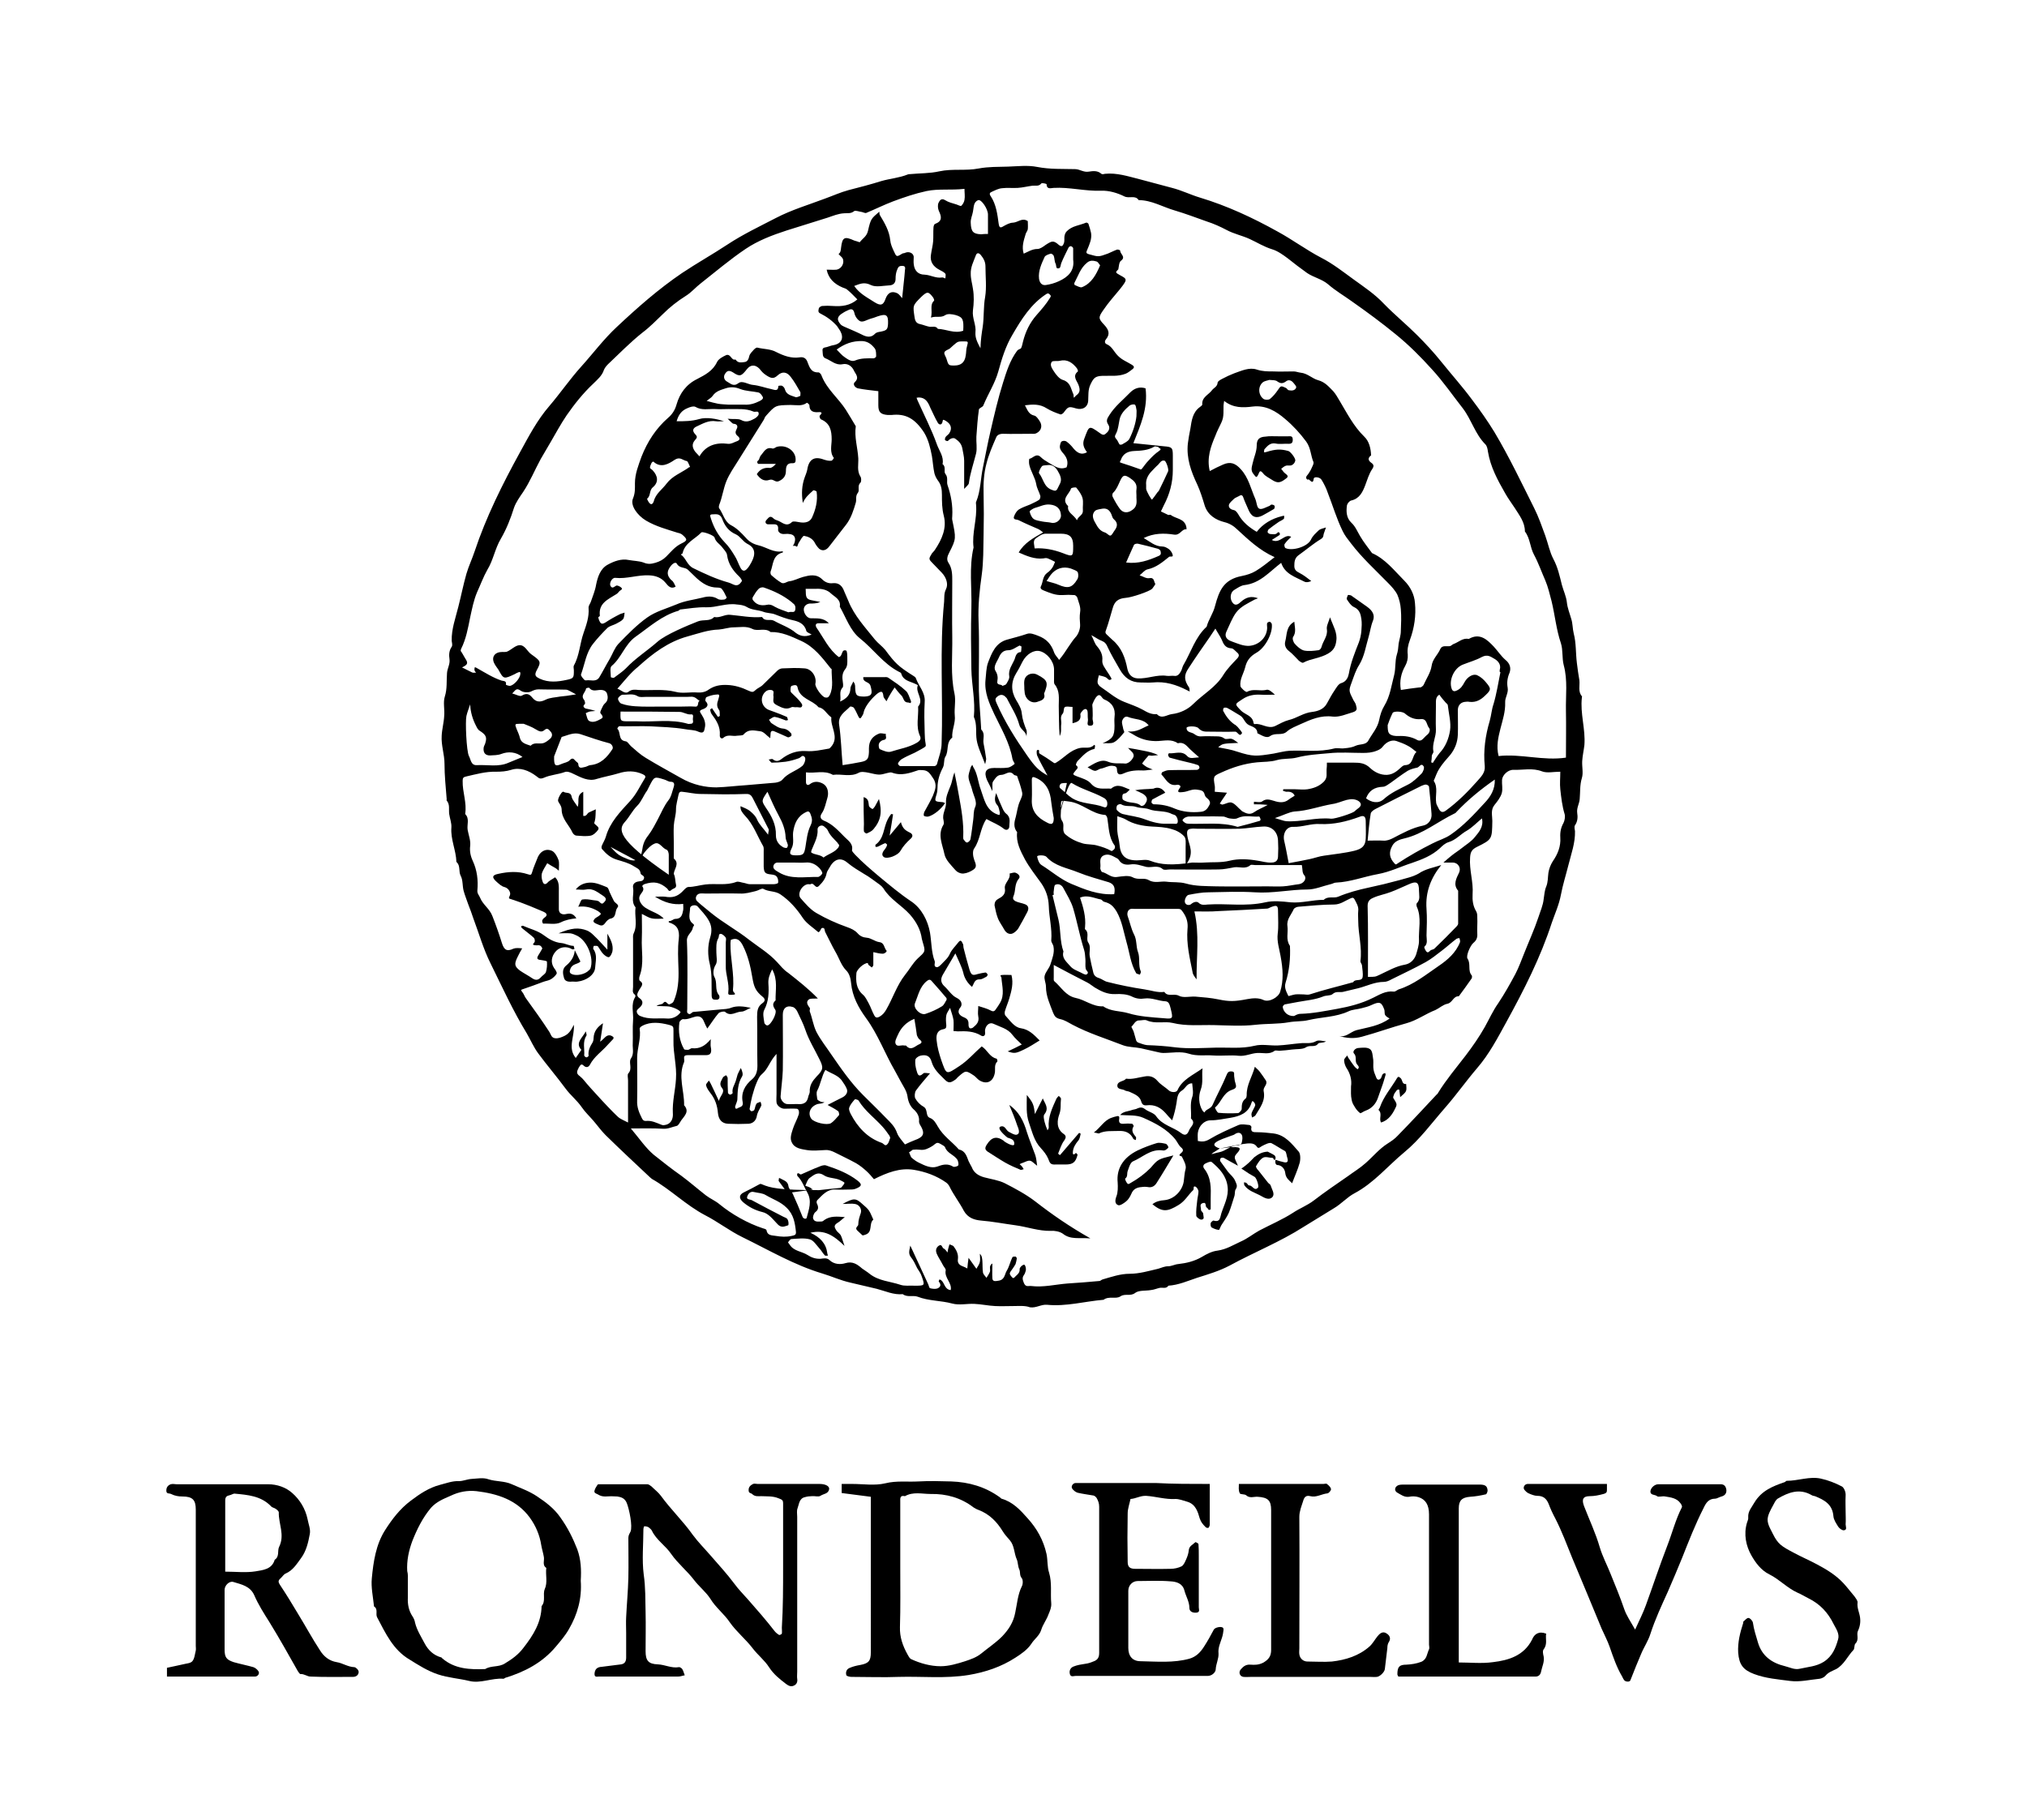 <?xml version="1.0" encoding="UTF-8"?> <svg xmlns="http://www.w3.org/2000/svg" xmlns:xlink="http://www.w3.org/1999/xlink" version="1.1" id="Layer_1" x="0px" y="0px" viewBox="0 0 647.1 581.2" style="enable-background:new 0 0 647.1 581.2;" xml:space="preserve"> <g> <path d="M323.5,417c-1.9,0-3.9,0.1-5.8,0c-2.2-0.1-4.4-0.6-6.7-0.7c-2.3-0.1-4.8,0.5-7-0.1c-3.7-1-7.5-0.8-11.1-2.2 c-1.4-0.5-3.3,0.3-4.7-0.8c-2.9,0.3-5.6-1-8.3-1.7c-2.8-0.7-5.7-1.3-8.5-2c-3.1-0.7-5.9-2-8.9-2.9c-9-2.7-17.1-7.5-25.5-11.6 c-4.1-2-7.8-4.9-11.9-7c-6.1-3.2-11-8.2-17-11.6c-0.2-0.1-0.4-0.4-0.6-0.5c-4.8-4.5-9.5-8.9-14.2-13.5c-1.4-1.4-2.6-3.1-3.9-4.6 c-1.2-1.4-2.6-2.7-3.7-4.3c-1.5-2.2-3.6-3.8-5.2-6c-2.8-3.8-5.9-7.4-8.7-11.2c-1.4-1.9-2.4-4.2-3.6-6.3 c-4.4-7.2-7.9-14.9-11.6-22.4c-2.3-4.6-3.7-9.6-5.5-14.4c-0.5-1.5-1-2.9-1.6-4.4c-0.5-1.5-1.1-2.9-1.5-4.4 c-0.4-1.5-0.2-3.4-0.9-4.7c-0.8-1.5,0-3.3-1.4-4.5c-0.1-3.7-1.9-7.2-1.6-11c0.1-1.4-0.5-2.9-0.7-4.3c-0.2-1.5,0.3-3-0.8-4.3 c-0.1-0.1,0-0.3,0-0.4c-0.3-3.8-0.7-7.6-0.7-11.3c0-3.1-1.1-5.9-0.9-9c0.1-2.1,0.7-4.2,0.8-6.3c0.2-2.1-0.4-4.3,0.2-6.2 c0.8-2.5,0.5-5,0.7-7.5c0.1-1.5,1-2.8,0.8-4.4c-0.2-1.3-0.2-2.7,0.7-4c0.3-0.4,0.1-1.3,0-1.9c-0.1-3.7,1.2-7.2,2.1-10.8 c0.9-3.5,1.6-7.1,2.6-10.6c0.7-2.4,1.8-4.7,2.6-7.1c3.7-11.1,8.9-21.5,14.5-31.7c2.8-5.1,5.5-10.3,9.4-14.8 c3.5-4.1,6.5-8.5,10.1-12.5c3.8-4.2,7.2-8.8,11.4-12.7c6.6-6.2,13.3-12.1,20.8-17.2c4.8-3.2,9.8-6,14.5-9.1 c5-3.3,10.3-5.8,15.5-8.5c5-2.6,10.4-4.2,15.7-6.2c2.5-0.9,4.9-2,7.5-2.7c3.5-0.9,7-1.8,10.5-2.9c2.8-0.8,5.7-1,8.4-2.1 c0.2-0.1,0.5-0.1,0.7-0.1c3.1-0.3,6.3-0.2,9.4-0.9c4.2-0.9,8.4-0.1,12.5-0.9c3.2-0.6,6.3-0.5,9.4-0.6c3.1-0.1,6.3-0.5,9.3,0.1 c4.1,0.8,8.1,0.6,12.1,0.7c1.5,0,2.7,1.1,4.4,0.8c1.3-0.2,2.8-0.4,4,0.7c0.2,0.2,0.8,0.1,1.1,0c3.8-0.4,7.4,0.8,11,1.7 c3.5,0.9,7,1.9,10.5,2.8c3.1,0.8,5.9,2.2,8.9,3.1c8.6,2.6,16.8,6.4,24.7,10.8c4.8,2.6,9.2,5.9,14,8.4c3.7,1.9,7,4.5,10.3,6.9 c3.3,2.4,6.8,4.7,9.7,7.8c3.4,3.5,7.2,6.6,10.6,10c2.7,2.7,5.3,5.5,7.7,8.5c3.3,4.1,6.8,8,9.9,12.2c2.5,3.3,4.9,6.7,7.1,10.3 c4.7,7.9,8.6,16.1,12.7,24.3c1.4,2.8,2.4,5.7,3.5,8.7c0.9,2.5,1.4,5.2,2.6,7.5c1.4,2.6,2,5.4,2.7,8.2c0.5,1.9,1.4,3.7,1.6,5.6 c0.2,1.9,0.9,3.5,1.4,5.3c0.5,1.5,0.4,3.1,0.8,4.7c0.8,3,0.6,6.2,1,9.4c0.2,1.8,0.5,3.7,0.8,5.5c0.2,1.7-0.5,3.6,0.8,5.1 c0.1,0.1,0,0.3,0,0.4c-0.6,5.1,1.2,10.1,0.8,15.2c-0.2,1.7-0.6,3.4-0.7,5.1c-0.1,1.8,0.4,3.8-0.1,5.4c-0.7,2.3-0.5,4.5-0.7,6.7 c-0.1,1.5-1,2.8-0.8,4.4c0.2,1.3,0.2,2.7-0.7,4c-0.3,0.4-0.1,1.3,0,1.9c0.1,3.7-1.2,7.2-2.1,10.8c-0.8,3.2-1.8,6.3-2.4,9.5 c-0.6,3.2-1.9,6-2.9,8.9c-3.6,11.1-8.9,21.5-14.5,31.7c-2.8,5.1-5.5,10.3-9.4,14.8c-3.5,4.1-6.6,8.5-10.1,12.5 c-4.3,4.9-8.1,10.2-13.1,14.3c-5.3,4.4-9.7,9.8-15.9,13.1c-2.3,1.2-4.2,3.4-6.6,4.8c-3.2,2-6.4,3.9-9.6,5.9 c-7.5,4.8-15.8,8.1-23.7,12.4c-3.2,1.7-6.9,2.8-10.4,3.9c-3,1-5.9,2.3-9.1,2.5c-0.7,1.1-1.9,0.5-2.8,0.7c-0.9,0.2-1.8,0.6-2.8,0.7 c-1.7,0.3-3.8,0-5,0.9c-1.5,1.2-3.2,0.1-4.7,1.1c-1.4,1-3.7-0.2-5.4,1.1c-6,0.5-11.9,2.2-18,1.6c-1.9-0.2-3.5,1.1-5.5,0.8 C327.2,416.8,325.4,417,323.5,417z M338.7,258.6C338.7,258.6,338.7,258.6,338.7,258.6c0,1.1-0.3,2.5,0.3,3.4 c0.8,1.1,0.3,2.2,0.5,3.3c0.1,0.3,0.2,0.7,0.5,1c1.7,1.5,3.6,2.4,5.7,3c1.5,0.4,3.1,0.2,4.7,0.7c1.5,0.4,3,0.9,4.4,1.7 c0.2,0.1,0.8-0.4,1-0.7c0.2-0.3,0.2-0.9,0-1.1c-1.9-2.6-1.8-5.8-2.3-8.7c-0.1-0.4-0.4-1-0.7-1c-4.3-0.3-7.3-3.8-11.6-4.3 c-2.6-0.3-2.5-0.7-2.5,1.8c0,0.4,0,0.8,1.9-7.7c-0.6,0-1.1,0-1.6,0.1c-0.7,0.1-1,1.2-0.5,1.6c1.3,1,2.3,2.2,3.7,3.1 c3.2,2,6.9,1.6,10.2,2.9c0.7,0.3,1.1-0.2,1.1-1.1c0-1.1-0.6-1.6-1.4-2c-3.1-1.7-6.7-2.6-9.8-4.5 C341.9,249.7,341.1,249.8,338.7,258.6z M213.5,279.3c0-2.3,0-4.4,0-6.4c0-0.6-0.3-1.5-0.7-1.6c-1.4-0.5-2.2-2.5-3.7-2 c-1.3,0.5-2.4,1.7-3.3,2.8c-1.5,1.9-1.1,2.9,1,4.1c1,0.6,2.2,1.2,2.9,2.1c1,1.2,2.2,1-14.8-7.9c0.9,0.9,1.6,1.8,2.6,2.5 c0.9,0.6,1.9,1,2.9,1.4c2.6,1.1,4.2,0,4.6-2.8c0.2-1.7,0.7-3.2,1.9-4.7c1.3-1.7,2.3-3.7,3.3-5.6c1-1.9,1.8-3.9,3.2-5.7 c0.9-1.1,1.2-2.8,1.7-4.3c0.2-0.7,0.3-1.6-1-1.6c-0.7,0-1.3-0.5-2-0.7c-3.2-1-3.2-1-4.7,1.9c-0.3,0.5-0.5,1.1-0.8,1.6 c-1.2,1.6-1.8,3.5-3.2,4.9c-1.5,1.5-2.4,3.4-3.8,5C197.4,264.7,196.6,267.7,213.5,279.3z M380.6,275.4c1.5,0,2.6,0.1,3.8,0 c2.7-0.2,5.4,0.1,8.2-0.6c2.8-0.7,6-0.5,8.9,0c1.4,0.2,2.9,0.7,4.4,0.6c1.4,0,2.1-0.7,2.1-2c0.1-1.7,0.1-3.4,0-5 c-0.1-2.8-2-4.7-4.8-4.5c-2.5,0.1-5,0.6-7.4,0.7c-4.5,0.1-9,0-13.6,0c-0.6,0-1.3-0.1-1.9,0c-1.4,0.1-1.5,0.9-1.2,2.6 c0.5,2.8,2.4,5.2-0.6,9c0-2.2,0-4,0-5.8c0-1.2,0.2-2.7-0.5-3.4c-1-1.1-2.5-1.9-4-2.3c-2-0.6-4.2-0.7-6.3-0.8 c-3-0.2-5.8-0.7-8.4-2.3c-0.7-0.4-1.5-0.6-2.6-1c0,1.8-0.1,3.3,0,4.8c0.1,1.5,0.6,2.9,0.7,4.3c0.3,3.5,1.9,5,5.5,5 c1.4,0,3-0.4,4.2,0.1C370.7,276.2,374.4,276.3,380.6,275.4z M460.1,276.2c-3.3,4.1-5.1,8.6-4.7,14c0.2,2.8,0.1,5.7,0,8.5 c0,1.2,0.5,2.6-0.7,3.6c-0.1,0.1,0.2,0.9,0.5,1.3c0.5,0.8,0.9,0.4,1.4-0.1c0.3-0.3,1-0.3,1.3-0.6c2.4-2.3,4.8-4.7,7.1-7.1 c0.2-0.2,0.5-0.6,0.5-0.9c0-3.5,0-7,0-10.5c-1.7-2-0.6-3.9,0.3-5.8c0.7-1.5-0.3-3.1-1.9-3.2c-1,0-2.1,0-3.1,0 c0.9-0.8,1.8-1.6,2.7-2.3c1-0.8,2-1.4,3-2.2c1.5-1.2,3.2-2.2,4.3-3.6c1.3-1.6,2.9-3.3,2.3-6c-1.7,1.4-3.1,2.9-4.8,3.9 c-2,1.1-3.5,3-5.9,3.7c-1,0.3-1.9,1.1-2.7,1.9c-2.6,2.4-5.7,3.6-8.9,4.7c-3.7,1.2-7.1,2.9-11,3.6c-4.4,0.8-8.7,2.5-13.3,2.7 c-0.6,0-1.1,0.4-1.7,0.5c-2.5,0.6-5,1.7-7.4,1.7c-5.6,0-11.1,1.3-16.8,0.9c-4.9-0.3-9.8-0.1-14.8,0c-2.1,0-4.2,0.4-6.3,0.8 c-0.8,0.1-1.5,1.7-1.2,2.5c0.4,1,1.6,0.8,1.9,0.5c0.8-0.7,1.8-1,2.4-0.5c0.9,0.9,1.9,0.7,2.9,0.6c6.1-0.4,12.2,0.7,18.4-0.7 c2.6-0.6,5.4-0.3,8.1,0c3.6,0.3,7-0.8,10.6-0.8c1.3-1.3,3.2-0.4,4.6-1c3.1-1.3,6.4-2.2,9.7-2.9c3.3-0.7,6.6-1.5,9.9-2.4 c2-0.6,4.2-1,6.1-2.1C455.1,277.4,457.7,277,460.1,276.2z M211.9,293.3c-1.3,0-2.6,0.2-3.9-0.1c-1-0.2-2-0.9-3.1-1.4 c0,2.8,0.1,5.2,0,7.7c-0.2,4,0.8,8.1-0.7,12.1c-0.2,0.5-0.2,1.3,0,1.5c1.6,1,0.4,2-0.1,2.9c-0.6,1.1-1.2,1.9,0.2,2.8 c1.2,0.9,0.9,2-0.1,2.9c-0.3,0.3-0.6,0.5-0.8,0.8c-0.4,0.6,0.2,1.6,1,1.9c2.8,1.2,5.7,0.6,8.6,0.8c1.7,0.1,3.2-0.6,4.2-1.9 c0.4-0.5-2.5-2-4.3-2c-1.1,0-2.2-0.1-3.3-0.1c0.7-0.6,1.7-0.4,2.1-0.9c1-1.3,1.3,0.8,2.2,0.3c0.5-0.3,0.9-0.3,1.2-1 c1.4-3.3,1.6-6.7,1.5-10.2c-0.1-3.2-0.3-6.5,0.1-9.7c0.3-2.8-0.5-4.4-3.2-5.2c0,0,0-0.2,0-0.4c0.8,0.1,1.5-0.7,2-0.7 c2.1,0,2.3-1.4,2.6-2.8c0.1-0.6,0-1.2,0-2c-3.2,0.4-5.9-0.4-9-2.3c1.5,0,2.4-0.1,3.2,0c2.3,0.4,3.8,0,5.4-1.5 c0.6-0.6,1.3-1.5,2-1.6c1.9,0,3.7-0.6,5.5-0.8c3.2-0.4,6.6,0.4,9.8-0.8c0.7-0.3,1.7,0.2,2.5,0.3c0.6,0.1,1.2,0.4,1.8,0.4 c2.6,0,5.2,0,7.8,0c0.4,0,1.2-0.2,1.3-0.4c0.1-0.6,0-1.3-0.3-1.8c-0.4-0.7-1.1-0.8-1.9-0.9c-2-0.2-2.3-0.6-2.4-2.5 c0-1.6,0-3.1,0-4.7c0-0.6,0.1-1.4-0.2-1.9c-1.9-3.3-3.1-6.9-5.8-9.7c-0.8-0.9-1.5-1.7-1.4-3c1.1,0.5,2.3,0.9,3.2,1.7 c0.8,0.7,1.6,1.4,2.1,2.6c0.7,1.6,2.1,2.9,3.5,4.8c0.1-1,0.3-1.4,0.2-1.7c-1.6-3.2-3.3-6.4-4.9-9.6c-0.5-1-0.9-1.8-2.4-1.7 c-4.8,0.2-9.6,0.1-14.4,0c-2,0-3.9-0.5-5.9-0.7c-0.8-0.1-1,0.2-1.2,1c-0.3,1.6-0.8,3.1-0.8,4.7c0,1.7-0.6,3.4-0.7,5.1 c-0.1,1.8,0,3.6,0,5.4c0,1.7,0,3.4,0,5.1c1.9,1.6,0.2,3.2,0,4.8c0,0.3,0.3,0.7,0.3,1c0.2,0.8,0.2,1.7,0.4,2.5 c0.3,1.3-0.9,1.2-1.4,1.7c-0.9,0.9-1.1-0.1-1.4-0.4c-2.3-2-4.2-2.4-7.3-1.4c-0.3,0.1-0.7,0.6-0.7,0.6c1,1.3-0.2,2-0.7,3 c-0.8,1.4,0.6,3.4,2.2,4.2C208.3,291.2,210.4,291.7,211.9,293.3z M166.7,302.8c-0.5,0.9-1,1.7-1.4,2.6c-1.2,2.4-1.1,3.1,0.7,4.5 c1.3,0.9,2.7,1.6,4,2.5c1.1,0.7,1.9,0.5,2.7-0.4c0.5-0.6,1.4-1,1.6-1.7c0.3-1,0.4-2.2,0.3-3.3c0-0.2-1.3-0.4-2-0.5 c-1.1-0.1-1.3-0.5-0.8-1.4c0.4-0.7,0.9-1.4,1.3-2.2c0.1-0.2-0.4-0.9-0.7-1c-0.4-0.2-1,0-1.5-0.1c-1.4-0.1-0.4-0.6-0.2-1.1 c0.1-0.4,0-1-0.3-1.3c-1.2-1.1-2.5-2-3.8-3.1c-0.1-0.1-0.2-0.4-0.3-0.5c0.2-0.1,0.5-0.3,0.7-0.2c2.2,1,4.6,1.5,6.6,3 c1.6,1.2,3.4,2.3,5.6,2.5c1.3,0.1,2.5,0.9,3.9,0.9c0.1,0,0.2,0.7,0.3,1c-0.2,0-0.5,0.2-0.7,0.1c-2-1.2-4.2-0.7-5.4,0.8 c-1.1,1.3-1.7,3.3-0.4,5.2c0.4,0.5,1,1.4,0.8,1.8c-0.4,0.7-1.2,1.4-1.9,1.8c-0.7,0.4-1.6,0.5-2.4,0.8c-2.1,0.8-4.3,1.6-6.4,2.3 c-0.7,0.2-0.8,0.3-0.3,0.9c0.5,0.6,0.7,1.3,1.1,1.9c2.6,3.6,5.2,7.2,7.6,10.9c0.5,0.8,0.6,1.9,1.9,2c1,0.1,1.9-0.3,2.8-0.7 c1.5-0.7,2.2-1.8,3.1-3.6c0.3,3.8-2.1,7.3,0.6,10.6c0.6-0.9,1.2-1.7,1.8-2.6c-1.8-1.9-0.2-3.4,0.8-4.9c0.2-0.3,0.4-0.6,0.6-1 c0.1,0.5,0.4,1.1,0.2,1.4c-1.3,2-0.5,4.2-0.7,6.3c0,0.2,0.5,0.6,0.7,0.6c0.3,0,0.8-0.4,0.7-0.6c-0.2-1.6,0.5-2.9,1.3-4.2 c0.2-0.4,0.3-0.9,0.3-1.4c0.1-2.1,1.2-3.5,3-4.7c-0.3,1.9-0.5,3.5-0.9,5.9c1.4-1,1.9-2.3,3.3-2c0.3,0.1,0.7,0.3,0.9,0.5 c0.1,0.1,0.1,0.6-0.1,0.7c-0.5,0.6-1.1,1.1-1.6,1.7c-1.9,2.2-4.4,3.8-5.8,6.5c-0.4,0.7-1.1,1-1.9,0.3c-0.7-0.7-1-0.5-1.6,0.5 c-0.6,1.2-1,1.9,0.3,2.8c0.5,0.4,1,0.9,1.4,1.4c1.2,1.6,10.1,11.3,11.3,12c0.8,0.5,1.7,0.9,2.7,1.4c0-4.6,0-9,0-13.4 c0-0.8-0.3-1.9,0.1-2.3c1.4-1.5,0-3.5,0.8-4.7c1.1-1.6,0.5-3.2,0.6-4.8c0.1-2.5-0.1-4.9,0.1-7.4c0.2-2.5-0.8-5.1,0.7-7.5 c0.1-0.2,0-0.6-0.1-0.7c-1-0.7-0.6-1.6-0.6-2.5c0-5.1,0-10.1,0-15.2c0-0.6-0.1-1.3,0.2-1.9c1.3-2.7,0.2-5.6,0.6-8.3 c-1.6-1.9-0.4-4.2-0.8-6.3c-0.2-1.1,0.6-1.7,1.4-1.9c0.7-0.2,1.6,0,2-0.8c0.6-1.2-1-1.2-1-1.9c-0.2-1.4-1.2-1.6-2.1-2.2 c-1.7-1.1-3.5-1.5-5.4-2.1c-2.1-0.6-3.5-1.9-4.8-3.4c-0.2-0.2-0.2-0.7-0.1-1c0.4-1,1-1.9,1.3-2.9c1.3-4.7,4.7-8.1,7.8-11.5 c2-2.2,3.1-4.7,4.6-7.1c0.4-0.6,0.3-1-0.6-1.4c-2.6-1.2-5.2-1.1-7.7-0.3c-2.3,0.7-4.7,1.1-7,1.8c-2.6,0.9-5.1-0.5-7.4-1.6 c-1-0.5-2-0.9-2.8-0.6c-2.2,0.8-4.6,0.9-6.6,1.8c-1.4,0.6-1.7,0.1-2.5-0.5c-2.4-1.8-5.2-2.9-8-2c-1.6,0.5-3.2,0.6-4.8,0.6 c-3.3-0.1-6.4,0.8-9.5,1.5c-1,0.2-1.2,0.5-1.2,1.4c-0.1,3.6,1.4,7,0.8,10.6c1.5,1.5,0.5,3.4,0.8,5.1c0.3,1.7,1,3.3,0.8,5.1 c-0.2,1.6,0.1,3.2,0.8,4.7c1.4,3,1.8,6.2,1.5,9.5c-0.1,1,0.6,1.6,0.9,2.4c0.9,2.2,3,3.4,3.9,5.8c1.1,2.8,2.1,5.6,3,8.5 c0.7,2.3,1.6,2.9,3.7,1.9C164.7,302.6,165.6,302.7,166.7,302.8z M253.1,174.3c0.2-0.3,0.4-0.6,0.5-0.9c0.6-1.7,0-2.8-1.7-2.9 c-0.5-0.1-1,0-1.6,0c-1.1,0.1-2-0.7-1.9-1.4c0.2-1.9-0.9-1.7-2.1-1.7c-0.4,0-0.8,0-1.2,0c-0.7-0.1-1-0.8-0.4-1.4 c0.6-0.6,1.1-1.6,2.2-0.5c0.4,0.4,1,0.6,1.6,0.8c1.4,0.6,2.6,2,4.3,0.4c0.4-0.4,1.5-0.1,2.2,0c2,0.4,3.5,0,4.2-1.4 c1.2-2.6,1.9-5.4,1.5-8.3c0-0.2-1-0.6-1.1-0.4c-1.2,1.1-2.5,2.1-3.3,4c-0.5-3.1-0.3-5.7,0.6-8.2c0.3-0.8,0.6-1.5,0.8-2.4 c0.5-3.3,2.2-4.4,5.2-3.3c0.9,0.3,1.7,0.5,2.5,0.4c0.3,0,0.8-0.8,0.8-0.9c-1.4-1.8-0.7-4-0.7-5.9c0-2.8-0.5-5.2-3.4-6.4 c-0.3-0.1-0.6-1-0.4-1.2c0.9-0.9,0.7-1.2-0.5-1.1c-1.6,0.1-2.8-0.3-2.8-2.2c0-0.3-0.8-0.9-0.8-0.8c-1.6,1.2-3.4,0.7-5.2,0.7 c-4.8,0.1-4.8,0-7.9,3.5c-0.4,0.4-0.5,1.1-0.9,1.6c-2.6,4.2-5.3,8.4-7.9,12.6c-1.3,2.1-2.8,4.2-3.8,6.6c-1,2.5-1.3,5.1-2.3,7.6 c-0.1,0.3-0.2,0.9,0,1.1c1.3,1.8,1.7,4.3,3.8,5.4c1.9,1,3.2,2.4,4.6,3.9c1.1,1.3,2.4,2.1,4.1,2.5c2.6,0.6,4.9,2.5,7.8,1.9 c0,0.1,0,0.4,0,0.4c-3.3,0.8-3,3.8-3.9,6.1c-0.1,0.3,0,0.9,0.2,1.1c1,0.9,2.1,1.8,3.3,2.5c0.8,0.4,1.7-0.4,2.4-0.5 c1.7-0.2,3-1,4.5-1.4c1.9-0.5,4.2-1.1,6.1,0.8c0.8,0.8,2,1.4,3.4,1.2c1.9-0.2,3,0.9,3.6,2.6c0.4,1,0.9,2,1.3,3 c1.9,4.8,5.4,8.5,8.5,12.4c1,1.2,2.3,2.1,3.3,3.3c3.2,4.3,4.1,5.2,9,8.3c0.3,0.2,0.7,0.4,0.8,0.8c0.9,2.5,3,4.5,2.8,7.4 c-0.2,3.4-0.1,6.7,0,10.1c0,1.1,0.1,2.3,0.3,3.4c0.1,0.8,0.2,0.8-1.4,1.7c-1,0.5-1.9,1.1-2.9,1.5c-1.1,0.5-2.2,1-3.2,1.6 c-0.4,0.2-0.8,0.6-1.1,1c-0.1,0.2-0.3,0.5-0.2,0.7c0.2,0.3,0.5,0.6,0.7,0.6c3.6,0,7.3,0,10.9,0c0.3,0,0.7-0.3,0.8-0.6 c0.6-2.2,1.5-4.5,1.5-6.7c0.5-15.1-0.7-30.1,0.8-45.2c0.1-1.3-0.1-2.6,0.6-4c0.8-1.6,0.1-3.7-1.3-5.2c-0.9-1-1.8-1.8-2.7-2.8 c-1.6-1.6-1.6-1.6-0.5-3.4c0.3-0.4,0.7-0.7,1-1.2c2.2-3.3,3.8-6.9,2.8-10.8c-0.6-2.3-0.6-4.5-0.6-6.7c0-1.7-0.2-3.2-1.3-4.6 c-0.5-0.7-0.9-1.5-1.1-2.3c-0.4-1.8-0.5-3.7-0.8-5.5c-0.5-2.6-1.1-5.2-2.5-7.5c-3-4.6-6-6.1-10.4-5.6c-0.4,0-0.8,0-1.2,0 c-2.3-0.2-3-0.9-3-3.1c0-1.5,0-3,0-4.5c-2.4-0.3-4.5-0.5-6.5-0.9c-0.6-0.1-1.9-1.1-1-2c1.6-1.5,0.1-2.7-0.3-3.7 c-0.6-1.3-1.9-2.4-3.7-2c-2.1,0.4-3.6-1.2-5.4-1.9c-1-0.4-0.8-1.5-0.9-2.3c-0.2-1.2,0.7-1.1,1.4-1.3c0.7-0.2,1.4-0.5,2.1-0.6 c2.6-0.5,3.4-2.3,2.1-4.6c-0.3-0.5-0.7-1-1-1.5c-1.5-1.7-3.3-3-5.3-4c-0.9-0.4-0.6-1.1-0.5-1.6c0-0.3,0.6-0.7,1-0.8 c1.2-0.1,2.3-0.1,3.5,0c2.8,0.2,5.5-0.1,7.8-2.1c-1-1-2-2.1-3.1-3c-0.4-0.4-1-0.6-1.6-0.8c-2.6-1.1-4.5-2.8-5.1-5.7 c1.1,0,2.2,0.1,3.2,0c1.6-0.3,2.6-2.2,1.9-3.6c-0.3-0.5-0.9-0.9-1.3-1.4c0.7-0.5,0.7-1.2,0.8-2c0.4-3.4,1.1-3.7,4.2-2.3 c0.3,0.1,0.7,0.2,1,0.3c0.3,0.1,0.7,0.3,0.8,0.2c0.9-1.2,2.2-1.8,2.6-3.6c0.9-4,1.1-3.9,3.6-6.1c0.1,0.4,0,0.8,0.2,1.1 c1.5,2.5,3,5,3.3,8c0.1,1.2,0.6,2.3,1.1,3.4c0.9,2,0.9,2,2.7,0.9c0.3-0.2,0.7-0.1,1-0.3c1.2-0.5,2.6,0.1,2.7,1.3 c0,0.8-0.1,1.6,0,2.3c0.2,2.1,1.4,3.4,3.5,3.4c1.9,0.1,3.5,1.2,5.5,0.9c0.3-0.1,0.7,0.2,1.1,0.3c0-0.5,0.2-1.2,0-1.5 c-0.4-0.5-1.2-0.9-1.8-1.2c-2-1-3.2-2.6-2.8-4.9c0.2-1.5,0.6-2.9,0.7-4.3c0.1-1.4,0-2.9,0.1-4.3c0-0.4,0.2-1.1,0.5-1.2 c2.4-0.9,2.1-2.3,1.2-4.2c-0.3-0.7-0.4-1.8-0.1-2.5c0.3-0.6,0.8-1.7,2.1-0.9c1.1,0.7,2.4,1,3.7,1.4c0.5,0.2,1.3,0.6,1.5,0.4 c0.5-0.5,0.9-1.2,1-1.9c0.2-1.1,0-2.2,0-3.5c-4.3,0.5-8.2-0.1-12.1,0.7c-3.7,0.8-7.2,2-10.7,3.3c-2.9,1.1-5.7,2.5-8.6,3.7 c-0.3,0.1-0.9-0.2-1.3-0.3c-0.9-0.1-2.1-0.6-2.5-0.3c-1.1,0.9-2.1,0.6-3.2,0.7c-1.9,0.1-3.5,0.8-5.3,1.4c-4.4,1.4-8.7,2.7-13.1,4.1 c-4.6,1.5-9.1,3.2-13.1,5.9c-4.9,3.3-9.5,7.2-14.2,10.9c-1.7,1.3-3.1,3-4.9,4.1c-2.7,1.7-5.1,3.6-7.3,5.8c-2.1,2-4.1,4.1-6.5,5.9 c-3.9,3.1-7.4,6.7-11,10.1c-0.5,0.5-1,1.1-1.3,1.8c-0.6,1.9-2.1,3.1-3.4,4.4c-3.2,3-6,6.5-8.5,10.1c-1.9,2.8-3.5,5.8-5.2,8.7 c-1,1.8-2.1,3.5-3.1,5.3c-1.9,3.5-3.4,7.2-5.6,10.5c-1.1,1.6-2.3,3.3-2.9,5c-1.1,3.5-2.4,6.8-4.2,9.9c-1.9,3.2-2.4,6.8-4.3,9.9 c-1.3,2.3-2.2,4.8-3.3,7.2c-1.1,2.6-1.6,5.3-2.2,8c-0.7,3.5-1.3,6.9-2.9,10.1c-0.3,0.7,0,0.8,0.2,1.1c0.4,0.6,0.7,1.3,1.1,1.9 c1,1.5,0.9,2-1,2.9c1.1,0.5,2.1,1.1,3.2,1.6c0.4,0.2,0.9,0,1.3,0.1c-0.2-0.3-0.5-0.5-0.5-0.8c-0.1-0.3,0-0.7,0.1-1 c0.3,0.1,0.6,0.3,0.8,0.4c2.5,1.4,5,3,7.7,3.9c0.6,0.2,1.7,0,1.4,1.3c0,0.1,0.9,0.4,1.3,0.4c1.3-0.2,3.2-2.4,3.3-3.7 c0.1-0.7-0.1-0.9-0.7-0.6c-0.3,0.1-0.7,0.3-1,0.5c-3.6,1.7-3.6,1.7-5.3-1.4c-0.4-0.6-0.9-1.2-1.2-1.8c-1.1-1.9-0.2-3.6,1.9-3.8 c0.8-0.1,1.6,0.1,2.2-0.2c1.3-0.6,2.5-1.9,3.8-2c1.8-0.1,2.5,2,3.8,2.9c2.9,2.1,3.3,2.3,1.8,5c-1,1.8-0.3,2.2,0.9,2.8 c2.8,1.3,5.7,1,8.5,0.4c2.4-0.5,2.4-0.7,2.4-3.1c0-0.5-0.2-1.1,0-1.5c1.8-3.2,1.9-7,3.1-10.4c0.9-2.6,1.8-5.1,1.6-7.9 c-0.1-0.8,0.5-1.4,0.7-2c0.6-1.8,1.4-3.6,1.7-5.5c0.5-2.4,1.3-5.1,3.7-6.4c2-1.1,4.4-2,6.7-1.5c1.6,0.3,3.3,0.3,4.7,0.8 c1.4,0.6,2.4,0.5,3.8,0.1c1.4-0.4,2.5-1,3.5-2c1.5-1.5,2.8-3.2,4.9-4.2c1.9-0.9,1.9-1.3,0.3-2.7c-0.4-0.4-1.1-0.6-1.6-0.7 c-3.4-1.1-6.9-2-10.1-3.9c-2.8-1.7-5.1-4.9-4.1-7.1c0.7-1.7,0.6-3.2,0.6-4.8c0-3,1.1-5.7,2.1-8.5c1.9-4.8,4.6-9,8.5-12.4 c1.3-1.1,2.2-2.5,2.7-4.3c1-3.5,3.1-6.4,6.6-8.1c2.5-1.3,5-2.6,6.3-5.4c0.5-1,1.8-1.7,2.9-2.2c1.2-0.5,1.6,1.1,2.4,1.4 c0.2,0.1,0.6-0.1,0.7,0.1c0.7,1.1,1.9,0.8,2.8,0.7c0.9-0.1,1.3-0.9,1.5-1.9c0.2-0.8,0.9-1.4,1.5-2.1c0.3-0.3,0.8-0.7,1.1-0.6 c2,0.5,4.2,0.4,6,1.4c2.4,1.2,4.8,2.1,7.5,1.7c1.2-0.2,2,0.3,2.4,1.3c0.7,1.7,1.1,3.6,3.6,3.5c0.3,0,0.9,0.6,1,1.1 c1.7,4.3,5.3,7.1,7.7,10.8c1.1,1.7,2.1,3.5,3.2,5.3c-0.5,3.5,0.6,6.8,0.8,10.2c0.1,2-0.5,4,0.7,5.9c0.3,0.4,0.3,1.6,0,1.9 c-1.1,1-0.2,2.4-0.8,3.2c-0.9,1.1-0.4,2.2-0.7,3.2c-0.7,2.4-1.5,4.9-3,6.9c-1.8,2.4-3.7,4.7-5.5,7.1c-0.9,1.2-2.1,1.6-3.2,0.7 c-0.6-0.6-1.1-1.3-1.5-2.1c-0.8-1.3-2.1-1.8-3.3-2c-0.4-0.1-1.2,1.4-1.7,2.2c-0.3,0.4-0.3,1-0.6,1.3 C254.2,174.3,253.6,174.2,253.1,174.3z M251.4,380.9c-1.3-1.8-2.1-2.8-2.8-3.8c-0.1-0.2,0.1-0.7,0.1-1c0.2,0.1,0.4,0.1,0.5,0.2 c1,0.6,2.3,0.8,2.5,2.4c0.1,0.9,1,1.6,1.4,2.5c1.1,2.4,2.1,4.8,3.1,7.3c0.1,0.3,0.4,0.5,0.7,0.6c0.2,0.1,0.6-0.1,0.6-0.2 c0.7-2.7,1.8-5.4,0.2-8.2c-1-1.7-1.6-3.7-3.1-5.2c-0.2-0.2-0.3-1.5,0.8-0.6c0.1,0.1,0.4,0.1,0.5,0c1.9-0.8,3.7-1.7,5.6-2.4 c0.7-0.3,1.5-0.6,2.2-0.4c3.6,1.2,7,2.5,10,4.8c1.7,1.3,1.4,1.9-0.7,2.7c-0.6,0.2-1.2,0.2-1.8,0.2c-1.4,0-2.9,0.1-4.3,0 c-2.8-0.2-4.3,1.7-6,3.4c-0.2,0.2-0.3,0.8-0.1,1.1c0.5,1,0.6,1.9-0.5,2.7c-0.5,0.4-0.9,1.5-0.7,2.1c0.4,1.2,1.7,0.9,2.7,0.9 c0.3,0,0.7-0.3,0.9-0.5c1.9-1.3,4-1.1,6.5-0.9c-0.9,0.7-1.3,1.1-1.8,1.5c-1.7,1-1.8,1.4-0.8,2.9c0.4,0.5,1,0.9,1.3,1.4 c0.4,0.8,0.6,1.7,1.2,3.4c-3.4-3.3-6.4-5.3-10.9-4.2c3.1,1.4,5,3.4,5.4,6.5c0,0.3,0.2,0.6,0.2,0.8c-0.4,0-0.9,0.1-1-0.1 c-0.7-0.7-1.1-1.6-1.8-2.3c-0.9-1-1.8-2.5-3-2.8c-1.8-0.5-3.9-0.2-5.8-0.1c-0.4,0-0.8,0.6-1.1,1c-0.1,0.1,0.3,0.5,0.5,0.8 c1.3,2.1,3.8,2.1,5.7,3.3c1.2,0.8,2.6,1.3,4.2,1.2c0.9-0.1,2-0.4,2.9,0.5c1.4,1.3,3.4,1.4,5,0.9c2.3-0.7,3.8,0.4,5.3,1.7 c0.8,0.6,1.7,1.1,2.4,1.7c2.9,2.3,6.5,2.4,9.8,3.5c1.4,0.5,3,0.2,4.6,0.3c3.3,0,3.3,0,2.2-3.1c-0.3-0.9-0.9-1.7-1.4-2.5 c-0.6-1.2-1.1-2.4-2-3.5c-0.9-1.2-0.5-2.1-0.2-3.7c2,4.4,3.9,8.3,5.7,12.3c0.2,0.4,0.3,1.2,0.6,1.3c0.7,0.2,1.6,0.3,2.3,0.1 c1-0.4,1.4-1.2,0.5-2.2c-0.1-0.1,0.1-0.4,0.2-0.7c0.2,0.1,0.4,0.1,0.5,0.2c1.2,0.9,1.1,3,3.1,3.2c0.5-2.3-2.1-3.9-1.6-6.3 c0.1-0.5-0.7-1.2-1-1.9c-0.6-1.2-1.4-2.3-1.9-3.5c-0.3-0.8-0.3-1.7,0.6-2.4c1.1-0.8,1.1,0.5,1.6,0.8c0.5,0.2,0.8,0.7,1.3,1.3 c0.1-0.7,0.1-0.9,0.2-1.2c0.1-0.5,0.3-0.9,0.4-1.4c0.4,0.2,1,0.3,1.3,0.6c0.9,1.2,1.6,2.5,1.4,4.1c-0.2,1.2,0.4,1.9,1.5,2.3 c0.5,0.2,1,0.4,1.5,0.7c0.1-1.1,0.2-2.1,0.4-3.4c1,1.4,1.7,2.4,2.5,3.5c0.5-0.9,1-1.5,1.1-2.2c0.2-0.8,0-1.7,0-2.6 c0.7,0.7,0.7,1.4,0.8,2.2c0.1,1.3,0,2.6,0.2,3.8c0.1,0.6,0.7,1.1,1.1,1.7c0.4-0.6,0.8-1.2,1.1-1.9c0.3-0.8-0.5-1.9,0.8-2.7 c0,1.7-0.1,3.2,0,4.8c0.1,1,0.9,0.9,2,0.7c2-0.3,1.9-2.1,2.6-3.2c0.8-1.3,1.1-2.9,1.8-4.3c0.1-0.2,0.7-0.2,1-0.2 c0.1,0,0.4,0.4,0.4,0.6c-0.1,0.6-0.2,1.2-0.4,1.8c-0.5,0.9-1.1,1.7-1.6,2.4c-0.5,0.7-0.1,1.1,0.3,1.6c0.7,1,1,0.1,1.4-0.2 c0.7-0.6,1.3-1.2,1.2-2.2c0-0.5,0.7-1.2,1.3-1.4c0.5-0.2,0.9,1.4,0.6,2.1c-0.1,0.3-0.2,0.7-0.4,1c-0.6,0.8-0.7,1.4-0.2,2.6 c0.6,1.6,1.5,1,2.3,1.1c4,0.5,7.8-0.5,11.7-0.8c3.4-0.2,6.8-0.5,10.2-0.8c0.3,0,0.6-0.4,1-0.5c2.8-0.8,5.6-1.8,8.6-1.8 c3.1,0,6.1-0.9,9.1-1.6c1.1-0.3,2-0.8,3.2-0.8c1.1,0,2.1-0.6,3.2-0.7c2.7-0.3,5.2-0.9,7.6-2.3c1.5-0.9,3.2-1.8,5-2 c2.8-0.4,5-1.8,7.4-2.9c2.1-0.9,3.9-2.4,5.9-3.5c3.6-1.9,7.4-3.5,10.8-5.7c2.1-1.4,4.5-2.3,6.6-3.9c3.5-2.7,7.2-5.2,10.8-7.7 c1.9-1.4,3.9-2.6,5.7-4.2c2.4-2.1,4.4-4.6,7.1-6.3c1.1-0.7,2.3-1.5,3.2-2.5c4.2-4.3,8.3-8.7,12.4-13.1c0.2-0.2,0.4-0.3,0.5-0.6 c2.6-4.2,5.8-8,8.8-11.9c2.2-2.9,4.3-5.9,6.1-9.1c1.4-2.5,2.6-5.2,4.3-7.6c2-3,3.8-6.2,5.5-9.4c1.1-2.1,1.9-4.4,2.8-6.6 c1.5-3.8,3.2-7.5,4.5-11.4c0.6-1.9,1.5-3.8,1.7-5.9c0.2-1.3,0.3-2.8,0.8-3.9c0.6-1.5,0.5-2.9,0.7-4.4c0.2-1.3,0.7-2.6,1.4-3.7 c1.6-2.3,2.6-4.8,2.4-7.6c-0.1-1.7,0.2-3.2,1-4.6c0.4-0.8,0.6-2,0.4-2.8c-0.8-2.6-1.1-5.3-1.4-8c-0.2-1.8,0-3.6,0-5.6 c-2.1,0-4.2,0.5-5.8-0.1c-3.1-1.2-6.1-0.4-9.1-0.5c-1.8-0.1-3.6,1.7-3.7,3.2c-0.1,1.4,0.3,2.9-0.1,4.3c-0.4,1.3-1.4,2.6-2.3,3.7 c-1.3,1.6-0.7,3.4-0.7,5.1c-0.1,5.8,0,5.9-4.9,8.3c-1.6,0.8-2.1,1.6-2.2,3.4c-0.3,4,1.1,7.8,0.8,11.7c-0.1,1.9,0.1,3.7,1.1,5.4 c0.4,0.6,0.4,1.4,0.4,2.1c0.1,1.7-0.1,3.4,0,5.1c0.1,1.3-0.3,2.2-1.3,3c-1,0.9-2.4,4.2-1.8,5c1.1,1.7,0,3.8,1.3,5.3 c0.2,0.2,0.1,0.8,0,1c-1.3,1.9-2.7,3.8-4.1,5.7c-1.8-0.1-2,2.1-3.7,2.4c-1.4,0.3-2.5,1.4-3.8,2c-3.1,1.2-5.9,3.3-9.2,4.2 c-4.8,1.3-9.4,3-14.2,4.3c-2.5,0.7-5,0.5-7.6-0.3c2.4,0.8,3.9-1.3,5.9-1.8c3.5-0.9,7.2-1.3,10.5-3.7c-0.5-0.3-1.1-0.6-1.4-1.1 c-0.3-0.5-0.1-1.2-0.3-1.8c-0.9-2.4-1.5-2.6-4.1-1.4c-1,0.5-2,0.7-3.1,1c-1.4,0.4-3,0.4-4.2,1c-4.1,1.9-8.6,1.8-12.8,2.8 c-2,0.5-4.2,0.3-6.3,0.7c-3.4,0.6-7,0.4-10.6,0.8c-4.3,0.5-8.8,0.2-13.2,0.1c-4.4-0.1-8.9,0.4-13.3-0.7c-2.6-0.6-5.5,0.4-8.2-0.8 c-0.7-0.3-1.5,0-2.3,0c-1.4-0.1-1.8,1.3-2.6,2c-0.1,0.1,0.5,1,0.7,1.6c0.3,0.9,0.5,1.9,0.8,2.8c0.1,0.3,0.4,0.6,0.7,0.7 c0.9,0.3,1.8,0.7,2.8,0.8c3,0.1,6,0.3,9,0.7c4.2,0.5,8.5,0.2,12.8,0.1c4.2-0.1,8.3,0.4,12.5-0.6c2.3-0.6,4.9,0,7.4-0.1 c2.4-0.1,4.7-0.5,7.1-0.7c1.7-0.2,3.5,0.3,5.2-0.7c0.8-0.4,2.1,0,3.1,0.1c-0.9,0.6-2.2,0.3-2.5,0.7c-1,1.4-2.6,0.3-3.9,1.2 c-1.1,0.7-2.9,0.5-4.4,0.7c-1.4,0.2-2.7,0.3-4.1,0.4c-0.5,0-1.2-0.2-1.5,0c-1.7,1.3-3.7,0.6-5.5,0.7c-2,0.1-3.8,1.1-5.9,0.9 c-2.7-0.3-5.4,0.1-8.2-0.1c-2.6-0.2-5.2,0.3-7.9-0.6c-2.5-0.8-5.4-0.2-8.1-0.2c-0.5,0-1-0.1-1.4-0.2c-1.9-0.4-3.8-0.9-5.7-1.3 c-1.9-0.4-4-0.3-5.8-1c-5.4-2.1-10.9-3.8-16-6.5c-1.3-0.7-2.5-1.5-3.9-1.8c-1.3-0.3-1.8-0.8-2.3-2c-1-2.7-2.3-5.3-2.3-8.4 c0-1.2-0.7-2.4-0.4-3.5c0.3-1.2,1.4-2.3,1.8-3.5c0.6-1.9,1.4-3.8,1-5.8c-0.1-0.7-0.8-1.4-0.7-2c0.3-3.7-0.7-7.3-0.8-11 c-0.1-2.7-0.9-5-2.4-7.2c-1.8-2.5-3.7-4.9-5.2-7.6c-1.4-2.7-2.9-5.4-2.5-8.7c-1.3-1.6-0.9-3.3-0.4-5c0.4-1.6,0.6-3.4,1.3-4.9 c0.4-1,0.9-1.8,0.7-2.8c-0.4-1.8-1-3.5-1.6-5.2c-0.1-0.2-0.8-0.2-1-0.4c-1.4-1.7-2.7,0-4,0c-1.4,0-2,1.2-2.6,2 c-0.5,0.6-0.2,1.7-0.3,3.2c-0.7-1.6-1.2-2.5-1.7-3.5c-1.1-2.6-0.4-3.9,2.3-3.9c1.4,0,2.9,0.1,4.3-0.1c0.8-0.1,1.6-0.7,2.2-1.2 c0.1-0.1-0.6-1-0.7-1.6c-0.9-5.2-3.6-9.7-5.8-14.3c-1.6-3.4-3.2-6.9-2.8-10.9c0.2-1.8,0.2-3.8,0.8-5.5c1.2-3.1,2.4-6.4,6.2-7.4 c2.1-0.6,4.2-1.1,6.2-1.8c1.1-0.4,2.3,0.1,3.6,0.6c2.7,1,4.2,2.7,5.1,5.3c0.3,0.9,1.1,1.6,1.6,2.4c0.6-0.7,1.1-1.4,1.6-2.1 c0.5-0.7,0.9-1.4,1.4-2.1c0.7-1,1.4-2.1,2.2-3c0.9-0.9,1.6-2.7,1.5-4.1c-0.1-1.3-0.2-2.6,0-3.9c0.3-1.7-0.5-3.2-0.9-4.7 c-0.1-0.3-0.6-0.8-0.9-0.8c-1.3-0.1-2.6-0.1-3.9,0c-2.2,0.1-4-0.7-6-1.5c-0.8-0.3-1.1-0.8-0.8-1.3c0.7-1.4,0.5-3.2,2-4.3 c0.6-0.4,1.2-1,1.6-1.6c0.4-0.6,0.6-1.2,0.9-1.9c-0.8-0.4-1.5-0.8-2.3-1.1c-0.5-0.2-1-0.1-1.5,0c-2.8,0.3-5.3-0.8-7.8-1.9 c1.8-3.1,4.8-4.7,7.8-6.4c-0.5-0.4-1-0.8-1.6-1.1c-2.1-0.9-4.2-1.8-6.2-2.8c-0.5-0.3-1.9,0-1.5-1.2c0.3-0.8,0.8-1.7,1.5-2.2 c1.1-0.7,2.4-1.1,3.6-1.6c1-0.5,2-0.9,2.9-1.5c0.3-0.2,0.5-0.9,0.4-1.3c-0.4-1.3-1.1-2.4-1.3-3.7c-0.4-2.2-1.7-4-2.2-6.1 c-0.2-0.7-0.1-2,0-2c1.2-0.2,2.2-2,3.7-0.5c0.7,0.7,1.6,1.2,2.4,1.7c1.8,1,3.5,2.5,5.8,1.5c0.7-1.9-0.1-3.4-1.3-4.7 c-0.7-0.8-1-1.5-0.8-2.4c0.1-0.4,0.2-1,0.6-1.2c0.4-0.2,1.1-0.2,1.5,0.1c0.8,0.6,1.6,1.4,2.2,2.2c1.2,1.4,2.5,2.2,4.3,1.2 c-1-1.4-1.6-2.6-0.8-4.5c1.5-4,1.4-4.1,4.8-1.7c1.2,0.9,1.5,0.8,2.5-0.2c0.7-0.8,0.8-1.6,0.3-2.4c-0.8-1.2-0.4-1.9,0.3-3 c1.8-2.9,4.4-4.9,6.7-7.3c1.4-1.4,3.1-1.9,4.9-1.3c0.8,6.4-1.6,11.8-3.9,17.5c3.3,0.3,6.5,0.7,9.8,1c2.5,0.2,2.8,0.4,2.8,2.9 c0,1.6,0,3.1,0,4.7c0,4-1,7.7-2.9,11.3c-0.3,0.6-0.6,1.3-0.9,1.9c0.8,0.4,1.5,0.7,2.3,1.1c0.2,0.1,0.6-0.1,0.8,0 c1.7,1.3,4.4,1.1,5,3.8c0.1,0.3,0,0.5,0.1,0.8c-1.6-0.2-2,2-4,1.7c-3.2-0.5-6.5-0.5-9.7,1.1c2,1.1,3.6,2.7,6,2.7 c0.7,0,1.4,0.4,2,0.8c0.5,0.4,1,1,1.2,1.7c0.4,1.1-0.7,0.5-1.1,0.8c-2.1,1.7-4.1,3.4-6.9,4c-0.9,0.2-1.6,1.2-2.5,1.9 c1,0.3,2.1,1.1,3.1,0.9c1.7-0.3,1.4,1.2,1.9,1.8c0.1,0.1-0.6,1.1-1,1.6c-1,0.9-6.6,2.8-8.5,2.9c-2.3,0.2-3.5,1.1-4.1,3.3 c-0.7,2.3-1.3,4.7-2.1,6.9c-0.3,0.7-0.3,1.1,0.3,1.6c0.6,0.5,1.1,1.1,1.7,1.6c2.9,2.4,4.1,5.7,4.8,9.3c0.4,1.8,1.5,2.9,3.2,3 c3.2,0.2,6.2-1.3,9.4-0.8c0.8,0.1,1.6-0.1,2.3,0c1.1,0.2,1.7-0.6,2.1-1.3c0.4-0.6,0.5-1.4,0.8-2c2.5-4.2,3.8-9,7.5-12.4 c0.6-2.3,2.1-4.2,2.7-6.7c1.3-4.8,2.7-8.4,8.6-9.5c1.5-0.3,3.1-0.8,4.4-1.6c2-1.2,3.8-2.7,6-4.4c-4.9-2.2-8.4-5.6-12-8.9 c-1-1-2.4-1.9-4.1-2.3c-2.7-0.7-5.2-2.2-6.2-5.2c-0.7-2.3-1.4-4.6-2.4-6.8c-2-4.2-3.5-8.4-3-13.1c0.2-1.6,0.5-3.2,0.8-4.7 c0.4-2.6,0.7-5.2,3-6.9c0.3-0.2,0.8-0.6,0.8-0.8c-0.2-2.4,2-3.1,3.1-4.6c0.6-0.8,1.7-1.1,1.8-2.4c0-0.4,0.8-0.9,1.4-1.2 c1.3-0.7,2.6-1.3,3.9-1.8c2.3-0.8,4.8-2,7.2-1.2c1.8,0.6,3.4,0.6,5.2,0.6c2.2,0.1,4.4,0,6.6,0c0.7,0,1.4,0.3,2.2,0.4 c2.2,0.2,3.7,1.9,5.6,2.4c2.2,0.6,3.4,2.1,4.8,3.5c0.8,0.9,1.4,2,2,3c2.4,4,4.5,8.2,7.9,11.5c1.6,1.5,2.1,3.8,2.2,6 c-1.2,0.9-0.9,1.7,0.1,2.4c0.7,0.5,0.9,1,0.3,1.9c-1.1,1.6-1.6,3.5-2.3,5.3c-0.8,2.1-1.8,4.2-4.4,4.8c-0.6,0.1-1.3,1-1.4,1.5 c-0.3,2-0.2,4.1,1.4,5.6c1.3,1.2,1.9,2.8,2.8,4.3c1.1,1.9,2.5,3.6,3.8,5.4c4.3,1.9,7.1,5.6,10.3,8.8c1.9,1.9,3.2,4.4,3.4,7.1 c0.4,4-0.2,8-1.6,11.8c-0.6,1.6-0.9,3.1-0.7,4.7c0.1,1.3-0.2,2.5-0.8,3.6c-1.3,2.3-1.9,4.8-1.4,7.7c2-0.3,3.9-0.6,5.8-0.8 c0.2,0,0.5,0,0.7-0.1c0.3-0.2,0.7-0.5,0.8-0.8c0.9-2,2.2-3.9,2.5-5.9c0.3-2.3,2-3.6,2.8-5.5c0.6-1.3,2-0.7,3.1-0.9 c0.4-0.1,0.8-0.6,1.2-0.7c1.6-0.6,2.9-2,4.8-1.6c3.6-2.1,6,0.4,8,2.5c1.2,1.3,2.3,3,3.7,4.2c1.5,1.2,1.8,2.7,1.3,4.1 c-0.7,1.6-0.9,3.2-0.6,4.8c0.3,1.7-0.9,3.1-0.8,4.7c0.1,2.9-0.8,5.6-1.5,8.3c-0.7,2.8-1.4,5.6-0.6,8.8c7.1-0.8,14.3,1.6,21.5,0.5 c0-5.1,0.1-10.1,0-15c-0.1-4.8,0.6-9.7-0.7-14.5c-0.6-2.3-0.2-4.8-0.9-7c-1.5-4.4-1.9-9-3-13.5c-0.6-2.2-1.1-4.5-2-6.6 c-1.2-2.7-2.2-5.6-3.6-8.2c-1.3-2.4-1.2-5.2-2.9-7.4c0-3-1.8-5.2-3.3-7.6c-1-1.5-2.1-3-3-4.6c-2.4-4.2-4.7-8.4-5.5-13.3 c-0.1-0.8-0.3-1.8-0.8-2.3c-3.3-3.3-4.4-7.8-7.2-11.5c-3.3-4.2-6.3-8.6-9.9-12.5c-3.6-4-7.4-7.8-11.6-11.2c-4.4-3.6-9-7-13.7-10.3 c-2.6-1.9-5.4-3.5-7.8-5.6c-2-1.7-4.6-2.2-6.7-3.6c-2.1-1.5-4.2-3.1-6.2-4.7c-1.6-1.2-3.3-2.4-5-2.9c-2.6-0.8-4.8-2.2-7.2-3.3 c-2.4-1.1-5-1.6-7.4-2.9c-1.9-1-4.1-2-6.3-2.7c-3.4-1.2-6.8-2.5-10.2-3.5c-3.8-1.1-7.4-3.3-11.5-3.3c-1.1-1.7-3-0.4-4.6-1.2 c-2.2-1.1-4.9-1.9-7.4-1.8c-5.1,0.2-10.1-1.2-15.2-0.9c-0.9,0.1-2.2,0.5-2.2-1.2c0-0.1-1.5-0.5-1.7-0.2c-0.8,1-1.9,0.6-2.8,0.7 c-1.6,0.2-3.1,0.6-4.7,0.7c-1.7,0.1-3.4-0.1-5,0.1c-1.2,0.1-2.3,0.7-3.4,1.2c-0.5,0.2-0.8,0.6-0.2,1.4c1.7,2.6,2.1,5.7,2.5,8.7 c0.2,1.3,0.5,1.5,1.6,0.8c0.9-0.5,2-1.1,3-1.1c1.6-0.1,2.9-1.7,4.7-0.5c0,0.8,0.1,1.7,0,2.6c-0.1,0.6-0.6,1.1-0.7,1.6 c-0.6,2-1.3,4-0.6,6.2c1.4-0.6,2.7-1.5,4.4-1.5c0.8,0,1.8-0.7,2.6-1.3c2-1.3,2.5-1.5,4.2,0c1.1,0.9,1.4,0,1.6-0.5 c0.3-0.7,0.1-1.5,0.2-2.2c0.1-0.6,0.3-1.2,0.7-1.6c1.7-1.8,4.1-1.9,6.2-2.8c0.2-0.1,0.8,0.2,0.8,0.5c0.3,0.9,0.6,1.8,0.8,2.8 c0.3,1.9-0.5,3.6-1.2,5.3c-0.4,0.9-0.5,1.2,0.6,1.5c2.9,0.8,2.9,0.9,5.9-0.2c1-0.4,1.9-0.9,3-1.3c0.3-0.1,1,0.2,1,0.3 c-0.1,1.1,2,2,0.2,3.3c-0.6,0.5-0.6,1.8-0.8,2.7C356,87,356,87,357.8,88c1.9,1,2,1.3,0.6,3.2c-1.1,1.5-2.4,2.9-3.6,4.4 c-0.9,1.1-1.7,2.1-2.5,3.3c-1.7,2.4-1.7,2.8,0.2,4.8c1.4,1.5,2,2.9,0.6,4.6c-0.5,0.6-0.5,1.3,0.2,1.6c1.7,0.7,2.3,2.4,3.5,3.6 c1.3,1.4,3,2,4.6,3c0.6,0.4,0.9,0.8,0.1,1.4c-0.7,0.5-1.2,1-2.1,1.4c-2.5,1-5,0.6-7.5,0.7c-2.3,0.1-2.8,0.7-3.8,2.8 c-0.8,1.7-0.6,3.4-0.7,5.1c-0.1,2.1-1.8,3.1-3.9,2.5c-2.3-0.7-2.5-0.6-3.9,1.3c-0.2,0.3-0.8,0.7-1.1,0.6c-1.5-0.5-3-1.1-4.3-1.9 c-2.3-1.5-4.6-1.3-7-1c0.8,1.5,1.2,2.9,3,3.3c0.6,0.1,1.2,1,1.6,1.6c1.1,1.5,0.7,3.2-0.9,4c-0.5,0.3-1.2,0.2-1.8,0.2 c-3,0-6,0.1-8.9,0c-1.1,0-1.9,0.4-2.2,1.2c-1.2,2.8-2.4,5.5-3.1,8.4c-0.8,3-1,6.2-0.9,9.4c0.1,4.4,0.1,8.8,0,13.2 c-0.1,4.3,0,8.6-0.6,12.9c-0.7,4.9-1.2,9.8-1,14.8c0.3,7.4,0,14.8,0.1,22.2c0.1,3.9,0.5,7.8,0.7,11.7c0,0.2,0,0.6,0.1,0.7 c1.3,1.3,0.4,2.9,0.7,4.4c0.3,1.6,0.6,3.2,0.8,4.7c0.1,0.4-0.1,0.8-0.3,1.9c-1.1-3-2.3-5.3-2.7-7.7c-0.4-2.4,0.2-5-0.9-7.4 c0.5-5.1-0.7-10.2-0.8-15.2c-0.1-6.5-0.2-13,0-19.4c0.2-6.5-0.8-13.1,0.7-19.5c-0.6-4.6,1.2-9.1,0.8-13.7c0-0.3-0.1-0.6,0-0.8 c1.5-3.6,1.4-7.4,2.2-11.1c0.8-3.8,1.5-7.7,2.4-11.5c1.2-5.2,2.4-10.4,4-15.5c1.1-3.5,2.2-7.1,4.5-10.2c0.5-0.6,1.1-0.5,1.3-0.9 c0.3-0.6,0.4-1.4,0.6-2.1c0.8-3.1,2.1-5.9,4.3-8.4c1.5-1.7,3.1-3.5,4.3-5.5c0.4-0.6,0.3-0.7-0.1-1.1c-0.4-0.4-0.6-0.4-1.1-0.1 c-4.9,3.2-7.9,8-10.8,13c-2.2,3.7-3.4,7.7-4.5,11.7c-1.1,3.9-3.3,7.2-4.8,10.9c-0.2,0.5-1.4,0.8-1.4,1.3c-0.4,2.9-0.6,5.7-0.8,8.6 c-0.1,1.8,0.3,3.7-0.1,5.4c-0.8,3.2-1.9,6.3-2.3,9.5c-0.1,0.5-0.7,0.9-1.5,1.8c0-3.4,0-6.2,0-9c0-1.4-0.4-2.7-0.6-4 c-0.3-1.5-1.2-2.3-2.2-3c-0.6-0.5-1.7-0.1-2.4,0.7c-0.1,0.1-0.8-0.1-0.9-0.3c-0.1-0.2,0-0.7,0.2-1c0.3-0.4,0.8-0.7,1.1-1.1 c1.1-1.6,0.6-3.1-1.2-4.1c-0.6-0.3-0.8-0.5-0.9,0.3c-0.2,1.2-1.1,1.1-1.5,0.4c-0.9-1.5-1.6-3.2-2.4-4.8c-0.7-1.7-1.5-3.3-3.7-3.3 c-0.2,0-0.5,0.1-0.7,0.1c0.1,0.3,0.2,0.6,0.3,0.8c2.1,4.7,4.5,9.3,6.2,14.1c0.7,2,2.3,3.9,1.8,6.3c1.2,0.8,0.3,2.4,0.9,3.1 c1,1.2,0.3,2.5,0.7,3.6c1.1,3.2,1.7,6.5,1.5,9.9c0,0.4-0.1,0.8,0,1.2c1.2,5.8,1.3,6-0.9,10.3c-0.7,1.3-1,2.4-0.3,3.4 c1.2,1.8,1.2,3.8,1.2,5.8c0,6-0.1,11.9,0,17.9c0.1,6-0.6,12,0.7,18c0.5,2.2-0.1,4.7,0.1,7c0.3,2.5-1,4.7-0.8,7.1 c-2.1,1.6-1,4.2-2.2,6.1c-0.6,1-0.2,2.3-0.8,3.5c-1,1.9-1.7,4-1.7,6.3c0,0.7-0.1,1.5-0.3,2.2c-0.7,2.3-0.7,2.3,1.8,2.5 c0.3,0,0.6,0.2,0.9,0.3c-1.2,1.9-3.5,3.8-5.3,4.3c-0.4,0.1-1.1,0-1.4-0.2c-0.2-0.1-0.1-0.9,0.1-1.3c0.9-1.7,1.9-3.3,2.7-5.1 c0.7-1.8,1.5-3.5,0.1-5.6c-1-1.5-1.6-2.5-3.2-2.6c-0.5,0-1.1-0.1-1.5,0c-2.7,0.9-5.4,1.9-8.4,0.8c-0.4-0.2-1,0-1.5,0.1 c-2.6,0.7-2.6,0.7-6.1-0.1c-1-0.2-2.3-0.4-3,0c-2.7,1.5-5.5,0.3-8.3,0.7c-2.8-1.6-5.7-0.4-8.6-0.8c0,1.3,0,2.2,0,3.1 c0,1,0.7,1.1,1.2,0.7c1.4-1.1,2.9-0.9,4.2-0.2c1.5,0.8,2,2.8,1.4,4.7c-0.5,1.6-0.8,3.4-1.7,4.7c-1,1.4-0.1,2.1,0.6,2.4 c2.8,1.1,4.7,3.3,6.7,5.3c1.1,1.1,2.7,2.1,2.3,4.1c-0.1,0.4,0.6,1,1,1.5c2.4,2.5,5,4.7,7.6,6.9c3.4,2.8,6.7,5.6,10.3,8 c3.3,2.2,5.3,6.1,6,10c0.5,3,0.4,6.2,1.5,9.1c0.2,0.6-0.5,1.7,0.6,1.9c0.5,0.1,1.1-0.5,1.5-0.9c1-1.1,2.2-2,2.8-3.5 c0.6-1.3,1.8-2.4,2.7-3.6c0.8-1,1.1,0,1.3,0.4c0.3,0.3,0.2,0.9,0.3,1.4c0.6,2.3,1.2,4.7,1.9,7c0.6,1.8,1,1.9,2.6,1.4 c0.8-0.2,1.7-0.4,2.5-0.5c0.2,0,0.6,0.4,0.7,0.6c0,0.3-0.2,0.7-0.5,0.8c-0.6,0.3-1.3,0.8-2,0.8c-1.8-0.1-1.8,1.4-2.5,2.4 c-1.4-1.2-2.4-2.7-2.8-4.6c-0.5-1.9-1.5-3.8-2.5-6.1c-1.5,2.6-2.8,4.7-4,6.8c-0.8,1.4-0.7,2.6,0.5,3.7c1.3,1.2,2.4,3,3.9,3.7 c1.7,0.8,1.8,2.2,1.3,2.9c-1.6,1.9,0,2.9,1,3.3c1.5,0.6,1.5,1.4,1.5,2.5c0,0.3,0.1,0.8,0.4,1c0.2,0.1,0.8,0,1-0.2 c1.1-0.9,2.1-1.8,1.7-3.6c-0.2-1,0-2,0-3.3c1.5,0.5,2.8,0.8,3.9,1.4c0.7,0.4,1.2,0.4,1.6-0.2c0.5-0.7,1-1.4,1.4-2.1 c1.6-2.6,0.7-5.4,0.5-8.1c0-0.4-0.8-0.8,0.2-0.9c1-0.1,2,0,3,0c0.7,2.7,0,5.1-0.7,7.5c-0.4,1.4-1,2.7-1.4,4.1 c-0.1,0.4-0.1,1.1,0.2,1.4c1.5,1.6,2.8,3.7,4.9,4c2.6,0.4,4.1,2,6,3.9c-1.8,1.1-3.3,2.1-5,2.9c-2.7,1.3-3.1,1.3-5.2,0.6 c1.5-0.7,3-1.4,4.5-2.2c-1-1-2.2-2-3-3.1c-1.5-2-3.9-2.5-6-3.5c-1.2-0.6-2.4,0.3-2.7,1.8c-0.1,0.4,0,0.8,0,1.2 c0,0.9-0.7,1.1-1.2,0.8c-2.4-1.5-4.9-1.5-7.6-1.4c-0.4,0-0.7-0.1-1.3-0.1c0-1.2,0.1-2.3,0-3.5c-0.2-1.2-0.6-2.3-1.1-3.9 c-0.6,1.1-1.1,1.7-1.2,2.4c-0.2,1-0.1,2.1,0,3.1c0,0.7,0,1.1-0.9,1.3c-1.9,0.3-2.4,1.7-2.2,3.5c0.2,2.2,0.8,4.3,1.5,6.4 c1.7,4.8,1.5,4.7,5.9,1.8c2.7-1.8,4.7-4.2,7-6.2c1.8,1.1,2.5,3.4,4.7,3.9c0.2,0,0.4,0.8,0.3,0.9c-1.1,1.1-0.6,2.4-0.8,3.6 c-0.5,2.9-2.6,3.9-5,2.4c-0.6-0.4-1.1-1.1-1.7-1.5c-2.6-1.7-2.6-1.7-5.1,0.5c-0.3,0.3-0.5,0.6-0.8,0.8c-1.7,1.2-2.3,1.2-3.7-0.3 c-1.6-1.6-3.2-3-3.9-5.4c-0.5-1.9-1.8-2.4-3.7-1.9c-0.6,0.2-1.5,0.8-1.5,1.4c-0.1,1.1,0.1,2.3,0.4,3.3c0.3,0.9,0.5,2.5,2.2,0.9 c0.3-0.3,1.3,0,2.1,0c-1.7,2-3.2,3.7-4.5,5.5c-0.4,0.6-0.5,1.9-0.2,2.5c0.6,1.1,1.6,2.1,2.7,2.7c1.4,0.9,0.5,2.9,1.9,3.5 c1.4,0.5,2,1.8,2.6,2.8c1.7,3,4.5,4.8,6.7,7.3c2,0.4,2.5,2.1,3.1,3.7c0.3,0.7,0.7,1.3,1,1.9c0.7,1.9,2.2,2.8,4,3.3 c2.2,0.6,4.6,0.9,6.6,1.9c3.3,1.7,6.7,3.5,9.7,5.8c5.4,4.2,10.9,8,17.6,11.8c-3.6-0.3-6.3,0.5-8.8-1.5c-1-0.7-2.6-1-3.8-0.9 c-3.9,0.1-7.6-1.3-11.4-1.8c-3.7-0.5-7.3-1.2-11-1.5c-2-0.2-4.1-0.8-5.4-3.1c-1.4-2.7-3.3-5.1-4.6-7.8c-0.2-0.4-0.6-0.9-1-1.2 c-3.1-2.2-6.7-3.5-10.4-4.1c-4.4-0.7-8.5,0.9-12.7,3c-0.7-0.8-1.5-1.8-2.4-2.6c-1-0.9-2.1-1.8-3.3-2.5c-2.2-1.2-4.5-2.3-6.7-3.4 c-1-0.5-2-0.9-3.2-0.8c-1.9,0.1-3.9,0.3-5.8,0c-1.7-0.3-3.9-0.5-4.8-2.4c-0.7-1.3-0.2-2.7,0.3-4.3c0.5-1.6,1.4-3.1,1.9-4.7 c0.2-0.8,0-1.8-0.7-1.8c-1.3-0.1-2.6,0-3.9,0c-1.1,0-2.4-1-2.5-2c-0.1-0.9,0-1.8,0-2.7c0-4.1,0-8.2,0-12.8 c-2.1,2.2-2.7,4.8-4.6,6.4c-1,0.8-1.5,2.2-2,3.4c-0.5,1.2-0.8,2.5-1.2,3.8c-0.3,1.3-0.6,2.6-0.8,4c0,0.2,0.4,0.7,0.6,0.7 c0.3,0,0.8-0.2,0.9-0.4c0.3-0.7,0.3-1.4,0.7-2c0.2-0.3,0.8-0.4,1.3-0.6c0.1,0.4,0.4,1,0.2,1.3c-0.5,1.1-1.2,2-1.4,3.3 c-0.2,1.2-1.1,2.3-2.6,2.4c-2.2,0.1-4.4,0.1-6.6,0c-2-0.1-3-1.4-3.2-3.4c-0.2-2.4-0.9-4.5-2.4-6.4c-0.6-0.8-1.2-1.6-1.4-2.5 c-0.1-0.4,0.6-1,0.9-1.5c0.2,0.3,0.4,0.6,0.6,1c0.8,1.7,1.7,3.5,2.6,5.5c0.4-1.7,2.1-2.8,1-4.1c-1.1-1.4-0.2-2.3,0.3-3.4 c0.2-0.3,0.7-0.5,1-0.7c0.2,0.3,0.5,0.6,0.5,0.9c0,1.6,0,3.1,0.1,4.7c0,0.2,0.4,0.6,0.7,0.6c0.3,0,0.8-0.4,0.8-0.5 c-0.3-1.5,0.6-2.6,1-3.9c0.2-0.7,0.4-1.4,0.6-2.1c0.3-0.7,0.7-1.4,1-2c0.5,1,0.8,2.1,0.4,2.7c-1.4,2.3-1.4,4.7-1.5,7.2 c0,0.8-0.5,1.6-0.7,2.4c-0.1,0.2,0.1,0.5,0.2,0.7c0,0,0.4,0,0.5-0.1c0.7-0.5,2-0.4,1.7-2c-0.6-3,0.7-5.4,3-7.3 c1.3-1.1,1.7-2.6,1.7-4.3c-0.1-5.2,0-10.4-0.1-15.6c0-1.8,0.1-3.3,1.7-4.4c1-0.7,0.9-1.4,0-2.1c-2.2-1.8-2.7-3.1-3.2-6 c-0.6-3.6-1.4-7.1-3.1-10.4c-0.8-1.5-1.8-2.6-3.8-1.7c0,0.3-0.1,0.7-0.1,1c-0.1,5,1.3,9.9,0.8,14.8c0,0.2,0,0.5,0.1,0.7 c0.4,0.5,1.1,1-0.2,1c-0.5,0-1.6,0.3-1.4-0.7c0.4-3-0.9-5.7-0.8-8.6c0-2.5,0-4.9,0-7.4c0-0.5,0.2-1.1,0-1.5c-0.3-0.5-0.9-1-1.4-1.2 c-1-0.2-0.7,0.7-0.9,1.2c-0.9,1.5-0.7,3.1-0.7,4.8c0,1.3,0.4,2.8-0.2,3.8c-0.9,1.4-0.9,3.1-0.4,4c1,1.8,0,4,1.4,5.7 c0.3,0.4,0.4,1.6-0.9,1.5c-0.9,0-1.3-0.1-1.4-1.2c-0.1-3.4,0.2-6.8-0.6-10.2c-0.7-2.7-0.7-5.8,0.1-8.4c0.7-2.2,0.5-3.9-0.5-5.6 c-0.9-1.6-2.3-3-3.5-4.4c-0.7-0.7-2.4-0.3-2.4,0.6c0,1.7-0.9,3.6,1,5c0.6,0.5,0,0.7-0.1,1.1c-0.2,1.7-2,2.3-1.9,4.3 c0.3,7.2,0.1,14.5,0.1,21.8c0,0.4-0.1,0.8,0,1.1c0.1,0.3,0.6,0.5,0.8,0.5c0.4-0.1,0.8-0.7,1.2-0.7c2.9-0.3,5.7-0.5,8.6-0.8 c1.2-0.1,2.4-0.1,3.6-0.6c1.7-0.6,3.8-0.4,6.1,0.1c-1.3,0.5-2.1,1.2-3,1.2c-1.7,0-3.4,1.7-5.2,0.1c-0.3-0.3-1.7,0-2.1,0.4 c-1.3,1.5-2.4,3.3-3.6,4.9c-0.4-0.8-0.8-1.5-1.1-2.3c-0.5-1.3-1.4-1.8-2.7-1.5c-1.3,0.3-2.5,1-4,0.8c-0.3,0-1,0.6-1.1,1 c-0.4,3,0,6,1.5,8.6c0.1,0.2,0.9,0.2,1.3,0.2c0.5-0.1,0.9-0.6,1.3-0.5c2.3,0.2,4.1-0.7,5.9-2.9c0,1.2-0.1,1.9,0,2.4 c0.4,1.9,0,2.7-1.5,2.7c-1.9,0-3.9,0-5.8,0c-0.7,0-1.3,0.1-1.2,1c0,0.4,0.1,0.8,0,1.2c-2,4.6,0.1,9.2,0,13.8c1.8,2,0.1,3.4-0.9,4.8 c-0.5,0.7-0.9,1.7-1.5,1.8c-1.4,0.3-2.7,1-4.3,0.9c-3.2-0.2-6.4-0.1-10.3-0.1c2.7,3.2,4.7,6.2,7.3,8.4c2.9,2.3,5.8,4.6,8.8,6.7 c2.7,2,5.2,4.2,7.9,6.3c1.3,1,3,1.7,4.3,2.8c3.9,3.2,9,6.1,13.9,7.7c0.4,0.1,1.1,0.3,1.1,0.6c0.3,1.7,1.6,1.6,2.9,1.8 c1.8,0.3,3.4,0.4,5.2,0c0.9-0.2,1.4-0.3,1.3-1.3c-0.3-2.8-0.7-5.5-3-7.7c-1.9-1.9-4.4-2.7-6.6-4c-1.1-0.7-2.6-0.7-3.8-1 c-1.1-0.3-1.8,0.5-2.1,1.3c-0.5,1.2,0.8,1,1.4,1.3c3.3,1.8,6.6,3.5,9.9,5.2c0.5,0.3,1.2,0.4,1.5,0.9c0.3,0.5,0.4,1.2,0.3,1.8 c0,0.2-0.8,0.3-1.3,0.5c-1.2,0.3-1.9-0.4-2.6-1.2c-1.3-1.4-2.6-3-4.4-3.4c-2.4-0.6-4.3-1.6-6.1-3.1c-1.4-1.2-1.5-2.4,0.2-3.2 c1.6-0.8,3.2-1.6,4.8-2.5c0.5-0.3,0.6-0.2,1.1,0c2.4,1,4.9,1.8,18.1,1.8c2.5-0.3,4.6-0.5,6.7-0.7c0.2,0,0.5-0.2,0.6-0.4 c0.3-0.4,0.7-0.8,0.8-1.2c0-0.2-0.6-0.5-1-0.7c-1.7-1-4-0.7-5.5-1.7c-2.1-1.4-3.3-0.1-4.6,0.8c-0.7,0.5-1,1.6-1.4,2.5 c0.7,0.3,1.5,0.4,1.9,0.9C259.8,380,260.8,379.6,251.4,380.9z M407,221.8c-1.5,0-3.1,0.1-4.6,0c-2-0.1-3.9,0.2-5.7,1.4 c-2.6,1.7-2.6,1.5-0.6,3.6c1.3,1.4,3.8,1.6,4.1,4.1c0,0.1,0.2,0.3,0.3,0.3c2.2-0.4,4.2,1.7,6.6,0.6c1.4-0.7,2.8-1.5,4.3-1.9 c2.6-0.6,4.7-2.3,7.5-2.6c1.7-0.2,3.7-0.8,4.7-2.7c0.8-1.4,1.5-2.8,2.4-4.1c0.6-0.9,1.3-2.2,2.2-2.4c1.7-0.5,2.2-2,2.4-3 c0.6-3.5,1.9-6.7,3.2-10c0.4-1.1,0.7-2.4,0.8-3.6c0.1-1.3,0.2-2.6,0-3.9c-0.2-1.5-0.6-3-2.4-3.8c-0.9-0.4-1.6-1.5-2.2-2.4 c-0.2-0.3,0.1-0.9,0.3-1.4c0.1-0.1,0.7,0,1,0.1c1.7,1.2,3.4,2.4,5.1,3.6c1.8,1.3,2.6,2.7,1.9,4.5c-0.7,1.7-0.9,3.5-1.4,5.2 c-0.9,3-1.3,6.1-3,8.9c-1.1,1.7-1.7,3.7-2.4,5.6c-1,2.7-0.9,2.7,0.6,5.7c0.3,0.5,0.7,1,0.8,1.6c0.2,0.9,0.6,1.7-1,2.2 c-2.1,0.6-4.2,1.6-6.4,1.4c-3.8-0.5-7,0.9-10.3,2.4c-1.5,0.7-3.2,1.3-4.4,2.4c-1.6,1.4-3.6,0.2-5.3,1.4c-1.2,0.9-2.8-0.3-4.1-0.9 c0-1.8-1.7-2.1-2.7-2.6c-1.4-0.7-1.6-2.4-2.9-3.1c-1.4-0.8-2.7-1.7-4.1-2.4c-0.3-0.1-0.8-0.1-1,0c-0.2,0.2-0.3,0.8-0.2,1 c0.9,1.7,2,3.2,3.6,4.3c0.4,0.2,0.7,0.5,1,0.8c0.5,0.6,1.5,1.7,1.4,2c-0.9,1.4-1.3-0.5-2.2-0.5c-2.7,0.1-5.4,0-8.2,0 c-1.3,0-2.4,0.1-3.5-1.1c-0.7-0.8-3.8-0.7-3.8-0.1c0,1.6,1.7,1.3,2.5,2c0.8,0.6,1.5,0.8,2.4,0.7c1.6-0.1,3.1,0,4.7,0 c0.9,0,1.7,0.1,2.5,0.7c0.5,0.4,1.5-0.1,2.3,0.1c0.7,0.2,1.2,0.7,2.1,1.3c-5,0.2-5,0.2-6.4,1.4c2.1,0.4,4.1,0.7,6.1,1.4 c5,1.6,6,1.5,11.6,0.6c1.7-0.3,3.4-0.8,5.1-0.9c4.7-0.2,9.4,0.5,14.1-0.7c1.1-0.3,2.3,0.1,3.5-0.1c1.2-0.1,2.5-0.3,3.5-0.8 c1.3-0.6,3.2-0.2,4-1.6c1.2-2.2,3-4.1,3.5-6.7c0.3-1.5,0.8-3.1,1.6-4.4c1.9-3.1,2.3-6.6,3.2-10c0.5-2.1,0.2-4.3,0.8-6.3 c0.4-1.2,0.5-2.4,0.6-3.6c0.2-1.3,0.7-2.6,0.7-4c0.1-2.3,0.2-4.7,0-7c-0.1-1.5-0.5-3.2-1.1-4.6c-0.7-1.4-1.9-2.7-3-3.8 c-4-4.1-8.3-8-11.8-12.6c-1-1.3-2-2.5-2.7-4c-1.9-3.9-3.1-8-4.7-12.1c-0.5-1.5-1.2-2.9-2-4.2c-0.5-0.9-2.4-1.1-2.5-0.4 c-0.3,2.5-1.5-0.4-1.9,0.4c-1-0.6-0.4-1.2,0.1-1.8c0.4-0.6,0.8-1.2,1.1-1.9c0.3-0.7,0.8-1.5,0.6-2c-0.9-2.1-0.8-4.4-2.3-6.5 c-2-2.7-4.2-5.1-6.7-7.2c-2.9-2.5-6.2-4.5-10.4-4c-3.1,0.4-6.2,0.5-9.1-1.8c-0.1,0.8-0.2,1.1-0.2,1.5c0,4.1,0,4.1-1.6,7.3 c-0.4,0.8-0.7,1.5-1,2.3c-1.5,3.5-2.8,7.1-1.8,11.3c1.5-0.8,2.9-1.5,4.3-2.1c2.3-1,3.9-0.4,5.6,1.5c2.5,2.7,3.2,6.2,4.6,9.4 c0.5,1.1,0.5,2.9,1.3,3.2c0.8,0.4,2.2-0.5,3.3-0.9c0.2-0.1,0.4-0.4,0.6-0.4c0.3,0,0.8,0.1,1,0.4c0.1,0.2,0,0.9-0.2,1 c-1.1,0.7-2.3,1.3-3.5,2c-2.6,1.4-3.9,0.2-4.8-2.1c-0.5-1.2-1.1-2.4-1.5-3.6c-0.3-0.9-0.8-0.8-1.4-0.4c-0.5,0.3-1.2,0.5-1.6,0.9 c-0.6,0.6-1.5,1.3-1.6,2c-0.1,0.9,0.7,1.4,1.7,1.6c0.5,0.1,1,0.8,1.3,1.3c1.4,2.5,3.5,4.2,5.9,5.6c2-2.6,4.8-4.2,8-5 c0.3-0.1,0.5-0.1,0.8-0.1c-0.1,0.4,0,0.9-0.2,1c-0.6,0.5-1.3,0.7-1.8,1.1c-1,0.7-2,1.4-3,2.2c-0.2,0.2-0.4,0.7-0.3,1 c0.1,0.2,0.6,0.5,0.8,0.5c0.8,0,1.8,0.4,2.5-0.6c0,0,0.4,0.1,0.5,0.2c0.1,0.2,0.1,0.7,0,0.7c-0.7,0.5-1.6,1-2.5,1.6 c2.6,1.4,4.1-2.2,6.2-1c-0.7,0.7-1.5,1.4-2.1,2.3c-0.2,0.3,0,1.2,0.3,1.3c2.1,1,7-0.4,8.1-2.7c0.6-1.3,1.5-2,2.4-2.9 c0.6-0.6,1.6-0.7,2.4-1c-0.2,0.7-0.5,1.3-0.7,2c-0.2,0.7,0,1.1-0.9,1.7c-2.5,1.5-4.8,3.5-7.2,5.2c-1.2,0.9-1.3,2.1-1.3,3.4 c0,1.2,0.6,1.7,1.6,2.2c1.4,0.7,2.6,1.7,3.8,2.6c-0.8,0.4-1.6,0.5-2.2,0.2c-2.9-1.5-6.2-2.4-7.4-6c-3.8,2.9-6.7,6.5-11.7,7.1 c-1.1,0.1-2.2,0.9-3.2,1.5c-1.3,0.7-1.6,2.7-0.7,4c1.1,1.6,2.3,0.2,2.8-0.2c1.6-1.4,3.2-1.9,5.4-1.1c-0.4,0.2-0.7,0.3-1,0.4 c-2.2,1.2-4.5,2.2-6,4.2c-1.3,1.8-2.1,4-3.1,6.1c-0.5,1.1-0.2,2,0.7,2.6c0.4,0.3,0.9,0.4,1.3,0.6c1.7,0.6,3.4,1.4,5.3,1.3 c2.9-0.2,5.4-2.4,5.7-5.3c0.1-0.6-0.1-1.3,0-1.9c0-0.2,0.6-0.5,0.8-0.5c0.2,0,0.6,0.4,0.7,0.7c0.4,2.7-1.9,7.5-4.9,9.2 c-2.1,1.2-3.1,2.6-3.6,4.7c-0.5,2-1.8,3.8-1.5,6c0.1,0.5,1.7,2,2.1,1.8c1.9-1.1,4-0.2,6-0.6C405,219.9,406,220.9,407,221.8z M381.3,291c1.7,7.4,0.6,14.6,0.7,21.7c-0.6-0.8-1.2-1.5-1.3-2.4c-0.9-4.5-2-9-1.6-13.7c0.2-1.9-0.2-3.6-1.4-5.3 c-0.5-0.7-0.7-1.1-1.5-1.1c-4.7,0-9.3,0-14,0c-0.4,0-0.8-0.1-1.2,0c-0.9,0.2-1.3,1.3-1,2.3c0.7,1.9,1.1,4,2,5.8 c1,1.8,0.6,3.8,1.3,5.7c0.7,1.8,0,4.2,0.9,6.2c0.1,0.2-0.2,0.7-0.3,1c-0.4-0.2-1-0.2-1.2-0.5c-1.8-3.1-2.1-6.6-3.1-10 c-0.9-3.2-1.4-6.6-3.1-9.6c-1.1-1.8-2-2.7-4.1-3.2c-0.3-0.1-0.6-0.6-0.9-0.7c-2.2-0.4-4.3-1.6-6.7-0.6c1,3,1.9,6.1,1.6,9.3 c0,0.3-0.1,0.7,0,0.8c1.5,1.2,0.2,3,1,4.2c1,1.4,0.2,3,0.5,4.5c0.3,1.7,0.7,3.3,1.1,5c0.2,1,0.8,1.6,1.9,1.9c0.9,0.3,1.7,1,2.6,1.2 c3.9,1,7.9,1.8,11.9,2.4c2.1,0.3,4.1,1.1,6.3,0.8c1.1,1.7,3,0.4,4.6,1.2c1.4,0.8,3.5,0.2,5.3,0.3c2.5,0.2,5,0.4,7.4,0.9 c3.4,0.7,5.1,0.7,9.2-0.1c1.7-0.3,3.5-0.5,5.2,0.3c1.8,0.8,4.8-0.9,5.3-2.7c1.1-3.6,0.9-7.1,0.1-11.4c-0.4-2.3-1.2-4.6-0.9-7.1 c0.3-2.3,0.1-4.7,0.1-7c0-2-0.3-2.2-2.2-1.5c-0.5,0.2-0.9,0.5-1.3,0.5c-5.2,0.3-10.4,0.6-15.6,0.8C386.5,291.1,384.1,291,381.3,291 z M261.1,318.8c-1.3,0.1-2.5-0.1-3,0.4c-0.9,0.8-0.2,1.8,0.4,2.6c0.2,0.2-0.1,0.8,0,1.1c0.8,2.1,1.1,4.4,2.1,6.5 c1.4,2.7,3.2,4.9,4.8,7.3c3.1,4.5,6.2,9,10.1,12.9c2.5,2.5,5,4.9,7.4,7.4c1.4,1.4,2.8,2.7,3.5,4.8c0.5,1.3,1.6,2.4,2.5,3.6 c1.1-0.5,2.1-1,3.2-1.4c2.6-0.9,3.2-2,2-4.2c-0.4-0.7-0.8-1.2-0.7-2c0.1-1.3-0.6-2.5-1.4-3.3c-1.5-1.2-2.1-2.9-2.3-4.5 c-0.3-1.8-1.3-3.1-2.1-4.6c-0.6-1.2-1.3-2.3-1.9-3.5c-3.2-5.5-5.4-11.6-9.2-16.8c-2.4-3.3-4.4-6.9-4.8-11.2c-0.1-1.3-0.5-3-1.5-4 c-1.7-1.7-2.3-4-3.5-6c-1.2-2.1-2.2-4.3-3.3-6.4c-0.2-0.5,0-1.4-1-1.2c-0.3,0.1-0.4,0.7-0.7,1c-0.1,0.2-0.4,0.4-0.5,0.3 c-1.7-1.5-3.7-2.7-4.9-4.5c-2-3-4.2-5.5-7.1-7.5c-1.7-1.2-3.8-0.8-5.5-1.8c-0.5-0.3-1.5,0.5-2.4,0.7c-1.7,0.4-3.3,0.9-5.1,0.8 c-3.6-0.1-7.3,0-10.9,0c-0.6,0-1.3-0.1-1.9,0c-1.2,0.2-1.7,1.7-0.8,2.5c1.4,1.3,2.9,2.4,4.3,3.6c3.9,3.2,8.4,5.6,12.3,8.7 c3,2.3,6.2,4.2,8.8,7c1.1,1.2,2.2,2.6,3.6,3.5C254.9,313.2,258.1,315.7,261.1,318.8z M372,253.1c-1.5,0.8-2.8,1.4-4,2.1 c-0.3,0.1-0.4,0.7-0.4,1c0,0.2,0.5,0.6,0.7,0.6c2.4,0,4.5,0.4,6.8,1.4c2.4,1,5.3,1.3,8.2,1c1.6-0.1,2.3-1.2,2.8-2.2 c0.5-0.8-0.1-1.7-0.9-2.3c-0.3-0.2-0.5-0.6-0.6-0.9c-0.3-1.5-1.3-1.5-2.6-1.7c-1.6-0.2-2.9,0.7-4.4,0.8c-1,0.1-2.2,0.3-0.9-1.4 c0.5-0.6-0.4-1.1-1.1-0.9c-2.6,0.4-3.4-1.9-4.8-3.3c-0.1-0.1,0.1-0.7,0.3-0.8c0.7-0.3,1.4-0.6,2.1-0.6c3-0.1,6,0,8.9-0.1 c0.3,0,0.7-0.3,0.8-0.6c0.1-0.3-0.2-0.8-0.4-0.9c-0.9-0.3-1.8-0.6-2.8-0.8c-2.1-0.5-4.2-1-6.3-1.6c-0.2-0.1-0.4-0.5-0.5-0.8 c0-0.2,0.2-0.6,0.3-0.6c1.9,0.2,4.1-1,5.8,0.9c0.9,1,2.1,0.5,3.8,0.4c-1.2-1.1-2.1-1.8-2.9-2.6c-1.1-1.1-2-2.4-3.9-1.9 c-2-1.4-4.2-0.8-6.3-0.7c-2.6,0.1-4.9-0.4-7.1-1.6c-0.7-0.4-1.3-0.8-2.6-1.5c2.9,0.4,4.7-1.1,6.7-1.9c-1.7-2.2-4.4-1.8-6.6-2.7 c-1-0.4-1.7,0.6-1.9,1.4c-0.1,0.8,0.3,1.7,0.4,2.5c0.1,0.4,0.4,0.9,0.3,1c-1,1.2-2,2.5-3.3,3.2c-1,0.5-2.4,0.2-3.6,0.3 c3.2-1.4,3.8-2.2,3.8-5.6c0-0.9-0.1-1.8,0-2.7c0.4-2.8-0.8-4.7-3.3-5.7c-0.8-0.3-1.1-2-2.2-1.1c-0.7,0.6-1.1,1.6-1.5,2.5 c-0.2,0.4,0,1,0,1.5c0,1,0.1,2.1,0,3.1c-0.1,0.8,0.9,2.4-0.8,2.4c-1.4,0-0.5-1.4-0.7-2.2c-0.1-0.8,0-1.6-0.1-2.3 c0-0.3-0.3-0.8-0.5-0.8c-0.3-0.1-0.7,0.1-1,0.4c-0.3,0.3-0.8,0.9-0.8,1.2c0.3,1.9-0.7,2.5-2.5,2.9c0-1.8,0-3.5,0-5.2 c-1.1,0-2-0.3-2.5,0.1c-0.4,0.3-0.2,1.5-0.6,2c-1,1-0.4,2.2-0.5,3.3c-0.2,1.3,0.2,2.6-0.5,3.9c-0.3-3.2-0.2-6.4-0.3-9.6 c0-2.4,0.4-4.8-1.3-6.9c-0.3-0.4-0.2-1.2-0.2-1.8c0-1,0-2.1,0-3.1c-0.1-2.5-2.2-5.1-4.5-5.7c-1.9-0.5-4.3,0.9-5.6,3.4 c-0.6,1.2-1.2,2.4-1.9,3.5c-1.8,2.9-1.8,5.8-0.1,8.7c0.8,1.3,1.7,2.8,1.8,4.3c0.2,1.9,0.8,3.6,1.5,5.3c0.2,0.6,0,1.4,0,2.1 c-0.1-1.7-1.9-2.2-2.3-3.8c-0.8-3-2.6-5.7-4-8.5c-0.1-0.1-0.2-0.2-0.3-0.3c-0.8-0.9-1.7-1-2.7-0.2c-0.9,0.7-0.6,1.2-0.2,2.2 c2.6,5.9,6,11.3,9.7,16.6c2.6,3.7,3.6,4.7,6.5,6.4c-1.2-2.4-2.4-4.3-3.3-6.4c-0.2-0.5-0.2-1.7,0-1.7c1.1-0.4,0.3,0.8,0.8,1.1 c1.5,0.9,2.9,1.8,4.3,2.8c0.5,0.4,0.6,0.3,1.1,0c2.5-1.5,4.3-3.9,7.5-4.6c1.5-0.3,3.3,0.4,4.5-1c0.1,0.1,0.3,0.2,0.3,0.3 c-0.1,0.4-0.1,1-0.2,1c-2.4,0.5-3.8,2.3-5.4,3.9c-0.3,0.3-0.6,1.2-0.5,1.3c1,0.7,0.4,1.1-0.1,1.7c-1.1,1.3-1,1.3,0.5,1.9 c1.6,0.6,3.4,1.1,4.4,2.3c1.9,2.2,4.2,1.4,6.4,1.6c2.1-1.8,3.9-0.5,6,0.3c-0.6,0.5-1,1.1-1.5,1.2c-0.9,0.1-0.9,0.6-0.9,1.3 c0,0.8,0.4,0.9,1.1,1.2c1.6,0.7,3.5,0.2,4.9,1.5c0.1,0.1,0.8-0.1,1-0.3c1.3-1.5,1.1-2.6-0.5-3.6c-0.8-0.4-1.6-0.8-2.4-1.1 c2-0.4,3.9-0.3,5.8-0.5C369.7,251.1,371.1,251.7,372,253.1z M229.2,228.9c0.2-0.1,0.4-0.2,0.6-0.3c-0.1-0.7,0.1-1.6-0.3-2 c-0.8-1.1-0.6-2.1-0.2-3.2c0.5-1.7,0.5-1.8-1-1.6c-0.9,0.1-1.9,0.4-2.8,0.8c-0.2,0.1-0.4,1-0.3,1.2c1.4,1.4,0.3,2.2-0.7,2.6 c-1.5,0.5-1.1,0.8-0.5,1.8c0.8,1.2,1.4,2.7,1,4.2c-0.2,1-0.3,2-2.1,1.2c-1.2-0.6-2.9-0.5-4.3-0.8c-3.6-0.6-7.3-0.7-10.9-0.9 c-2.8-0.1-5.7,0-8.6,0c-0.5,0-1.1-0.1-1.5,0c-0.2,0.1-0.6,0.7-0.5,0.8c1.2,1.1,0.1,3.7,2.7,4c0.6,0.1,1.1,1.1,1.7,1.6 c1.5,1.3,3,2.7,4.7,3.7c3.6,2.2,7.3,4.2,11,6.3c4.1,2.4,8.2,3.1,11.5,3.1c3.1-0.1,6.3-0.5,9.4-0.7c3.1-0.3,6.3-0.5,9.4-0.8 c0.8-0.1,1.8-0.4,2.3-1c1.7-2.1,4.4-2.7,6.4-4.4c0.6-0.6,1.2-2.2,0.7-2.8c-0.8-0.9-1.2,0.2-1.9,0.4c-1.4,0.5-2.8,0.9-4.2,1.1 c-1.5,0.2-3,0.3-4.4,0.3c-0.3,0-0.7-0.7-1-1c0.4,0,1-0.3,1.3-0.1c0.9,0.8,1.8,0.7,2.7,0c2.3-1.8,4.9-2.8,7.9-2.6 c2.6,0.2,5-0.4,7.4-0.8c0.3-0.1,0.6-0.6,0.9-0.9c2.2-3-0.5-6-0.2-9c0-0.1-0.2-0.2-0.3-0.3c-1.3-1-2-2.7-3.8-3c-2-2.4-6-2.6-6.7-6.4 c-0.2-1-1.3-0.6-1.9-0.4c-0.3,0.1-0.4,1.1-0.3,1.7c0,0.3,0.4,0.6,0.7,0.9c0.6,0.6,1.3,1.2,1.9,1.9c0.5,0.6,1.2,1.3,1.1,1.8 c-0.2,1-1.2,0.4-1.9,0.5c-0.5,0.1-1.1-0.2-1.5,0c-1.7,0.9-3,0.2-4.6-0.6c-1-0.5-1.3-0.9-1.2-1.9c0-0.4,0.1-0.8,0-1.2 c-0.1-0.6,0.5-1.6-0.7-1.8c-0.8-0.1-1.4,0.1-2,0.7c-1.5,1.6-1.3,4.1,0.7,5.4c0.7,0.4,1.6,0.6,2.3,0.9c1.3,0.5,2.7,1,4,1.6 c0.2,0.1,0.2,0.7,0.4,1c-0.3,0-0.5,0.2-0.8,0.1c-1.1-0.4-2.2-0.9-3.4-1.1c-0.6-0.1-1.3,0.6-1.9,0.9c0.3,0.4,0.5,0.9,0.8,1.1 c1.1,0.7,2.3,1.6,3.5,1.7c1.4,0.1,2.1,0.8,2.8,1.6c0.1,0.1,0.1,0.7,0,0.8c-0.3,0.2-0.8,0.5-1.1,0.4c-1.4-0.6-2.8-1.3-4.3-1.9 c-0.7-0.3-1.2-0.1-1.2,0.8c0,0.5-0.1,1-0.1,1.4c-1.1-0.8-2.1-2.1-3.1-2.2c-1.8-0.2-3.8-0.9-5.4,1c-0.3,0.4-1.4,0.3-2.1,0.4 c-1.4,0.3-3-0.6-4.4,0.7c-0.5,0.4-1.2,0-1.1-0.9c0.2-2.7-1.1-4.7-2.6-6.7c-0.3-0.4-0.4-1-0.5-1.5c0.2-0.1,0.4-0.2,0.6-0.4 C227.9,227.1,228.6,228,229.2,228.9z M197.1,219.9c1.2,0.4,2.4,1.8,3.5,1c1.1-0.9,2.2-0.7,3.3-0.6c3.9,0.2,7.8-0.4,11.8,0.6 c2.2,0.6,4.6,0,7,0.2c1.3,0.1,2.6-0.2,3.5-0.9c1.9-1.3,3.8-1.6,6-1.5c2.4,0.1,4.6,0.8,6.7,1.8c1,0.4,1.4,0.7,2.2-0.1 c0.7-0.7,1.7-1,2.4-1.7c1.6-1.5,3.1-3.1,4.7-4.6c0.4-0.4,1.1-0.7,1.6-0.7c2.3-0.1,4.7-0.2,7,0c2.3,0.1,4,2.7,3.5,4.9 c-0.2,1,2.1,4.3,3.2,4.4c0.6,0.1,1,0,1.4-0.8c1.3-2.7,0.5-5.5,0.6-8.2c0-0.1-0.2-0.2-0.3-0.3c-2.7-3.4-5.3-6.9-9.5-8.8 c-3.1-1.4-6.2-2.9-9.7-2.8c-1.8-1.5-4.1-0.1-5.8-1c-2-1-4-0.5-6-0.5c-1.6,0-3.2,0.6-4.7,0.7c-3.5,0.1-6.7,1.3-10,2.2 c-6.2,1.7-11.2,5.5-15.8,9.7C201.3,214.8,199.3,217.4,197.1,219.9z M278.8,304c0,1.7,0,2.9,0,4.1c0,0.3-0.3,0.6-0.5,0.8 c-0.3-0.3-0.7-0.5-1-0.8c-0.2-0.2-0.2-0.6-0.3-0.6c-1.1-0.1-3.5,2-3.6,3.2c-0.2,2.6-0.1,5,2.1,6.9c0.8,0.7,1.3,1.8,1.8,2.7 c0.7,1.3,1.1,2.6,1.8,3.9c0.3,0.5,0.6,1,1.7,0.4c1-0.6,1.5-1.2,2.1-2.2c2.1-3.6,3.4-7.8,6-11.1c1.4-1.7,2.5-3.8,4.1-5.3 c2.4-2.2,2.5-2.1,1.6-5.1c-0.1-0.3-0.2-0.7-0.3-1.1c-0.4-3-1.8-5.5-3.8-7.8c-2.7-3-6.4-4.9-8.5-8.4c-0.3-0.4-0.7-0.8-1.1-1.1 c-1.7-1.2-3.3-2.5-5.1-3.5c-1.8-1.1-3.5-2.1-5.2-3.5c-2.3-2-4.4-1.2-5.9,1.7c-0.3,0.5-0.7,1.1-0.8,1.6c-0.3,1.7-1.3,2.9-2.4,4 c-1.2,1.3-1.6-1.2-2.7-0.5c-0.2,0.1-0.5,0-0.8,0c-2,0.2-3.6,3.1-2.4,4.5c1.5,1.7,3.1,3.6,5,4.7c3.1,1.8,6.4,3.3,9.8,4.5 c1.4,0.5,2.5,1,3.4,2c0.8,0.9,1.7,1.3,2.9,1.4c1.4,0.1,2.6,1.2,4,1.4c1.7,0.2,1.5,1.9,2.3,2.7c0.3,0.3-0.7,1.1-1.3,1 C281,304.5,280.1,304.3,278.8,304z M283,223.9c-0.3-0.5-1-1.1-1-1.8c-0.2-1.4-0.6-1.5-1.7-0.8c-1,0.7-4.1,3.7-4.6,6.2 c-0.1,0.5-0.3,0.9-0.6,1.3c-0.2,0.3-0.5,1-1,0.1c-0.5-1-0.9-2-1.5-2.9c-0.2-0.3-1.1-0.5-1.2-0.4c-1.6,1.7-4,2.8-3.5,5.9 c0.6,4.1,0.7,8.3,1.1,12.8c1.9-0.3,3.9-0.6,5.8-1c2.1-0.4,2.5-1,2.6-3.2c0-0.4,0-0.8,0-1.2c0-2.4,1.2-3.9,3.3-4.7 c0.6-0.2,1.4,0.1,2.1,0.1c-0.2,0.7,0.7,1.8-0.9,2c-0.5,0.1-1.2,0.7-1.3,1.2c-0.2,0.5,0,1.6,0.3,1.7c1.1,0.5,2.5,1.1,3.5,0.8 c2.7-0.9,5.6-1.3,8.2-2.8c1.2-0.7,1.5-1.3,1.1-2.2c-1.4-3.1-0.4-6.3-0.6-9.4c2-2.3-1-4.5-0.1-6.8c0-0.1-0.5-0.3-0.9-0.5 c-1.7-0.8-3.8-1-4.4-3.3c-0.1-0.3-0.6-0.4-0.9-0.6c-4.9-2.6-8-7.2-12.3-10.6c-3.1-2.5-4.4-6.6-6.4-10.1c0.4-2.3-1.6-3.1-2.8-4.2 c-1.2-1.2-3-1.6-4.8-1.5c-1,0-2,0-3.3,0c0.1,1.1-0.1,2.3,0.5,3c0.5,0.6,1.7,0.7,2.7,0.9c0.5,0.1,1,0.2,1.5,0.3 c-1.2,0.5-2.3,0.5-3.4,0.5c-1.1,0.1-1.9,0.9-1.9,1.9c0,1.3,1.1,2.8,2.2,2.8c1.9,0.1,4-0.3,5.8,1.6c-1.3,0-2.3,0-3.3,0 c-1,0-1,0.7-0.7,1.3c2.3,3.3,4,7.1,7.2,9.5c1.3-0.3,0.7-2.6,2.3-2.1c0.4,0.1,0.4,1.8,0.4,2.8c0,1.1,0.1,2.2-0.7,3.2 c-0.8,1-1,2.2-0.8,3.5c0.1,0.8,0.3,1.9,0,2.3c-1.3,1.4-0.4,2.9-0.8,4.5c2.1-1,3.2-2.1,3.3-4.2c0-0.7,0.6-1.4,0.9-2.2 c0.6,0.7,0.6,1.3,0.6,2c0.1,2.5,0.5,2.8,3,2.8c2.4-0.1,2.6-1,1.9-3.4c-0.4-1.5-2.5-1-2.3-2.8c2.2,0,4.4,0,6.5,0 c0.5,0,1.1-0.1,1.5,0.2c1.9,1.3,3.9,2.6,5.6,4.2c0.8,0.7,1.1,2.1,1.6,3.2c0.1,0.2,0,0.5-0.1,0.7c-0.3-0.1-0.6-0.2-0.8-0.2 c-1.5,0-1.4-1.5-2.1-2.2c-0.8-0.8-1.5-1.7-2.2-2.6C284.5,221.1,283.7,222.5,283,223.9z M433.6,294c0-1-0.1-2.1,0-3.1 c0.2-1.5-0.6-2.6-1.2-3.8c-0.3-0.5-0.6-0.6-1.4-0.2c-1.6,0.7-3.1,1.9-5.1,1.9c-3.8,0-7.6,0.4-11.3,0.7c-0.6,0-1.4,0.4-1.6,0.8 c-0.8,1.8-2.3,3.2-2,5.4c0.3,2.1-0.6,4.3,0.8,6.3c0.2,4-0.2,8-1.4,11.8c-0.5,1.6,0.3,2.9,0.9,4.2c0.1,0.1,1.4-0.4,2.2-0.5 c0.9-0.1,1.8,0,2.7,0c0.6,0,1.3,0.2,1.9,0c4.6-1.5,9.3-2.6,13.9-3.9c0.6-1.2,2.7-0.1,3-1.6c0.2-1.2-0.1-2.5-0.2-3.8 c-0.1-0.5-0.5-0.9-0.5-1.3C434.9,302.5,433.6,298.3,433.6,294z M400.3,256.8c0-0.3,0-0.5,0-0.8c0.9,0,2,0.3,2.6-0.1 c1.3-1,2.4-0.6,3.8-0.2c1.5,0.5,3.2,0.8,4.7-0.4c0.6-0.5,2-1.2,1.9-1.3c-0.5-1-1.4-1.3-2.6-1.2c-0.3,0-0.7-0.2-1.1-0.3 c0-0.2,0-0.3,0.1-0.5c1.3,0,2.5,0,3.8,0c1.3,0,2.6,0.2,3.9,0c1.9-0.3,3.7-0.9,5.2-2.4c1.3-1.3,0.8-2.6,0.9-3.9 c0.1-0.7,0.1-1.5,0.1-2.2c3,0,5.7,0,8.4,0c2.1,0,3.8,0.1,5.5,1.8c1.3,1.2,3.2,2.2,5.3,2.1c1.9-0.1,3.2-1.2,4.5-2.4 c0.3-0.3,0.8-0.7,1.3-0.7c2.7-0.1,2.1-3,3.6-4.2c-0.9-0.7-1.8-1.5-2.8-2c-1.1-0.6-2.4-1.1-3.6-1.5c-1.5-0.5-3.2,0.3-4.3,1.7 c-0.5,0.7-1.2,1.1-2,1.4c-1.5,0.6-2.9,0.7-4.4,0.7c-3.6,0-7.3-0.3-10.9,0.1c-3.4,0.3-6.9,0.5-10.3,1.4c-2,0.5-4.2,0.2-6.3,0.8 c-2,0.6-4.2,0.5-6.3,0.7c-4.1,0.4-7.8,1.6-11.5,3.3c-2.5,1.1-2.5,1.2-2,4.2c0.1,0.6,0,1.2,0,1.9c1.5,0.1,2.7,0.2,3.9,0.3 c-0.8,1.3-1.6,2.3-2.3,3.5c0.4,0.1,0.6,0.3,0.8,0.3c1.1-0.2,2.3-1,3.1-0.6c1.1,0.4,1.9,1.6,2.9,2.4c0.1,0.1,0.2,0.2,0.3,0.3 c1.3,0.7,2.5,1.3,3.9,0.3c1.1-0.8,2.5-1.3,4.3-2.3C402.8,256.8,401.6,256.8,400.3,256.8z M215.7,187.3c-1.5,0.9-2.4-0.2-3.2-1.2 c-1.4-1.7-3.2-2.3-5.2-2.4c-3.7-0.2-7.2,1.2-10.9,0.8c-1-0.1-2,1.7-1.5,2.6c0.6,1,1.2,0.2,1.8-0.1c0.3-0.2,1.1,0.2,1.5,0.5 c0.9,0.7-0.2,0.9-0.5,1.3c-0.3,0.4-0.7,0.8-1.1,1c-2.5,1.6-5.6,2.8-5.1,6.8c0,0.2-0.5,0.4-0.5,0.5c0.1,0.6,0.3,1.1,0.6,1.6 c0.4,0.6,0.9,0.5,1.6,0.1c1.5-1,3.1-1.9,4.7-2.7c0.4-0.2,1-0.3,1.5-0.5c-0.1,0.7-0.1,1.6-0.5,2.1c-0.5,0.6-1.4,1-2.1,1.4 c-0.9,0.5-2.1,0.7-2.9,1.4c-1.6,1.6-3.2,3.3-4.6,5.1c-2.2,2.8-2.6,6.4-3.8,9.7c-0.2,0.4,0.6,1.3,1.1,1.8c0.3,0.3,1,0,1.5,0.1 c1.8,0.2,2.6,0,3.2-0.9c1.2-2,2.2-4,3.4-6c0.9-1.6,1.5-3.4,2.7-4.7c2.9-3,5.9-6.1,9.3-8.5c2.7-1.9,6.1-2.8,9.2-4.1 c2.7-1.2,5.6-1.5,8.4-2.2c1.4-0.4,3.2-0.6,4.8,0.4c0.6,0.4,1.5,0.3,2.2,0.2c0.2,0,0.7-0.5,0.7-0.6c-0.5-1-0.9-2-1.6-2.8 c-0.2-0.3-0.9-0.4-1.4-0.4c-2.7,0-4.7-1.3-6.6-3c-1-0.9-1.8-1.8-2.8-2.7c-1-0.9-2.7-0.4-3.5-1.9c-0.4-0.7-1.4-0.1-2.1,0.9 c-1.2,1.6-1.1,2.9,0.3,4.3C215.1,185.7,215.3,186.6,215.7,187.3z M479,214.6c-0.1,0-0.2,0-0.2,0c0-0.3-0.1-0.5,0-0.8 c0.5-1.7-0.7-2.9-1.8-3.5c-1.1-0.6-2.1-1.5-4-0.5c-1.8,1-4,1.6-6,2.4c-2.8,1.1-4.5,4.9-3.6,7.6c0.1,0.3,0.4,1.3,1.6,0.7 c1.4-0.6,2-1.7,2.6-2.8c0.9-1.6,2.7-2.7,4-2.1c1.1,0.5,2.1,1.4,2.9,2.4c1.6,1.9,1.5,2.3-0.3,4c-1.4,1.4-2.9,2.3-5,2.1 c-0.5-0.1-1-0.1-1.6,0c-1.4,0.2-2.2,1.2-2.2,2.7c0,2.6,0.1,5.2,0,7.8c-0.1,2.4-0.9,4.5-2.4,6.4c-1.2,1.4-2.5,2.8-3.5,4.4 c-0.8,1.2-1.2,2.6-1.8,3.9c1.5,2.2,0.4,4.7,0.8,7.1c0.1,0.6,0.5,1.1,0.7,1.6c0.6,1.3,1.3,1.6,2.4,0.8c3.7-2.7,7-6,10-9.4 c1.1-1.3,2.6-2.6,2.4-4.8c-0.5-4.9,0.2-9.8,1.6-14.5c0.5-1.8,0.6-3.6,1.2-5.3C477.8,221.4,478.3,218,479,214.6z M388,200.7 c-0.6,0.9-1.2,1.8-1.8,2.7c-2.3,3.3-4.6,6.6-6.8,10c-1.5,2.2-1.4,3.8,0.2,6.1c0.2,0.3,0.1,0.9,0.2,1.3c-0.3-0.1-0.5-0.3-0.8-0.4 c-3.5-1.8-7-2.9-11-2.5c-1.3,0.1-2.6,0-3.9,0c-3,0-5.1-1.4-6.7-4.3c-1.3-2.3-2.7-4.6-3.8-7c-0.4-1-0.9-1.6-1.9-2 c-0.9-0.3-1.8-1-3.3-1.8c0.8,1.6,1.1,2.7,1.7,3.4c1.2,1.4,2,2.8,1.8,4.7c-0.1,1.3,0.8,2.3,1.4,3.3c0.5,0.7,0.9,1.4,1.4,2.2 c0.1,0.1,0.1,0.5,0.1,0.5c-0.2,0.1-0.5,0.2-0.7,0.2c-0.4-0.2-0.7-0.7-1.2-0.9c-0.7-0.3-1.4-0.4-2.1-0.6c-0.2,0.8-0.5,1.7-0.4,2.4 c0.1,0.5,0.6,1.1,1.1,1.4c2.4,1.6,4.6,3.6,7.4,4.7c2,0.8,4.1,1.5,5.9,2.5c1.4,0.8,2.8,1.6,4.5,1.4c1.6,1.7,3.2,0.2,4.8,0 c2.6-0.3,5.1-1.5,6.8-3.2c3.2-3.2,7.3-5.4,9.7-9.4c1.2-1.9,2.8-3.5,4.4-5.2c0.7-0.8,0.6-1.3-0.1-1.9c-0.6-0.5-1.2-1.3-1.8-1.3 c-1.9-0.1-2.5-1.3-3.1-2.8C389.5,203.1,388.7,202,388,200.7z M436.7,311.9c2.4,0,2.3,0,3.8-0.7c2.6-1.2,5.1-2.7,8-3.2 c1.7-0.3,3-1.5,3.6-3.3c0.4-1.4,0.9-2.9,0.9-4.3c-0.2-3.6,0.9-7.4-0.7-10.9c-0.1-0.3-0.2-0.9,0-1.1c1.2-1.2,0.7-2.6,0.7-4 c0-2.8-0.8-3.2-3.4-2c-1.9,0.8-3.7,1.7-5.6,2.4c-1.8,0.7-3.7,1-5.5,1.8c-1,0.4-1.9,1-1.9,2.6C436.8,296.7,436.7,304.2,436.7,311.9z M215,332.3c0-1,0-2.1,0-3.1c0-1.4,0-1.6-1.5-2c-2.8-0.7-5.7-1.1-8.4,0.3c-0.4,0.2-0.9,0.6-0.9,0.9c0.5,3.2-0.8,6.2-0.8,9.4 c0,4.5,0.1,9.1,0,13.6c-0.1,2.1,0.6,3.8,1.5,5.6c0.4,0.8,0.7,0.9,1.3,0.9c1.8-0.2,3.4,0.6,4.9,1.2c0.7,0.3,1,0.1,1.6,0 c2-0.6,2.2-2.6,2.1-3.7c-0.2-3.7,0.8-7.3,1-10.9C216.1,340.3,214.9,336.4,215,332.3z M415.6,276.2c-5.1,0-10,0-14.9,0 c-0.5,0-1.2-0.2-1.5,0c-1.6,1.4-3.4,0.5-5.1,0.7c-1.7,0.3-3.4,0.7-5.1,0.7c-5.2,0.1-10.4,0-15.5,0c-0.8,0-1.8,0.3-2.3-0.1 c-1.6-1.4-3.5-0.4-5.2-0.7c-1.7-0.4-3.3-1.1-5.1-0.8c-1.5,0.2-2.8,0-3.7-1.4c-0.1-0.2-0.3-0.4-0.5-0.5c-1.4-0.7-2.8-1.8-4.5-0.9 c-1.4,0.8-0.8,2.3-0.9,3.5c0,0.3-0.1,0.5,0,0.8c0.1,0.3,0.3,0.8,0.5,0.9c1.7,0.4,2.9,1.9,4.8,1.6c1.7-0.2,3.7-0.6,5,0.1 c1.8,1,3.6,0,5.1,0.9c1.9,1.1,3.8,0.3,5.6,0.5c2.1,0.3,4.2,0,6.3,0.6c3.1,0.9,6.5,0.8,9.7,0.9c5.4,0.1,10.9,0,16.3,0 c1.7,0,3.4,0.1,5,0c1.7-0.1,3.4-0.5,5.1-0.7c1.4-0.2,2.5-1.6,1.8-2.7C415.6,278.7,415.9,277.6,415.6,276.2z M254.3,352.5 c1.4,0.1,3.2,0.2,3.7-2.2c0.1-0.6,0.5-1.2,0.5-1.7c-0.1-2.1,0.9-3.5,2.2-4.9c2.2-2.2,2.2-2.9,0.9-5.5c-1.5-3.1-3.4-6.1-4.5-9.4 c-0.7-2.1-1.7-3.9-2.6-5.9c-0.3-0.6-0.9-1.3-1.5-1.4c-1.9-0.6-3.1,0.4-3.1,2.5c0,5.9,0.1,11.9,0,17.8c-0.1,2.7-0.5,5.5-0.7,8.2 c-0.1,1.1,1,2.4,2,2.5C252.1,352.6,253.1,352.5,254.3,352.5z M259.1,202.6c-0.8-0.5-1.6-0.7-1.7-1.2c-0.6-2.3-2.5-3-4.4-3.4 c-1.9-0.4-3.7-1.1-5.5-1.8c-1.2-0.5-2.7-0.4-3.9-0.9c-1.7-0.6-3.6-0.5-5.2-1.5c-1-0.6-2.1-0.7-3.2-0.8c-3.3-0.5-6.5,1-9.8,0.9 c-2.7-0.1-5.5,0.4-8.2,0.7c-0.2,0-0.4,0.3-0.6,0.4c-5.3,1.5-9.3,5.2-13.7,8.3c-3.4,2.4-4.5,6.7-7.6,9.3c-0.7,0.5-0.3,2.3-0.3,3.6 c0,0.1,0.8,0.3,1,0.2c1.3-1,2.7-1.9,3.8-3c3-3.2,6.8-5.6,10.1-8.5c2.6-2.3,9.6-5.2,12.9-6.5c1.8-0.7,3.8,0.1,5.2-1.4 c1.8,0.4,3.4-0.9,5.1-0.7c3.4,0.3,6.7,1,10.2,0.7c0.9,1.6,2.5,0.5,3.8,1.2c2.3,1.3,4.9,2.1,7,3.9 C255.2,202.9,256.8,203.6,259.1,202.6z M411.4,275.6c2.2-0.4,4.4-0.8,6.7-1.3c1.5-0.3,3-0.9,4.6-1.1c3.3-0.5,6.6-0.8,9.8-1.6 c2.3-0.6,3.4-1.5,3.5-3.9c0.1-1.8,0-3.6,0-5.4c0-1.6-0.6-2.1-2-1.5c-4.1,1.5-8.2,2.5-12.6,2.3c-2.9-0.2-5.6,1-8.6,0.9 c-2.2-0.1-3.4,2.3-2.8,4.6C410.5,270.7,410.9,273,411.4,275.6z M413.1,324.4c0.4-0.2,1.2-0.7,2-0.7c4-0.1,7.9-0.9,11.8-1.6 c3.9-0.7,7.8-1.7,11.4-3.5c2.1-1,4-2.3,6.6-2c0.5,0.1,1.1-0.5,1.6-0.7c4.8-1.5,8.7-4.7,12.8-7.5c2.8-1.9,5.5-4.2,6.8-7.6 c0.1-0.4-0.1-0.9-0.2-1.3c-0.4,0.1-0.8,0.1-1,0.3c-1.6,1.2-3.1,2.6-4.7,3.8c-1.7,1.3-3.3,2.6-5.1,3.6c-3.6,2-7.3,3.7-10.9,5.5 c-0.7,0.4-1.6,0.8-2.4,0.8c-2.9,0-5.4,1.3-8.1,2c-1.6,0.4-3.3,0.8-5,1.2c-1.1,0.2-2.2-0.3-3.3,0.7c-0.7,0.6-2,0.3-3.1,0.8 c-2.5,1-5.2,1.2-7.9,1.7c-1.4,0.3-2.9,0.5-4.3,0.8c-0.2,0.1-0.6,0.5-0.6,0.8C409.7,323.1,411.1,324.5,413.1,324.4z M436.6,268.4 c1.8,0,3.4-0.1,4.9,0c1.2,0.1,2.2-0.3,3.2-0.8c3.1-1.6,6.1-3.3,9.6-4c1.6-0.3,2.9-1.8,2.7-3.8c-0.2-2.9-0.5-5.7-0.8-8.6 c0-0.3-0.6-0.7-1-0.7c-0.4,0-0.9,0.2-1.4,0.4c-4.9,2.4-9.8,4.9-14.7,7.4c-0.6,0.3-1.4,0.9-1.5,1.4 C437.1,262.6,436.9,265.4,436.6,268.4z M336.4,308.1c0,1.5,0,2.6,0,3.8c0,0.5-0.1,1.2,0.2,1.4c2.2,1.9,3.6,4.6,6.7,5.3 c3.1,0.6,5.6,2.9,8.9,2.7c2.4,1.7,5.3,1.4,8,2.2c3.6,1.1,7.5,1.3,11.3,1.6c3.1,0.3,3,0.1,2.2-3.2c-0.3-1.1-0.5-2.1-1.6-2.2 c-2.3-0.1-4.3-1.2-6.7-0.9c-1.3,0.2-2.6,0.1-4-0.6c-1.6-0.8-3.6-0.9-5.4-0.8c-2.5,0.1-4.5-0.9-6.5-2.1c-0.8-0.5-1.6-1.2-2.4-1.6 C343.6,311.9,340.1,310.1,336.4,308.1z M477.2,248.9c-4.6,3.2-8.6,6.5-12.2,10.3c-0.2,0.2-0.3,0.4-0.6,0.5 c-5.4,2.6-10.1,6.6-16.1,8c-1.3,0.3-3,0.8-3.8,2.3c-1.2,2.1-1,3.9,0.7,5.7c0.5,0.6,0.7,0.1,1.1-0.1c3.5-2.3,7.2-4.4,11-6.3 c1.9-1,4.1-1.6,5.8-2.8c4.1-2.8,7.5-6.5,10.9-10.2C475.8,254.4,477.3,252.1,477.2,248.9z M223.3,145.7c2-3.5,5.3-4.5,9.1-4 c1.1,0.1,1.9-0.5,2.8-0.8c1.2-0.4,1-1.1,0.4-1.6c-1-0.8-0.9-1.4-0.4-2.4c0.3-0.5,0.4-1.5-1-1.6c-0.4,0-0.9-0.7-1.9-1.6 c1.9,0.2,3.3-0.1,4.3,0.4c1.6,0.9,2.9,0.3,4.2-0.4c0.6-0.3,1.4-1,1.4-1.5c0.1-1.3-1.1-0.5-1.7-0.8c-2.5-1.1-5.2-0.7-7.9-0.8 c-1.4,0-2.9,0.1-4.3,0c-2.1-0.1-4.3,0.5-6.3-0.7c-0.6-0.3-1.6,0-2.5,0.4c-2,0.8-2.9,2.2-3.5,4.2c2.5,0,4.8,0,7.2-0.7 c2.3-0.7,5.6-0.1,7.9,0.7c-1.3,0-1.9,0.1-2.5,0c-2.4-0.4-4.3,0.8-6.3,1.7c-1.2,0.6-1.3,1.4-0.4,2.4c0.9,0.9,0.6,1.2-0.1,2 c-1,1.2-0.8,2.4,0.2,3.7C222.4,144.8,222.8,145.1,223.3,145.7z M217.4,177.1c1.6,1.1,1.9,3.3,3.9,4.3c3.7,1.8,7.3,3.5,11.3,4.6 c0.7,0.2,1.3,0.6,2,0.8c1.1,0.3,1.7-0.5,2.2-1.2c0.2-0.3-0.4-1.1-0.8-1.5c-2-1.9-3.5-4-3.9-6.9c-0.1-0.9-1-1.7-1.5-2.4 c-0.8-1.1-2.1-1.7-2.5-3.2c-0.2-0.7-3.8-2-4.2-1.6c-2.1,2.2-5.3,3.3-6,6.7C217.8,176.7,217.5,176.9,217.4,177.1z M336.4,285.7 c-0.1,0-0.2,0.1-0.4,0.1c0.6,2.6,1.3,5.2,1.9,7.8c0.8,3.4,0.4,6.9,1.6,10.2c-0.6,2.1,0.9,3.2,2.1,4.6c0.9,1.1,2.2,1.5,3.4,2.1 c0.6,0.3,1.6,0.9,1.9,0.6c1-0.6-0.2-1.2-0.3-1.8c-0.2-1,0-2.1-0.1-3.1c-0.1-1-0.1-1.9-0.4-2.9c-1.4-4.4-2.2-8.9-3.5-13.3 c-0.7-2.3-2-4.3-3.1-6.4c-0.5-1-1.5-1.6-2.6-1.1c-0.4,0.2-0.4,1.3-0.5,2C336.3,284.9,336.4,285.3,336.4,285.7z M176.9,241.5 c-0.1,3.1,0.4,3.3,2.4,2.4c0.9-0.4,2-0.5,2.6-1.2c0.8-0.8,1.2-0.5,1.7,0.1c0.3,0.4,1,0.7,1,1.1c0.1,1.8,1.3,1.1,2.1,1 c0.6-0.1,1.1-0.5,1.7-0.6c3.4-0.3,5.4-2.5,7.1-5.1c0.4-0.6-0.2-1.7-1-1.9c-3.1-0.8-6.2-1.9-9.2-2.9c-2.2-0.7-4.1,0.4-6,0.9 C178.4,237.6,177.5,240,176.9,241.5z M263.5,341.6c-1.2,2-1.5,4.5-2.6,6.6c-0.4,0.7-0.1,1.8,0,2.7c0,0.3,0.6,0.6,1,0.8 c0.4,0.2,0.9,0.2,1.3,0.2c-0.8,0.6-1.5,0.4-2.2,0.6c-2.4,0.8-3.2,3-2,4.7c0.9,1.2,5,2.2,6.3,1.4c0.9-0.6,1.7-1.6,2.5-2.5 c0.2-0.2,0-1.1-0.2-1.3c-1.1-0.8-2.3-1.4-3.4-2c1.5-0.8,3.1-1.6,4.7-2.4c1.2-0.6,1.9-1.7,1.4-2.8c-0.4-1-1.1-1.9-1.7-2.8 C267.3,343.2,265.2,342.7,263.5,341.6z M150.1,224.9c-0.4,1.2-0.9,2.4-1.2,3.7c-0.4,1.7,0,11.2,0.8,12.8c0.6,1,0.6,3,2.5,2.9 c3.4-0.2,6.9,0.7,10.2-0.8c1.4-0.6,2.9-1.2,4.4-1.8c-2.1-1.7-4.6-1.8-6.7-1c-1.3,0.5-2.5,0.4-3.7,0.5c-1.5,0-2.2-0.9-2-2.5 c0.1-0.6,0.5-1.1,0.6-1.7c0.5-1.7,0-2.5-1.9-3.7c-0.5-0.3-0.8-0.9-1.1-1.5C150.9,229.7,150.2,227.4,150.1,224.9z M255.5,126.4 c0-0.6,0.1-1,0-1.2c-1-1.7-1.9-3.4-3.1-4.9c-1.2-1.6-2.7-1.8-4.2-0.4c-1.2,1.1-2,0.9-3.3,0.1c-0.8-0.5-1.3-0.9-1.9-1.6 c-1.4-2-3.2-2.2-4.5-0.6c-1.8,2.3-2.3,2.6-4.5,1.1c-1.3-0.8-1.9-0.5-2.5,0.4c-0.7,1-0.3,2.1,0.7,2.6c1,0.5,1.9,1.7,3.6,0.4 c1.2-0.9,3.1,0.5,4.6,0.6c2,0.2,3.8,0.9,5.7,1.3c1.1,0.2,2.3,1,2.4-1c0,0,0.9-0.2,1.2,0c0.4,0.2,0.8,0.7,0.9,1.2 c0.5,1.7,2.1,1.9,3.4,2.4C254.6,126.9,255.1,126.5,255.5,126.4z M355.7,285.5c0.4-2,0-3.2-1.7-3.8c-3.3-1-6.7-1.9-9.9-3.2 c-3.4-1.4-7.3-1.9-10-4.9c-0.6-0.7-3.1-0.6-3-0.1c0.2,1,0.6,2.2,1.4,2.7c3.2,2,6,4.5,9.5,6C346.3,284,350.6,285.8,355.7,285.5z M297.2,101.4c0.6-2.3-0.5-4,1-5.4c0.1-0.1-0.1-0.7-0.3-1c-1.5-2-1.9-2-3.8-0.2c-2.8,2.8-2.7,2.7-2.1,6.7c0.2,1.2,0.7,1.8,1.8,2 c0.9,0.2,1.8,0.6,2.8,0.8c1,0.2,2.1-0.4,2.8,0.7c2.7,0.1,5.3,1.6,8.1,0.6c0.2-3.6-0.1-4.3-2.4-5c-1.1-0.3-2.6-0.5-3.3,0 C300.3,101.6,299,100.8,297.2,101.4z M313,111.2c0.1-2.9,0.4-4.8,0.7-6.7c0.5-3.2,0.2-6.5,0.8-9.7c0.5-3.1,0.1-6.4,0.1-9.7 c0-1.5-0.6-2.6-1.5-3.7c-0.7-0.8-1.3-0.7-1.6,0.2c-0.7,1.9-1.7,3.7-1.6,5.9c0,1.6,0.5,3.2,0.7,4.7c0.4,2.3,0.3,4.7,0,6.9 c-0.3,2.5,1.1,4.7,0.8,7C311.3,107.9,311.9,109.1,313,111.2z M407,261.2c1.8,0.5,2.7,0.9,3.6,1c4.8,0.3,9.5-1.3,14.4-0.8 c1.1,0.1,6.8-1.7,7.5-2.4c0.7-0.8,2.4-1.4,1.8-2.6c-0.4-0.8-1.9-1.4-3.3-1.2c-0.4,0.1-0.7,0.1-1.1,0.2c-1.5,0.4-3,1.1-4.5,1.3 c-4.1,0.7-8,2.2-12.2,2.4C411.5,259.3,409.7,260.3,407,261.2z M228,164.2c-1.4,0-1.5,0.1-1,1.5c0.9,2.8,2.3,5.3,4.4,7.5 c1.2,1.2,2.2,2.7,3.1,4.2c0.8,1.2,1.2,2.6,1.9,3.9c0.6,1.1,1.3,1.2,2.1,0.3c0.6-0.6,1-1.4,1.4-2.1c1.4-2.6,1.2-4.6-1.2-5.8 c-1.6-0.8-2.3-2.4-3.8-3.1c-2.3-1-3.5-2.7-4.3-4.8C230.1,164.4,229.3,164.1,228,164.2z M443,231.5c0,2.5,0.3,3,1.9,3.4 c0.5,0.1,1,0.1,1.5,0.1c2.1-0.1,4.2,0.2,6.1,1.3c0.3,0.2,1,0.2,1.3,0c0.6-0.4,1.1-1.1,1.7-1.6c0.9-0.6,1.2-1.8,0.7-2.3 c-0.8-0.9-0.6-3-2.6-2.8c-2,0.2-3.6-0.5-5.1-1.8c-0.8-0.7-3.5-0.8-3.9-0.2C443.9,229,443.3,230.6,443,231.5z M283.5,103.3 c0.1-2.8-0.6-3.2-3.3-2.3c-0.8,0.3-1.6,0.6-2.4,0.8c-1,0.3-2.2,1.1-3.1,0.8c-0.8-0.3-1.7-1.5-1.9-2.5c-0.4-1.9-1.4-1.4-2.4-0.9 c-0.7,0.3-1.3,0.7-1.9,1.1c-1.3,1-1.3,1.9-0.2,3.2c0.3,0.4,0.8,0.6,1.2,0.8c2.1,0.9,4.2,1.8,6.2,2.8c1.4,0.6,2.6,0.6,3.7-0.6 c0.4-0.4,1.1-0.5,1.7-0.6C283.1,105.5,283.4,105.2,283.5,103.3z M284.2,363.3c-0.1-0.2-0.1-0.4-0.2-0.6c-0.7-1-1.4-2-2.2-2.9 c-2.5-2.8-5.7-5.1-7.7-8.4c-0.2-0.3-1.1-0.5-1.2-0.4c-0.7,0.8-1.5,1.7-1.8,2.7c-0.2,0.5,0.2,1.4,0.5,2c2.2,4.2,5.3,7.6,9.9,9.2 c0.6,0.2,1.1,1.3,1.8,0.4C283.8,364.8,283.9,364,284.2,363.3z M211.3,225.6c2.1,0,4.1,0,6.2,0c1.4,0,2.9-0.1,4.3,0 c1.5,0.2,0.7-1.4,1.5-1.8c0.1-0.1-0.2-0.1-1-0.8c-1-0.8-1.9-0.5-2.9-0.5c-4.4,0-8.8,0-13.2,0c-0.9,0-1.9,0.2-2.6-0.2 c-1.6-1-3.2-0.4-4.8-0.5c-0.5,0-1.5,0.8-1.5,1.3c0,0.5,0.6,1.5,1.2,1.6c1.4,0.5,2.9,0.7,4.3,0.8 C205.6,225.7,208.4,225.6,211.3,225.6z M342.6,82.4c0-1,0-2.1,0-3.1c0-0.3-0.4-0.6-0.7-0.7c-0.3,0-0.7,0.2-0.8,0.5 c-0.8,1.6-1.6,3.2-2.3,4.9c-0.2,0.5-0.2,1.4-0.6,1.6c-1.3,0.5-0.9-0.9-1.2-1.4c-0.4-0.7-0.3-1.7-0.6-2.5c-0.1-0.3-0.7-0.8-1-0.7 c-0.7,0.2-1.6,0.5-1.9,1c-1,2.2-2.1,4.5-1.8,7c0.2,1.3,0.9,2.2,2.2,2c1.4-0.2,2.8-0.6,4.1-1.2c2.9-1.3,5.1-3.3,4.6-6.9 C342.6,82.7,342.6,82.6,342.6,82.4z M272.7,91.3c1.7,2.5,4.2,3.7,6.5,5.2c1.9,1.2,2.8,1,3.5-1.1c0.7-1.9,1.9-2.6,3.7-1.8 c0.6,0.3,1,0.9,1.6,1.6c0.3-3.3,0.7-6.2,0.9-9c0.1-0.6,0.2-1.3-0.8-1.3c-0.7,0-1.2,0-1.6,1c-0.5,1.1-0.6,2.1-0.6,3.2 c0,1.2-0.7,1.9-1.8,2c-2.1,0.1-4.5,0.7-6.1-0.1C275.8,89.9,274.4,90.7,272.7,91.3z M290.2,367.9c0.4,0.8,0.5,1.5,0.9,1.8 c0.7,0.6,1.5,1.2,2.4,1.6c1.8,0.9,3.8,1.8,5.6,1.2c1.9-0.7,3.4-1.1,5.2,0c0.3,0.2,1.4-0.1,1.6-0.4c0.2-0.4,0-1.2-0.2-1.7 c-1-1.7-3.3-2.1-4-4.1c-0.1-0.2-0.3-0.4-0.5-0.5c-0.6-0.3-1.3-0.9-1.9-0.9c-0.6,0-1.2,0.8-1.8,1.1c-1.2,0.7-2.3,1.3-3.8,1.1 c-0.8-0.1-1.5-0.1-2.3,0C291,367.3,290.7,367.7,290.2,367.9z M456.9,243.4c0.2,0.1,0.4,0.1,0.5,0.2c0.7-1.1,1.4-2.2,2.2-3.2 c1.9-2,2.9-4.6,3.3-7.1c0.4-2.6-0.4-5.4-0.7-8.1c0-0.3-0.4-0.6-0.7-0.9c-0.7-0.8-1.4-1.6-2-2.5c-1.2,0.7-1.1,1.9-1.1,3 c0,0.3,0,0.5,0,0.8c0,2.4-0.1,4.9,0,7.3c0.1,2.4-1.3,4.6-0.8,7c0.1,0.4-0.4,0.9-0.5,1.3C457.1,242,457,242.7,456.9,243.4z M220.3,149.1c-0.4-0.8-0.7-1.9-1.1-1.9c-1.2-0.2-2.1-1.5-3.8-0.4c-1.9,1.3-4.4,2.8-6.8,0.6c-0.1-0.1-0.5,0.2-0.6,0.4 c-0.2,0.5-0.5,1-0.5,1.5c0,0.3,0.5,0.5,0.8,0.8c1.8,1.9,2,3.9,0.1,5.5c-1.2,1-0.6,2.7-1.8,3.6c-0.1,0.1,0.4,1.1,0.8,1.5 c0.8,0.8,1.2-0.4,1.3-0.6c0.6-2.5,2.7-3.8,4.1-5.7c1.8-2.4,4.6-3.4,6.9-5C219.8,149.2,220.1,149.2,220.3,149.1z M336.4,261.2 c-0.3-1.7-0.6-3.4-0.8-5.1c-0.3-3.4-1.5-6.2-4.8-7.7c-1.1-0.5-1.4-0.4-1.4,0.7c0,2.1,0.1,4.1,0,6.2c-0.2,3.7,1.8,5.8,4.8,7.3 C335.8,263.5,336.4,263.1,336.4,261.2z M198.1,227.2c-0.1,3.1-0.1,3.1,2.5,3.1c0.9,0,1.8,0,2.7,0c5.4,0.3,10.9-0.8,16.3,0.8 c0.2,0.1,0.5,0,0.8,0c1,0,0.9-0.7,0.8-1.3c-0.1-0.6,0.5-1.9-0.7-1.7c-1.3,0.1-2.3-0.8-3.6-0.8C210.7,227.2,204.4,227.2,198.1,227.2 z M225.6,128c1.5,0.4,2.5,0.7,3.6,0.9c1.1,0.2,2.2,0.2,3.4,0.3c1.2,0,2.3,0,3.5,0c0.5,0,1,0,1.6,0c1.8,0.1,3.3-0.4,4.9-1.2 c1.3-0.7,1.1-1.1,0.5-1.9c-0.2-0.3-0.6-0.7-1-0.8c-1.9-0.4-4-0.4-5.8-1.1c-1.7-0.7-3.2-0.7-4.7-0.2c-1.5,0.5-3.1,0.9-4.1,2.4 C227.1,127,226.3,127.4,225.6,128z M302.2,319.2c0-0.4,0-0.5-0.1-0.6c-1.5-1.8-3.1-3.6-4.7-5.4c-0.5-0.6-1-0.4-1.6,0.1 c-2.2,1.8-2.7,4.6-3.7,7c-0.7,1.6,1.8,4,3.4,3.4c1.8-0.6,3.6-1.4,5.2-2.4C301.4,320.9,301.8,319.8,302.2,319.2z M436.1,254.9 c1.7,1.3,3.9,1.8,5.6,0.3c2.3-2.1,5.1-3.3,7.8-4.7c1.6-0.8,3-2.2,4.3-3.5c0.5-0.5,1-1.8,0.7-2.3c-0.8-1.3-1.4,0.3-2.1,0.4 c-1,0.2-2.1,0.5-3,1c-1.9,1.2-3.6,2.5-5.4,3.8c-0.8,0.5-1.7,1.3-2.5,1.3C438.7,251.3,437,252.5,436.1,254.9z M362.8,158.2 c0-0.6-0.1-1.3,0-1.9c0.3-1.9-0.8-2.8-2.1-3.7c-1.7-1.1-2.2-1-3.1,0.9c-0.6,1.3-1.1,2.7-2.2,3.8c-0.3,0.2-0.4,1-0.2,1.3 c0.7,1.4,1.5,2.8,2.4,4c1.1,1.3,2.6,1.2,3.9,0.2C363.4,161.5,362.7,159.7,362.8,158.2z M330.3,175.1c3.1-0.2,6.1,0.4,9,1.5 c3.3,1.3,3.3,1.1,3.3-2.4c0-2.7-1.1-3.8-3.9-3.8c-1.5,0-3.1,0-4.6,0c-1.3-0.1-2.3,0.7-3.3,1.4C329.6,172.6,330.2,173.8,330.3,175.1 z M372.4,263c0.9,0,1.6,0,2.2,0c0.6,0,1.4,0.3,1.4-0.8c0-0.6-0.2-1.2-0.6-1.7c-0.2-0.3-0.8-0.4-1.3-0.6c-2.2-1.2-4.8-0.6-7.2-1.5 c-1.3-0.5-2.9-0.3-4.3-0.8c-1.5-0.5-3.2,0.1-4.7-0.8c-0.3-0.2-1.1,0.1-1.3,0.4c-0.2,0.4-0.3,1.2,0,1.5c0.5,0.5,1.1,1,1.8,1.2 c2.4,0.6,4.8,0.8,7.1,1.7C367.9,262.5,370.2,263.1,372.4,263z M253.2,275.4c-1.7,0-3.4,0-5,0c-1,0-1.7,1.2-1.1,2 c0.4,0.5,1,0.8,1.5,1.1c3.9,2.4,8.3,1.4,12.5,1.5c0.5,0,1.2-0.7,1.4-1.1c0.1-0.4-0.4-1.1-0.8-1.6c-1.2-1.3-2.7-2.1-4.6-1.9 C255.7,275.5,254.4,275.4,253.2,275.4z M254.2,273.1c2.3,0,2.5-0.4,2.9-2.5c0.4-2.4,0.6-4.9,1.7-7.1c0.7-1.5,0.4-2.4-0.1-3.7 c-0.4-0.9-0.8-0.8-1.4-0.5c-2.7,1.3-3.7,3.6-4.1,6.4c-0.2,1.7,0.4,3.5-0.5,5.2C251.8,272.7,252.2,273.1,254.2,273.1z M251.7,195.5 c1-0.4,2,0.4,2.2-0.9c0.1-0.8,0-1.5-0.8-2c-0.1-0.1-0.2-0.2-0.3-0.3c-2.7-2.2-5.7-3.6-8.9-4.7c-0.5-0.2-1.3,0-1.7,0.4 c-0.8,0.8-1.3,1.7-1.9,2.7c-0.1,0.2-0.1,0.6,0,0.8c1.1,1.6,2.6,2,4.6,1.6c0.9-0.2,1.6,0.1,2.4,0.6 C248.7,194.5,250.4,195,251.7,195.5z M190.1,227c-1.2,0.1-1.7,0.1-2.2,0.3c-0.3,0.1-0.9,0.4-0.9,0.4c0.3,0.9,0.5,2.2,1.1,2.5 c1.3,0.7,2.7-0.1,3.8-0.7c1-0.5,0.2-1.2-0.2-1.8c-0.2-0.2,0.1-0.9,0.3-1.3c0.3-0.6,0.6-1.4,1.1-1.8c1.1-0.9,1-2.2,0.7-3.1 c-0.3-1-1.3-1.3-2.5-1.2c-1.1,0.1-2.3,0.5-3.2-0.7c-0.1-0.1-1,0.1-1,0.2c-0.1,1.2-1.9,2.2-0.6,3.7c0.2,0.3,0.4,1.1,0.2,1.3 c-0.8,0.7-0.3,1.1,0.2,1.4C187.7,226.4,188.6,226.5,190.1,227z M362.8,132.9c0-1.3,0.1-1.7,0-2.1c-0.1-0.6-0.2-1.4-0.5-1.6 c-0.5-0.2-1.3,0-1.7,0.3c-1.4,1.2-2.8,2.5-3.2,4.5c-0.3,1.4-0.4,2.9-1,4.2c-0.3,0.7-0.8,1.1-0.1,1.9c0.5,0.5,0.7,1.2,1.1,1.8 c0.1,0.1,0.6,0.1,0.8,0c0.8-0.5,1.8-0.9,2.3-1.7C361.8,137.7,362.6,134.9,362.8,132.9z M395.1,264c2.4-0.6,4.7-1.2,7-1.9 c0.2,0,0.4-0.4,0.3-0.6c-0.1-0.3-0.3-0.9-0.5-0.8c-2.2,0.2-4.5-0.6-6.8,0.5c-0.7,0.4-1.7,0.2-2.6,0.1c-0.7-0.1-1.4-0.6-2.1-0.6 c-3.6-0.1-7.2,0-10.8,0c-0.5,0-1,0.2-1.4,0.4c-0.3,0.2-0.7,0.6-0.7,0.8c0.1,0.3,0.5,0.6,0.8,0.8c0.3,0.2,0.7,0.3,1,0.3 C384.7,263.2,389.9,262.4,395.1,264z M325.5,206.1c-1.1,0.5-2.3,1.5-3.5,1.5c-1.9,0-2.6,1.1-3.2,2.5c-0.6,1.3-1.8,2.8-1,4.1 c0.7,1.1,0.8,2.2,0.6,3.2c-0.3,1.6,1.3,0.9,1.6,1.6c0.5-0.2,1.1-0.3,1.3-0.7c0.4-0.7,1-1.6,0.9-2.3c-0.4-2.2,1-3.8,1.7-5.5 c0.3-0.8,0.5-2.3,2-2.3c0.1,0,0.2-1.1,0.2-1.7C326.2,206.4,325.8,206.3,325.5,206.1z M267.1,111.6c1,1,1.6,1.8,2.5,2.4 c1,0.7,2.2,1.6,3.4,1.1c1.9-0.8,3.9-0.7,5.9-0.7c0.3,0,0.8-0.4,0.8-0.6c0-0.9,0-1.9-0.4-2.5c-1-1.3-2.2-2.3-4-2.4 C272.1,108.8,269.6,109.8,267.1,111.6z M342.8,127c0.4-0.3,0.5-0.5,0.7-0.7c1.3-0.9,1.4-1.8,0.8-3.4c-0.4-1.2-2.1-2.8-0.2-4.3 c0.1-0.1-0.1-0.7-0.3-1c-1.4-1.8-3.1-3-5.5-2.4c-0.8,0.2-2.1-0.1-2.5,0.3c-0.8,1,0.1,2.2,0.6,3c0.7,1.1,1.8,2.5,2.9,2.8 c2.3,0.7,2.5,2.5,3.2,4.2C342.8,125.9,342.7,126.4,342.8,127z M267.9,269.8c-0.2-0.2-0.4-0.5-0.6-0.8c-1.1-1.2-2.3-2.2-3-3.8 c-0.2-0.5-0.8-1-1.3-1.4c-0.8-0.6-2.1,0.1-2,1.1c0.1,1.4-0.3,2.7-0.8,3.9c-0.4,0.9-0.7,1.7-1.1,2.6c-0.1,0.2-0.2,0.7-0.1,0.8 c1.2,0.8,2.8,0.6,3.9,1.6c1.6-1.2,3.6-1.6,4.8-3.3C267.8,270.4,267.8,270.1,267.9,269.8z M167.2,231.1c-1,0-1.2,0-1.5,0 c-1.3,0-1.4,0.1-0.8,1.6c0.4,1,0.9,2,1.1,3c0.5,1.7,2.1,1.9,3.4,2.4c1.1-1.2,2.6-0.5,3.9-0.8c0.9-0.2,1.7-0.9,2.4-1.5 c0.7-0.7,0.7-1.6,0-2.3c-0.5-0.6-1-1.2-1.9-0.4c-0.9,0.8-1.7,0.4-2.7-0.2C169.7,232,168.1,231.5,167.2,231.1z M365.9,154.9 c0,0.4,0,0.8,0,1.2c0.1,0.8,1.7,3.6,1.9,3.4c0.6-0.7,1.1-1.5,1.7-2.3c0.1-0.2,0.4-0.3,0.5-0.6c1-2,2-4.1,2.9-6.1 c0.3-0.6-0.6-3.2-1.1-3.4c-1.1-0.3-1.5,0.7-2.1,1.3c-0.7,0.6-1.3,1.3-1.9,1.9C366.5,151.6,365.7,153.1,365.9,154.9z M315.4,74.7 c0-2.4,0-4.3,0-6.2c0-1.8-2.1-4.9-3.1-4.6c-1.6,0.6-1.4,2.3-1.7,3.7c-0.2,1.2-0.8,2.3-0.7,3.6c0.1,2.8,0.8,3.5,3.3,3.6 C313.9,74.7,314.5,74.7,315.4,74.7z M245,252.8c-2,2.9-1.9,2.9-0.5,5.1c1.8,2.6,3.3,5.4,3.2,8.8c0,1.9,1,3.1,2.5,3.9 c0.3,0.1,0.8,0.2,1,0.1c0.2-0.2,0.4-0.7,0.3-1c-0.2-0.8-0.7-1.6-0.7-2.4c-0.1-2.5-1-4.7-2.2-6.9C247.3,258,246.2,255.5,245,252.8z M364.2,149.9c-0.1,0.1,0.2-0.1,0.4-0.3c0.7-0.9,1.3-1.8,2.1-2.6c1-1.1,2.1-2.2,3.3-3c1.3-0.9-0.3-0.8-0.2-1.3 c-0.4,0-1-0.3-1.3-0.1c-2,1.2-4.2,1.3-6.5,1.4c-1.9,0.1-3.5,0.8-4.2,2.9c-0.2,0.5-0.6,0.7,0.2,0.9 C360,148.4,361.9,149.1,364.2,149.9z M291.9,325.3c-2.7,1.1-4.3,2.9-5.3,5.2c-0.4,0.9-1,2-0.7,2.7c0.4,1.2,1.8,0.4,2.7,0.6 c0.2,0.1,0.6-0.1,0.7,0.1c1.6,1.8,2.9,0,4.2-0.5c0.4-0.2,1.2-0.6,0.2-1.4c-0.5-0.3-0.8-1-1-1.5 C292.5,328.8,292.2,327.1,291.9,325.3z M338.7,164.5c-0.1-2.1-1.4-3.2-3.5-3.4c-1.8-0.2-3.3,0.7-4.9,1.1c-0.6,0.2-1.6,0.9-1.6,1.1 c0.2,0.9,0.6,1.9,1.3,2.4c0.7,0.5,1.8,0.6,2.7,0.8c1,0.2,2,0.2,2.9,0.4C337.1,167.3,338.8,166,338.7,164.5z M359.5,179.6 c3.9,0.5,7.2-0.7,10.4-2.1c0.9-0.4,0.7-1,0.6-1.5c0-0.3-0.5-0.7-0.9-0.8c-2.1-0.6-4.2-1.1-6.3-1.6c-0.4-0.1-1.2,0.1-1.3,0.4 C361.2,175.7,360.4,177.6,359.5,179.6z M352,162.4c-0.8,0.2-1.8,0.2-2.4,0.7c-1.1,1.1-0.8,2.4,0.1,3.9c0.7,1.3,1.4,2.5,3,3 c0.7,0.2,1.3,1.1,1.8,1c0.5-0.1,0.9-1.1,1.3-1.6c0.9-1.2,1.2-2.4-0.2-3.6c-0.4-0.3-0.6-1-0.8-1.6 C354.3,163.1,353.6,162.2,352,162.4z M334.1,185.5c1.5,0.5,2.7,0.7,3.8,1.2c3,1.3,4.4,1,6-1.7c0.4-0.6,0.4-1.5,0.2-2.2 c-0.1-0.4-0.8-0.7-1.3-0.9c-2.5-1.2-5-0.8-6.8,1C335.2,183.7,334.7,184.7,334.1,185.5z M183.9,221.7c-1.6-0.8-2.4-1.4-3.1-1.5 c-3-0.1-5.9,0-8.9-0.1c-0.9,0-1.6,0.3-2.4,0.7c-0.9,0.4-2.5,0.3-3.3-0.3c-1.5-1.1-1.8,0.2-2.7,0.9c1.2,0.3,2.5,1.1,3.1,0.7 c1.5-0.9,2.4-0.5,3.3,0.6c1.2,1.5,2.5,1.6,4.3,0.7c1.4-0.7,3.1-0.7,4.6-1C180.1,222.3,181.5,222.1,183.9,221.7z M246.5,309.5 c-0.8,1.6-1.3,2.9-1.2,4.5c0.2,2.9,0.1,5.7-1.3,8.4c-0.6,1.1-0.2,2.7,0,4.1c0,0.4,0.7,1,1,0.9c1.1-0.1,3.2-4,2.5-5 c-0.8-1.2-1-2,0.1-3C247.5,316.2,248.4,312.9,246.5,309.5z M405.2,121.3c-0.5,0.2-1.5,0.3-2.1,0.8c-1.6,1.4-1.4,4.1,0.3,5.3 c0.5,0.3,1.6,0.3,2,0c1-0.8,1.8-1.8,2.5-2.8c1-1.5,1-1.5,2.7-0.7c0.3,0.2,0.5,0.7,0.9,0.7c0.9,0.2,2,0.1,2.3-0.9 c0.1-0.4-0.6-1.1-1-1.6c-0.7-0.8-1.6-0.9-2.3-0.3c-1,0.7-1.7,0.7-2.7,0C407.2,121.3,406.3,121.4,405.2,121.3z M307.6,109 c-1.8,0-1.8,0-3.3,1.3c-0.4,0.3-0.7,0.7-1.1,1c-0.6,0.4-1.5,0.6-1.7,1.2c-0.2,0.5,0.4,1.3,0.6,1.9c0.7,2.3,0.7,2.3,2.6,2.3 c2.1,0,3.3-1,3.6-3.2c0.2-1,0.1-2,0.4-2.9C309.1,109,309.2,109,307.6,109z M334.4,148.5c-0.6,0.1-1.5,0-1.8,0.4 c-0.5,0.6-1.1,1.9-0.9,2.2c1.4,1.7,1.5,4.4,4.1,5.3c0.8,0.3,1.2,0.5,1.7-0.2c0.3-0.5,0.5-1.1,0.8-1.6c0.9-1.5,0.1-3-0.6-4.2 C337.2,149.5,336.2,148.2,334.4,148.5z M343.8,166.1c0.5-1.4,2-1.6,1.9-3.1c-0.1-1.3,0.2-2.7-0.1-3.9c-0.3-1.2-1.2-2.4-2-3.4 c-0.2-0.2-1.6,0-1.7,0.3c-0.5,1.8-3.3,3.3-0.9,5.6C340.6,163.7,342.7,164.2,343.8,166.1z M351.2,84.7c-0.3-0.3-0.6-1-1.1-1.2 c-1-0.3-2.1-0.5-3.1,0.4c-2.1,1.7-2.8,4.2-4,6.4c-0.1,0.2,0,0.7,0.1,0.7c0.8,0.3,1.7,0.9,2.3,0.7C348.4,90.5,349.9,87.8,351.2,84.7 z"></path> <path d="M278,477.9c-3.3-0.4-6.2-0.8-9.3-1.2c0-0.9,0-1.7,0-2.9c1.2,0,2.3,0,3.4,0c3.5,0,7.1,0.6,10.5-0.2 c3.6-0.9,7.1-0.4,10.6-0.6c3.5-0.2,7-0.1,10.5,0c5.6,0.2,10.8,1.7,15.4,5c0.2,0.1,0.4,0.4,0.6,0.5c3.6,1,6,3.6,8.3,6.2 c3,3.3,5.1,7,6.1,11.5c0.4,2,0.2,4.1,0.8,5.9c1,3.3,0.4,6.6,0.7,9.8c0.1,1.3-0.4,2.4-0.9,3.6c-0.6,1.7-1.8,3.2-2.3,4.9 c-0.6,1.9-2.2,2.9-3.2,4.5c-1.2,1.8-3.2,3.2-5.1,4.4c-4.5,2.9-9.5,4.6-14.9,5.5c-7.4,1.2-14.8,0.4-22.2,0.6c-5,0.2-10.1,0-15.2,0 c-0.5,0-1.4-0.2-1.6-0.5c-0.3-0.9,0-1.9,0.9-2.3c1.1-0.5,2.3-0.8,3.5-1c2.7-0.5,3.4-1.3,3.4-4c0-0.4,0-0.8,0-1.2 C278,510.2,278,494.1,278,477.9z M287.4,500.5c0,6.3,0.1,12.7-0.1,19c-0.1,3.2,0.9,6,2.4,8.7c0.3,0.5,0.6,1.2,1.1,1.5 c3,1.4,6.3,2.3,9.5,2.3c2.6,0,5.3-0.8,7.8-1.6c1.8-0.6,3.6-1.2,5.2-2.5c2.2-1.8,4.6-3.4,6.6-5.4c2-2.1,3.6-4.4,4.2-7.6 c0.6-2.8,0.8-5.8,2.1-8.4c0.4-0.7,0.4-2.1,0-2.6c-0.8-0.9-0.4-2-0.8-2.8c-0.5-1.1-0.4-2.3-0.8-3.2c-0.9-2-0.7-4.3-2.2-6.1 c-0.8-0.9-1.7-1.9-2.3-2.9c-1.9-3.1-4.3-5.5-7.7-6.8c-0.6-0.2-1.1-0.5-1.6-0.8c-4-3.1-8.7-4.4-13.7-4.3c-2.7,0-5.6-0.8-8.2,0.7 c-1.7-0.4-1.5,0.8-1.5,1.8C287.4,486.5,287.4,493.5,287.4,500.5z"></path> <path d="M250,500.2c0-6.7,0-13.5,0-20.2c0-1.1-0.4-1.2-1.4-1.6c-1.9-0.8-3.7-0.6-5.6-0.7c-1,0-2,0.2-2.9-0.7 c-0.3-0.3-1.1-0.2-1.1-1.1c-0.1-1.1,0.6-1.7,1.4-2.1c0.4-0.2,1,0,1.5,0c6.6,0,13.2,0,19.8,0c1.8,0,3.1,0.7,3,1.6 c-0.2,1.6-1.8,1.5-2.8,2.2c-0.6,0.4-1.8,0-2.7,0.1c-0.7,0-1.5,0.1-2.2,0.3c-1.9,0.4-1.9,2.3-2.4,3.6c-0.3,0.8-0.1,1.8-0.1,2.7 c0,16.5,0,32.9,0,49.4c0,0.8-0.1,1.6,0,2.3c0.2,1.1-0.3,1.9-1.1,2.2c-0.8,0.4-1.6,0.1-2.4-0.5c-2.1-1.6-4-3.1-5.5-5.4 c-1.4-2.2-3.6-3.9-5.2-6c-2.2-2.9-5.2-5.3-7.3-8.3c-1.8-2.7-4.5-4.7-6.2-7.5c-1.4-2.2-3.6-3.9-5.2-6c-2.2-2.9-5.2-5.3-7.3-8.3 c-1.8-2.7-4.8-4.5-6.2-7.5c-0.2-0.4-0.7-0.8-1.1-1.1c-0.4-0.2-0.9-0.3-1.3-0.3c-0.1,0-0.3,0.6-0.3,1c0,4.8-0.5,9.7,0.1,14.4 c0.6,4.1,0.5,8.1,0.6,12.1c0.1,4.1,0,8.3,0,12.4c0,3,0.9,4.1,3.9,4.2c2.3,0.1,4.4,1.3,6.7,0.9c0.3-0.1,0.9,0.3,1.1,0.6 c0.4,0.6,0.5,1.3,0.8,2c-0.7,0.1-1.4,0.4-2.1,0.4c-8.4,0-16.8,0-25.3,0c-0.6,0-1.4,0.3-1.4-0.8c0-0.6,0.2-1.3,0.6-1.7 c0.4-0.4,1.1-0.6,1.6-0.6c2.1-0.3,4.2-0.5,6.3-0.8c1.2-0.2,1.6-1,1.6-2.2c0-2.6,0-5.2,0-7.8c0-1.7-0.1-3.4,0-5.1 c0.2-4.2,0.6-8.3,0.7-12.5c0.1-4.3,0-8.6,0-12.8c0-0.8,0.4-1.4,0.7-2c0.7-1.7-0.4-7.1-1.2-9.1c-0.6-1.5-1.7-1.9-3-2.1 c-1.3-0.1-2.6-0.1-3.9,0c-0.9,0-1.6-0.2-2.4-0.7c-0.6-0.3-1.2-0.4-1-1.2c0.2-0.7,0.6-1.3,1-1.9c0.1-0.1,0.5-0.1,0.7-0.1 c5.1,0,10.1,0,15.2,0c0.4,0,0.9,0.4,1.3,0.7c1,1,2.2,1.9,3,3c3.2,4.4,7.1,8.1,10.2,12.5c1.7,2.3,3.8,4.4,5.7,6.6 c2.5,2.9,5.2,5.8,7.5,8.9c1.3,1.8,2.9,3.4,4.4,5.1c2.9,3.3,5.8,6.6,8.5,10.1c0.4,0.5,0.9,0.9,1.4,1.2c0.2,0.1,0.8-0.2,0.9-0.4 c0.1-0.6,0-1.3,0-1.9C250,513.2,250,506.7,250,500.2z"></path> <path d="M53.3,535.3c0-1.1,0-2,0-2.8c1.8-0.4,3.4-0.7,5.1-1.1c1.1-0.3,2.4-0.3,3-1c0.7-0.8,0.8-2.2,1.1-3.4c0.1-0.5,0-1,0-1.5 c0-14.5,0-29,0-43.5c0-3.1-1-4.2-4.3-4.2c-1.3,0-2.4-0.2-3.6-0.8c-0.6-0.3-1.5,0.1-1.5-1.1c0-1.1,0.6-1.7,1.4-2 c0.6-0.2,1.3,0,1.9,0c9.7,0,19.4,0,29.2,0c2.9,0,5.7,1,7.7,2.8c2.4,2.1,4.2,5,4.9,8.4c0.3,1.6,1,3.2,0.7,4.7 c-0.5,2.7-1.1,5.4-2.8,7.7c-1.4,1.9-2.6,3.9-4.9,4.9c-0.7,0.3-1.1,1.1-1.7,1.6c-0.7,0.6-0.7,1.1-0.2,1.9c2,3,3.9,6.1,5.8,9.3 c2.4,3.9,4.6,8,7.1,11.8c1.2,1.9,2.9,3.3,5.3,3.7c1.9,0.3,3.5,1.5,5.6,1.6c0.5,0,1.4,0.9,1.4,1.5c0,0.9-0.7,1.6-1.8,1.6 c-4.5,0-9.1,0.1-13.6-0.1c-1,0-2-0.9-3.2-0.8c-0.2,0-0.6-0.6-0.8-0.9c-3-5.3-5.9-10.5-9.1-15.7c-1.7-2.7-3.5-5.5-4.8-8.5 c-1.3-3-4.1-3.5-6.7-4.3c-1.3-0.4-2.8,1.1-2.8,2.5c0,6.3,0,12.7,0,19c0,2.5,0.5,3.3,2.9,4.1c2.1,0.6,4.2,1,6.3,1.6 c0.6,0.2,1.3,0.8,1.6,1.3c0.5,0.7-0.2,1.7-1.1,1.7C72.2,535.3,62.9,535.3,53.3,535.3z M71.9,501.8c3.3,0,6.6,0.4,9.7-0.1 c2.3-0.4,5.2-0.6,6.1-3.7c1.6-1,0.8-2.9,1.4-4.1c1.9-3.8-0.2-7.4-0.1-11c0-0.4-0.5-0.8-0.9-1.1c-0.5-0.4-1.2-0.4-1.6-0.9 c-3.2-3.3-7.4-3.6-11.5-4c-0.5-0.1-1.1,0.4-1.7,0.5c-0.9,0.2-1.4,0.5-1.4,1.7C71.9,486.7,71.9,494.1,71.9,501.8z"></path> <path d="M185.4,504.7c0.4,5.6-1,10.7-3.8,15.5c-1.2,2.1-2.7,3.8-4.2,5.6c-4.3,5.1-9.9,8-16.1,9.9c-0.2,0.1-0.4,0.3-0.6,0.3 c-3.7-0.3-7.3,1.6-10.9,0.7c-3.3-0.8-6.7-1-10-2.1c-3.3-1.1-6.1-2.9-9-4.7c-5.3-3.1-7.7-8.4-10.4-13.5c-0.6-1.1,0.4-2.6-1-3.5 c-0.3-3-1-6.1-0.7-9c0.5-5.3,1.3-10.7,4.2-15.3c2.3-3.6,4.8-6.9,8.3-9.5c2.9-2.2,5.8-4.1,9.2-5c2-0.5,4-1.3,6.1-1.2 c1.3,0,2.6-0.6,4-0.7c1.8-0.1,3.8-0.5,5.4,0.1c2.5,0.8,5.1,0.5,7.5,1.6c2.7,1.2,5.6,2.2,8.1,3.9c2.7,1.8,5.4,3.8,7.4,6.7 c2.3,3.2,4,6.6,5.4,10.2C185.5,498,185.6,501.3,185.4,504.7z M130.2,504.7c0,1.8,0,3.6,0,5.4c-0.1,2.2,0.3,4.2,1.5,6 c0.4,0.6,0.7,1.3,0.8,2c0.6,2.4,1.9,4.4,3,6.5c1.2,2.3,2.9,3.9,5.4,4.6c0.1,0,0.2,0.2,0.3,0.3c4,3.4,8.8,3.6,13.7,3.4 c1.9-1.2,4.3-0.5,6.3-1.8c2.3-1.4,4.3-2.8,6-5.1c3.1-4,5.6-8,5.7-13.2c1.4-1.6,0.3-3.7,1-5.4c1-2.2,0.2-4.5,0.5-6.8 c-1.4-0.9-0.5-2.4-0.8-3.6c-0.2-1.2-0.6-2.4-0.8-3.6c-0.5-3.3-1.8-6.3-3.7-8.9c-4.2-5.7-10.4-7.6-17-8.4c-2.9-0.3-5.6,0.2-8.3,1.5 c-2.3,1-4.5,1.9-6.2,3.8c-2.7,3.2-4.5,6.9-6,10.7c-1.1,3-1.8,6.2-1.6,9.5C130.3,502.7,130.2,503.7,130.2,504.7z"></path> <path d="M386.2,473.8c0,4.5,0,8.8,0,13c0,0.3-0.2,0.8-0.4,1c-0.3,0.1-0.8,0-1-0.3c-0.8-0.8-1.4-1.5-1.8-2.7 c-0.6-2.1-1.3-4.5-3.9-5.3c-1.3-0.4-2.7-0.9-3.8-0.9c-3.2,0.2-6.3-0.8-9.4-1c-1.8-0.1-3.3,0.9-5,1c-0.3,1.5-0.9,3.1-0.9,4.6 c-0.1,5.2-0.1,10.4,0,15.5c0,1.6,0.7,2.2,2.4,2.2c3.8,0,7.5,0.1,11.3,0c1.2,0,2.5-0.3,3.5-0.8c0.7-0.4,1.1-1.4,1.5-2.3 c0.4-0.9,0.7-1.8,0.8-2.8c0.1-1.4,1.3-1.8,2.1-2.6c0.1-0.1,1,0.4,1,0.6c0.1,1.3,0.1,2.6,0.1,3.9c0,5.4,0,10.9,0,16.3 c0,0.6,0.5,1.6-0.8,1.7c-1.2,0.1-2.2-0.4-2.2-1.5c0-2-1.1-3.7-1.6-5.6c-0.6-2.3-2.6-2.8-4.4-2.9c-3.5-0.3-7-0.1-10.5-0.1 c-1.7,0-3,1.4-3,3.1c0,6.1,0,12.2,0,18.3c0,2.5,1.3,4.2,3.9,4.2c5.2,0.1,10.5,0.6,15.6-0.8c2.1-0.6,3.5-2,4.7-3.9 c1.1-1.7,2.1-3.5,3.1-5.4c0.4-0.7,2.3-1.1,2.9-0.6c0.2,0.2,0.2,0.5,0.2,0.7c-0.1,0.8-0.2,1.6-0.5,2.5c-0.5,1.6-1.3,3.2-1.1,5 c0.1,1.7-0.8,3.3-0.9,5.1c0,0.9-1.2,2.2-2.8,2.1c-0.3,0-0.5,0-0.8,0c-13.7,0-27.5,0-41.2,0c-0.6,0-1.6,0.5-1.8-0.8 c-0.2-1.1,0.4-1.9,1.2-2.2c1.2-0.5,2.6-0.7,3.9-0.9c0.9-0.1,1.6-0.4,2.4-0.7c1.5-0.5,1.9-1.4,1.9-2.8c0-15.5,0-31.1,0-46.6 c0-1.1-0.3-1.9-0.8-2.8c-0.2-0.3-0.6-0.7-1-0.8c-1.7-0.3-3.4-0.5-5.1-0.9c-0.6-0.2-1.3-0.7-1.7-1.3c-0.5-0.7,0.2-1.8,1.1-1.8 c8.5,0,17.1,0,25.6,0C374.4,473.8,380.2,473.8,386.2,473.8z"></path> <path d="M513,473.8c0,0.7,0,1.2,0,1.7c0,0.8,0,1.2-1.1,1.5c-1.5,0.4-2.9,0.7-4.4,0.7c-2.2,0-2.6,1.1-1.8,3.2 c1.7,4.4,3.7,8.6,5,13.1c0.9,3,2.4,5.8,3.5,8.6c1.5,3.7,3,7.3,4.3,11.1c0.7,2.1,2.1,4.1,3.5,6.6c1.3-2.9,2.5-5.2,3.4-7.7 c2.3-6.3,4.4-12.7,6.8-18.9c1.6-4.1,2.7-8.5,4.7-12.4c0.2-0.3-0.1-0.9-0.4-1.3c-1.2-1.7-3.1-1.9-4.9-2.2c-0.9-0.2-2.2,0.3-2.6-0.1 c-0.7-0.6-2.3-0.2-2.1-1.7c0.2-1.1,1.4-2.1,2.5-2.1c6.2,0,12.4,0,18.7,0c0.4,0,0.8,0,1.2,0c1.1,0,1.6,0.6,1.8,1.6 c0.2,1.2-0.4,2-1.5,2.3c-0.8,0.2-1.5,0.7-2,0.7c-2.2,0-3,1.4-3.8,3.1c-2.6,5.1-4.7,10.5-6.8,15.8c-1.5,3.6-3,7.3-4.6,10.9 c-2,4.4-4,8.7-5.5,13.3c-0.7,2.3-2.1,4.3-3,6.5c-1.1,2.5-2.1,5.1-3.1,7.6c-0.2,0.4-0.3,1-0.6,1.1c-0.4,0.2-1.1,0.1-1.4-0.1 c-0.5-0.3-0.7-1-1-1.5c-1.7-2.9-2.8-6.1-3.9-9.3c-0.7-2-1.7-3.9-2.6-5.9c-3.1-7.5-6.2-15-9.4-22.6c-1.7-4.2-3.3-8.5-5.4-12.6 c-0.8-1.5-1.5-3-2.1-4.6c-0.7-1.7-1.7-2.6-3.6-2.6c-0.9,0-1.9-0.4-2.8-0.8c-0.5-0.2-1-0.7-1.4-1.2c-0.5-0.8,0.2-1.8,1.1-1.8 C496,473.8,504.4,473.8,513,473.8z"></path> <path d="M589.2,482.8c0,1.3,0.1,2.6,0,3.9c0,0.7,0.6,1.8-0.6,1.9c-0.6,0-1.4-0.6-1.8-1.2c-0.6-1-1.4-2.1-1.5-3.3 c-0.3-3.8-2.9-5.2-5.9-6.4c-0.3-0.1-0.7-0.1-1-0.3c-3.9-2.3-7.5-0.9-10.9,1.1c-0.3,0.2-0.6,0.6-0.8,0.9c-0.8,1.6-1.9,3.2-2.3,4.9 c-0.5,2,0.8,3.8,1.6,5.5c1.6,3.2,2.7,3.9,6.7,6c2.4,1.3,5,2.4,7.4,3.7c3,1.6,6,3.4,8.4,6c1.3,1.4,2.4,2.9,3.6,4.3 c0.4,0.6,1,1.3,0.9,1.9c-0.2,1.7,0.6,3.2,0.8,4.7c0.2,1.5,0,2.9-0.7,4.4c-0.5,1.2,0.5,2.7-0.8,4c-0.4,0.4-0.2,1.6-0.6,2 c-1.9,2-3,4.7-5.5,6.1c-1.2,0.6-2.5,1-3.4,2.1c-0.4,0.5-1.2,0.9-1.9,1c-3.1,0.3-6.3,1.1-9.4,0.7c-3.8-0.5-7.8-0.8-11.5-2.2 c-3.5-1.3-4.8-3-5.1-6.8c-0.2-3.3,0.6-6.4,1.6-9.5c0-0.1,0-0.3,0-0.4c0.6-0.5,1.2-1.3,1.7-1.2c0.5,0,1.3,0.9,1.4,1.5 c0.3,2.2,1,4.2,1.6,6.3c1.3,4.4,4.5,6.6,8.7,7.6c1.6,0.4,3,1.2,4.7,0.8c2.6-0.6,5.2-0.7,7.6-2.2c2.8-1.8,3.8-4.4,4.6-7.2 c0.5-1.7-0.6-3.3-1.4-4.8c-1.8-3.7-4.4-6.5-8.1-8.3c-1.2-0.6-2.3-1.3-3.5-1.8c-3.3-1.5-5.7-4.2-8.9-5.8c-2.7-1.3-4.5-3.8-5.8-6.1 c-1.7-3-2.5-6.7-1.4-10.4c0.2-0.6,0.5-1.2,0.4-1.8c-0.1-1.9,1.1-3.1,2-4.7c2.3-3.8,5.9-5.2,9.7-6.5c0.2-0.1,0.4-0.4,0.6-0.4 c3.7,0,7.3-1.5,10.9-0.7c2.3,0.5,4.6,1.4,6.7,2.5c0.6,0.3,1.3,1.7,1.2,2.9C589.1,479.4,589.2,481.1,589.2,482.8z"></path> <path d="M493.6,521.6c-0.3,1.6,0.5,3.3-0.8,5c-0.4,0.5-0.2,1.5,0,2.3c0.3,1.7-0.5,3.2-0.8,4.7c-0.2,1.2-0.9,1.8-2.1,1.7 c-0.3,0-0.5,0-0.8,0c-14.2,0-28.5,0-42.7,0c-0.1-0.3-0.3-0.5-0.3-0.7c0-2.4,0.6-3.1,2.9-3.1c1.6-0.1,3.1-0.3,4.7-0.9 c1.9-0.8,1.8-2.6,2.5-4c0.2-0.4,0-1,0-1.5c0-13.9,0-27.7,0-41.6c0-3-1.1-4.8-3.4-5.5c-1-0.3-2-0.3-3-0.1c-1.5,0.2-2.6-0.7-3.7-1.3 c-1.1-0.6-0.9-1.9,0.3-2.4c0.6-0.2,1.2-0.2,1.8-0.2c8,0,16.1,0,24.1,0c1.9,0,2.5,0.5,2.6,1.9c0,0.4-0.3,1.1-0.5,1.2 c-1.7,0.4-3.4,0.7-5.1,0.8c-2.6,0.2-3.6,1.2-3.6,3.7c0,10.1,0,20.2,0,30.3c0,6.2,0,12.4,0,18.9c3.7,0,7.3,0.4,10.9-0.1 c5.1-0.6,9.9-2.1,12.5-7.2C489.8,521.7,491.3,520.7,493.6,521.6z"></path> <path d="M395.5,473.8c9.1,0,18.1,0,27,0c0.4,0,0.9-0.2,1.1,0c0.5,0.4,1.2,1,1.3,1.6c0.1,0.4-0.6,1.3-1.1,1.4 c-1.9,0.2-3.6,1.4-5.5,0.9c-1.5-0.4-2,0.5-2.3,1.6c-0.5,1.6-1.2,3.2-1.2,5c0.1,14,0,28,0,42c0,0.6-0.1,1.3,0,1.9 c0.2,1.4,1.3,2.3,2.6,2.3c2.6,0,5.2,0.2,7.8,0c4.4-0.5,8.6-1.8,12-4.8c1-0.9,1.7-2.2,2.5-3.2c0.7-0.9,1.7-1.8,2.9-1 c1,0.6,1.6,1.6,0.7,2.9c-0.3,0.5-0.4,1.2-0.4,1.8c-0.3,2.2-0.5,4.5-0.8,6.7c-0.1,1-1.6,2.4-2.5,2.5c-0.8,0.1-1.6,0-2.3,0 c-12.6,0-25.1,0-37.7,0c-0.9,0-1.8,0.1-2.7,0c-1.2-0.2-1.6-1.6-0.7-2.5c0.8-0.9,1.6-1.5,3-1.4c1.3,0.1,2.6,0.1,4-0.6 c1.8-1,2.6-2.1,2.6-4.1c0-14.9,0-29.8,0-44.7c0-3.1-1.1-4-4.3-4.2c-1.2-0.1-2.5,0.6-3.7-0.5c-0.5-0.4-1.8-0.2-2-0.6 C395.3,475.8,395.5,474.8,395.5,473.8z"></path> <path d="M407.2,370.3c0.9,0.3,1.8,0.6,2.8,0.8c1,0.2,1.3-0.3,1-1.3c-0.3-0.8-0.3-2-0.8-2.3c-1.5-0.8-2.9-1.8-4.3-2.5 c-0.7-0.3-2,0.4-3,0.9c-0.6,0.3-1.1,1-1.6,0.3c-1.3-1.9-3.2-1.2-11.9,0.5c-4.4,2.7-2.3,1.6-0.2,1.2c2.1-0.4,3.7-2.2,6-2.2 c0.4,0,1.1-0.4,1.2-0.8c0.2-0.9,0.4-1.9,0-2.6c-0.5-0.9-1.5-0.7-2.3-0.1c-0.3,0.2-0.7,0.3-1,0.4c-3.9,1.4-7.8,2.7-3.7,4.1 c6.8-1,6.6-0.1,6.2,0.6c-0.4,0.8-1.3,1.3-1.4,2.1c-0.1,0.7,0.5,1.5,1,2.8c-1.9-1-3.2-1.8-4.5-2.5c-0.3-0.1-0.8-0.1-1,0.1 c-0.2,0.2-0.3,0.8-0.1,1c0.8,1.1,1.6,2.2,2.4,3.3c0.8,1,1.8,1.7,2.3,2.9c0.4,1,0.9,1.6,0.2,2.7c-0.4,0.6-0.2,1.4-0.4,2.1 c-0.6,1.8-1.1,3.7-1.8,5.4c-0.6,1.4-1.6,2.7-2.4,4c-0.3,0.5-0.6,1.5-0.8,1.5c-0.8-0.1-1.6-0.4-2.3-0.8c-0.3-0.2-0.4-0.9-0.3-1.4 c0.1-0.3,0.7-0.8,0.9-0.8c2.2,0.7,2.1-1.1,2.5-2.3c0.9-2.8,2.4-5.4,2-8.5c-0.4-3.5-2.6-5.8-5.1-7.9c-0.3-0.3-1.4,0.2-2,0.5 c-0.6,0.3-0.9,0.9-0.4,1.6c2.3,2.9,2.2,6.2,2.1,9.6c0,1.2,0,2.3,0,3.4c-0.8,0.6-0.8-0.3-1.2-0.5c-0.7-0.3,0-1.8-1.2-1.5 c-1.4,0.3-0.6,1.5-0.7,2.2c0,0.4,0.7,0.8,0.7,1.2c0,0.7,0.6,1.8-0.5,1.9c-0.5,0.1-1.6-0.7-1.7-1.2c-0.1-1.6,0.1-3.3,0.3-4.9 c0.1-1,0.4-2,0.4-2.9c0-0.5-0.5-1.3-0.9-1.5c-1-0.4-0.4,0.7-0.8,1.1c-1.6,1.5-2.5,3.4-4.6,4.7c-3.6,2.2-5.2,2.4-8.4-0.2 c1.1-0.9,2.4-1.2,3.8-1.3c3.3-0.3,5.8-3.2,6.2-6c0.2-1.3,0.2-2.6,0.6-4c0.3-1.1-0.6-2.7-1.2-3.9c-0.1-0.3-1.4-0.1-0.4-1 c0.7-0.6,1.2-1.1,0.1-2c-0.7-0.6-1.1-1.6-1.7-2.4c-2.7-3.4-6.5-5.3-10.3-7c-2.2-1-4.9-0.7-7.4-0.9c1-1.2,2.5-1.1,3.8-1.6 c0.6-0.2,1.2-0.2,1.7-0.5c0.9-0.4,1.6-0.4,2.4,0.2c1.1,0.9,2.9,1.2,3.6,2.3c2,2.9,5.4,3.4,8,5.4c0.8,0.6,1.8,1,2.5-0.9 c0.5-1.3,2.3-2.2,0.6-3.8c0.2-2.3-0.4-4.5,0.4-6.8c0.5-1.3,0.1-2.9,0-4.4c-1.7-0.1-2.1,1.6-3.3,2.3c-1.5,0.9-1.5,2.7-1.7,3.9 c-0.3,1.8-0.7,3.6-1.4,5.6c-0.8-0.8-1.5-1.6-2.1-2.3c-1.6-1.8-3.5-2.8-6-2.5c-1,0.1-1.5-0.2-1.8-1.3c-0.5-1.7-2.2-2.3-3.7-3 c-0.4-0.2-1-0.2-1.4-0.4c-0.8-0.6-2.5-0.2-2.5-1.6c0.1-1.5,2-1.2,2.8-2.2c2,0.3,3.9-0.4,5.9-0.7c1.5-0.3,2.9,0,4.1,1.4 c1,1.2,2.5,2,3.7,3.1c0.7,0.6,2.3,0.7,2.7-0.1c1.5-3.4,4.9-4.8,8-7c-0.3,2.4,0.3,4.5-0.6,6.9c-0.7,1.9-0.7,4.5,0.6,6.6 c0.1,0.2,0.4,0.4,0.6,0.6c0.5-1.1,2-1.1,2.6-2.4c1.4-3.2,3.1-6.2,4.4-9.4c0.4-1.1,0.8-1.4,1.8-1.3c1,0.1,0.6,0.9,0.7,1.5 c0.1,0.5,0.1,1,0.2,1.5c0.6,2,0.7,2.3-1,2.9c-2.8,1-3.3,4-5.3,5.6c-0.1,0.1,0.7,1.7,1.1,1.7c2.1,0.2,4.1,0.2,6.2,0.1 c0.4,0,1.2-0.9,1.2-1.3c0-1.4,0.1-2.5,1.3-3.4c0.2-0.2,0.3-0.7,0.3-1c-0.1-3.3,1.8-6,2.6-9.1c0.6,0.6,1.1,1,1.5,1.5 c0.7,0.9,1.3,1.8,1.9,2.7c0.9,1.2-0.5,2.1-0.6,3.1c0,0.1,0,0.3,0,0.4c0.7,3.2-1.2,5.4-2.6,7.8c-0.2,0.3-0.7,0.5-1.1,0.7 c-0.1-0.5-0.3-1-0.1-1.5c0.3-0.8,0.8-1.5,1.1-2.3c0.1-0.3-0.1-0.8-0.4-1.1c-0.5-0.6-0.6-0.3-0.8,0.3c-1,3.2-3.7,4.2-6.7,4.7 c-2.1,0.3-4.1,0.8-6.3,0.8c-2.1,0-3.8,1.8-4.1,4c-0.1,0.9,0,1.8,0,2.6c1.4,0.3,2.4,0.2,3.6-0.5c3-1.8,6.2-3.2,9.4-4.6 c1-0.4,2.3-0.1,3.5,0c0.2,0,0.7,0.5,0.6,0.7c-0.3,1.6,0.6,1.6,1.8,1.6c1.8,0,3.5,0.2,5.3,0.4c3.7,0.5,5.8,3.3,8,5.8 c0.6,0.7,0.6,2.5,0.3,3.6c-0.6,2.2-1.6,4.3-2.4,6.5c-1-1-2-1.6-2.2-3.3c-0.1-0.9-0.7-2.2-2.2-2.5 C407.2,372.1,407,371.2,407.2,370.3z"></path> <path d="M314.9,261.5c-2,2.9-1.9,6.5-3.9,9.4c-0.6,0.8-0.4,2.5,0,3.6c0.4,1.2,1.1,2.3-0.3,3.2c-0.9,0.6-2,1.1-3.1,1.2 c-0.9,0.1-2-0.4-2.6-1.1c-1.4-1.6-3.1-3.2-3.5-5.1c-0.6-3-2.3-6.2-0.3-9.4c0.2-0.4,0.1-1,0-1.5c-0.5-2,0.9-3.6,0.8-5.5 c-0.1-1.9,0.7-3.5,1.4-5.3c0.6-1.4,0.7-2.9,1.3-4.4c0.5,2.5,1,4.9,1.4,7.3c0.8,4.4,1.6,8.8,1.4,13.4c0,0.2,0,0.6,0.1,0.7 c0.3,0.4,0.7,1,1.1,1c0.4,0,1-0.6,1.1-1c0.4-2.1,0.6-4.2,0.9-6.3c0.2-1.3,0-2.6,0.6-4c0.8-1.7-0.6-3.8-1-5.7 c-0.3-1.3-1-2.5-1.1-3.8c-0.1-1,0.4-2.1,0.7-3.2c0.1-0.3,0.3-0.5,0.5-0.8c0.1,0.2,0.2,0.5,0.3,0.7c1.4,2.2,1.5,4.8,2.4,7.2 c1.1,3,1.6,6.5,5.2,7.9c0.3,0.1,0.5,0.2,0.8,0.2c0-0.2,0.1-0.5,0.1-0.7c-0.2-0.8-0.3-1.8-0.8-2.4c-1-1.1-0.9-2.3-0.4-3.9 c0.7,1.8,1.3,3.3,2,4.8c0.3,0.7,0.7,1.4,1.2,1.8c1.6,1.2,1,2.8,1,4.2c0,0.4-0.6,1.6-1.9,0.5C318.8,263.3,316.9,262.6,314.9,261.5z"></path> <path d="M338.4,368.8c2-2.4,4.1-4.7,6.1-7.1c0.2,0.1,0.4,0.2,0.5,0.3c-0.2,0.8-0.3,1.7-0.8,2.2c-0.9,1.1-1.6,2.2-1.7,3.6 c-0.1,1.2,0.5,0.8,1,0.3c0.2,0.2,0.5,0.5,0.5,0.6c-0.6,2.4-1.5,3.1-3.8,3.1c-1,0-2.1,0-3.1,0c-1.7,0.1-1.9-0.3-2.5-1.9 c-0.5-1.2-1.4-2.3-2.3-3.3c-2.2-2.3-2.8-5.3-3.8-8.1c-1-2.8-0.7-5.6-0.7-8.9c2,2.5,2.2,3,2.6,6.1c0.9-1.9,1.7-3.4,2.5-5 c0.7,1.7,2.1,3.1,0.5,5.1c-0.4,0.5-0.1,1.7,0.1,2.5c0.2,0.8,0.5,1.6,0.9,2.6c0.2-0.4,0.4-0.6,0.4-0.9c-0.3-3.3,1.1-6.2,2.4-9.1 c0.2-0.4,0.5-0.7,0.8-1c0.3,0.3,0.8,0.7,0.7,1c-0.2,1.6,0.1,3.1-0.5,4.8c-0.7,1.9-1.1,4.6,1.3,6.3c0.9,0.6,0.9,1.2,0.2,2.2 c-0.9,1.2-1.3,2.7-1.9,4.1C338,368.6,338.2,368.7,338.4,368.8z"></path> <path d="M431.3,346.9c0.3-2-0.2-4.1-1.5-6c-0.4-0.7-0.7-1.6-0.7-2.4c0-0.5,0.6-1,1-1.5c0.2,0.4,0.3,0.8,0.6,1.1 c0.5,0.8,1.1,1.6,1.7,2.4c0.3,0.4,1,0.9,1,0.9c0.7-0.6,0.3-1-0.2-1.6c-0.8-1,0.1-2.4-1-3.5c-0.5-0.6,0.5-1.7,1.5-1.7 c1.2-0.1,2.8-0.3,3.7,0.4c0.8,0.6,0.8,2.2,1,3.4c0.1,1-0.1,2.1,0.1,3.1c0.1,0.8,0.5,1.6,0.8,2.4c0.1,0.3,0.3,0.7,0.6,0.8 c0.3,0.1,0.7-0.1,0.9-0.4c0.3-0.4,0.3-0.9,0.6-1.3c0.1-0.2,0.5-0.3,0.8-0.4c0.1,0.2,0.2,0.5,0.1,0.7c-0.4,1.3-0.7,2.5-1.2,3.8 c-0.4,1.1-0.8,2.3-1.2,3.4c-0.6,1.8-1.9,3.4-3.9,4.1c-0.7,0.2-1.6,1-1.8,0.8c-0.8-0.6-1.4-1.4-1.9-2.3c-0.4-0.6-0.7-1.3-0.8-2 C431.2,349.8,431.3,348.5,431.3,346.9z"></path> <path d="M322.2,352.8c3.1,2.1,4.6,5.2,5.6,8.6c0.8,2.5,1.8,4.9,2.7,7.4c0.3,0.9,0.4,1.9,0.6,3.4c-1.1-0.8-1.6-1.5-2.3-1.6 c-0.6-0.1-1.4,0.3-2.1,0.6c-0.4,0.1-0.8,0.3-1.2,0.5c0.3,0.3,0.6,0.5,0.8,0.8c0.2,0.2,0.3,0.5,0.5,0.8c-0.4,0.1-0.8,0.3-1,0.2 c-1.7-0.7-3.3-1.4-4.9-2.3c-1.9-1.1-3.7-2.3-5.6-3.5c-0.8-0.6-1-1.1-0.3-2.2c1.5-2.4,3.1-2.9,5.4-1.3c0.1,0.1,0.2,0.2,0.3,0.3 c1.7,1.1,3.1,1.5,3.1,0.8c0.1-1.5-1.1-1.7-2.2-2.1c-0.2-0.1-0.4-0.4-0.6-0.5c-1.8-1.6-2.4-2.7-1.6-3c1.5-0.5,1.7,1.2,2.7,1.7 c0.8,0.4,1.7,1,2.4,0.9c1-0.2,1-1.2,0.3-2.8C324,357.1,323.1,354.9,322.2,352.8z"></path> <path d="M374.6,368.9c-1.8,3-3.5,5.9-5.3,8.7c-0.6,1-1.5,1.7-2.9,1.4c-0.6-0.1-1.3-0.1-1.9,0c-1.5,0.1-2.7,0.6-3.3,2.1 c-0.4,0.9-0.9,1.8-1.6,2.4c-0.7,0.6-2,1.5-2.6,1.3c-1.1-0.4-1.1-1.5-0.6-2.8c0.5-1.3,0.5-3,0.4-4.5c-0.4-4.1,1.5-7.8,6.4-10.2 c1.9-0.9,4-1.7,6-2.3c0.9-0.3,2,0,3,0.2c0.3,0.1,0.7,0.7,0.8,1.1c0,0.2-0.5,0.6-0.8,0.8c-0.3,0.2-0.7,0.3-1.1,0.2 c-3.8-0.5-6.3,2.2-9.4,3.5c-0.9,0.4-1.3,2-1.7,3.1c-0.3,0.8,0.1,1.8-0.8,2.4c-0.1,0.1,0.2,0.9,0.5,1.3c0.5,0.8,0.8,0.3,1.4,0 c2.3-1.3,4.3-2.8,6.2-4.7C369.7,370.1,369.7,370.1,374.6,368.9z"></path> <path d="M317.5,289.1c0-1.2,0.4-1.7,1.5-2.3c1-0.5,2.1-1.4,1.8-3.1c-0.3-1.8,1.9-2.9,1.5-4.8c0.7-0.1,1.5-0.5,2-0.2 c0.6,0.2,1.6,1,1,1.8c-1.5,1.7-1,3.8-1.7,5.5c-0.5,1.1,0.1,1.4,0.5,1.7c1,0.5,2.1,0.6,3.1,1c1.1,0.4,1.4,1.3,0.7,2.6 c-0.9,1.7-1.8,3.4-2.8,5.1c-0.3,0.5-0.8,1-1.4,1.4c-1.1,0.8-2.4,0.3-3.1-1c-0.7-1.3-1.6-2.4-2.1-3.8 C318,291.7,317.8,290.4,317.5,289.1z"></path> <path d="M285.1,260c-0.3,2-0.6,3.9-1.1,6.8c1.5-1.8,2.5-3,3.6-4.3c0.5,2,1.5,2.7,2.8,3.3c0.9,0.4,1.3,1.2,0.2,2.1 c-1.2,1.1-2.3,2.3-3.1,3.7c-0.5,0.9-1.6,1.5-2.6,1.9c-0.8,0.3-2.2,0.6-2.8,0.1c-0.9-0.7-0.2-1.8,0.5-2.6c0.3-0.4,0.5-0.8,0.6-1.3 c0-0.1-0.5-0.5-0.6-0.5c-0.8,0.3-1.5,0.7-2.3,1.1c-0.2,0.1-0.5,0.1-0.8,0.1c0-0.3-0.1-0.7,0-0.7c2.8-2,2.5-5.4,3.9-8.1 c0.3-0.6,0.7-1.2,1.1-1.7C284.7,259.9,284.9,260,285.1,260z"></path> <path d="M404.7,367.7c0.7,0.4,1.5,0.7,2.2,1.2c0.2,0.2,0.4,0.7,0.3,1c-0.4,1.1-0.6-0.1-0.9-0.2c-1,0-2.2-0.5-3-0.1 c-1,0.5-1.7,1.7-2.3,2.7c-0.2,0.3,0.4,1.1,0.8,1.5c1,1.3,2,2.5,3,3.8c0.2,0.3,0.7,0.5,0.8,0.8c0.4,1.3,1.5,2.8,0.6,3.8 c-1,1.1-2.5,0.3-3.7-0.4c-1.8-1-3.9-1.5-5.2-3.3c-0.2-0.3-0.1-0.7-0.2-1c0.3,0.1,0.6,0,0.8,0.2c0.3,0.2,0.6,0.8,0.8,0.8 c1.1-0.2,1.7,2,2.9,0.7c0.4-0.4-0.4-2.9-1-3.4c-0.6-0.4-1.3-0.7-1.9-1.1c-0.8-0.5-1.6-1.1-2.4-1.6c0.8-0.5,1.5-1.1,2.2-1.7 c0.7-0.6,1.3-1.3,1.9-1.9C401.7,368.5,402.9,367.8,404.7,367.7z"></path> <path d="M447,350.3c-0.1-1-0.2-1.7-0.3-2.4c-0.8-0.2-1,0.6-1.3,0.9c-0.3,0.3-0.4,0.8-0.6,1.3c-0.1,0.2,0,0.6,0.2,0.8 c1.2,1.9,1,1.8,0,3.8c-1,1.8-2.2,3.1-4.1,3.7c-0.8-1.2,0.5-2.8-0.8-4c-0.1-0.1,0.3-0.5,0.4-0.8c1.2-3.5,3.6-6.2,5.5-9.4 c0.4-0.6,0.6-0.4,1.1,0c0.7,0.6,0.4,2.1,1.8,1.9c0,0.7,0.2,1.5,0,2.1C448.6,349.1,447.8,349.5,447,350.3z"></path> <path d="M275.7,254.5c1.7,0.5,1.5,1.7,1.7,2.8c0.1,0.4,0.7,0.8,1.1,1c0.1,0.1,0.6-0.5,0.8-0.8c0.4-0.7,0.8-1.5,1.3-2.4 c1.1,4.2,0.6,6.9-1.8,9.7c-0.5,0.6-1.4,1-2.1,1.3c-0.2,0.1-0.9-0.4-0.9-0.7c-0.1-0.8,0-1.5,0-2.3 C275.7,260.2,275.7,257.4,275.7,254.5z"></path> <path d="M269,384.4c3.7-2,4.2-1.9,6.5,0.2c0.7,0.6,1.4,1.2,1.9,1.9c0.6,0.9,0.9,1.9,1.4,2.9c-1.5,1.3-0.1,4-2.5,4.8 c-0.3,0.1-0.8,0.3-1,0.2c-0.6-0.5-1.1-1.1-1.7-1.6c-0.8-0.9,0.5-1.3,0.4-1.9c0-1.3,0.4-2.4,0.8-3.6c0.4-1.3-0.5-2.7-1.9-2.9 C271.8,384.2,270.7,384.4,269,384.4z"></path> <path d="M349.2,361.6c2.2-1.7,3.3-3.9,5.6-4.7c0.6-0.2,1.1-0.4,1.7-0.5c0.7-0.2,0.9,0.1,0.8,0.8c-0.2,1.1,0.1,1.7,1.4,1.6 c0.9-0.1,1.8-0.1,2.7,0c0.2,0,0.6,0.7,0.5,0.8c-0.9,1.4-0.1,2.4,0.7,3.4c0.2,0.2,0,0.7,0,1c-0.3-0.1-0.7-0.2-0.8-0.4 c-1-2-2.6-2.6-4.7-2.5c-2.1,0.1-4.3-0.2-6.3,0.8C350.5,361.9,350.1,361.7,349.2,361.6z"></path> <path d="M408.1,139.3c1,0,2.1,0,3.1,0c0.8,0,1.5-0.2,1.5,1.1c0,1-0.4,1.3-1.3,1.3c-1.4-0.1-2.9,0.2-4.2-0.1 c-1.7-0.3-2.6,0.8-3.5,1.8c-0.2,0.2-0.1,0.7-0.2,1c0.3,0,0.6,0,0.8-0.1c2.9-0.9,4.5-1,7-0.3c0.7,0.2,2.4,2.4,2.2,3.1 c-0.1,0.6-0.6,1.2-1.1,1.4c-0.5,0.3-1.3,0-1.9,0.2c-0.6,0.2-1,0.6-1.5,1c0.4,0.4,0.7,1,1.1,1.3c1.2,0.9,1.3,1.2,0.3,1.9 c-1.8,1.4-2.7,1.4-4.5,0.2c-0.9-0.6-2-1.1-2.6-1.9c-1.2-1.5-1.2-0.4-1.7,0.5c-0.5,0.9-0.6,0.7-1.4-0.3c-1-1.2-0.6-2.2-0.3-3.5 c0.4-1.9,1.3-3.7,1.3-5.7c0-1.9,0.8-2.7,2.8-2.8C405.2,139.2,406.6,139.3,408.1,139.3z"></path> <path d="M424.6,197.1c1,2.8,2.4,4.9,2,7.5c-0.2,1.7-0.8,3-2.5,4c-2.6,1.6-5.5,1.6-8.1,3c-0.3,0.1-0.9-0.3-1.3-0.6 c-1.1-1.1-2.1-2.3-3.3-3.2c-1-0.8-1.4-1.9-1.1-3c0.6-2.2,0.2-4.8,2.9-6.3c0.1,1.7,0.7,3.3-0.4,4.9c-0.3,0.5,0.1,1.7,0.6,2.2 c0.8,0.9,1.8,1.8,2.9,2.1c1.5,0.3,3.1,0.1,4.6-0.1c0.4,0,0.9-0.6,1-1.1c0.5-1.9,2-3.4,1.7-5.5C423.4,199.9,424.1,198.7,424.6,197.1 z"></path> <path d="M184,293.2c-1.8,0.2-3.4,0.5-5,1.3c-1.6,0.8-3.7,0.3-5.6,0.4c-0.1,0-0.4-0.7-0.3-1c0.1-0.3,0.4-0.7,0.7-0.9 c1.4-0.9,0.4-1.6-0.3-1.9c-3.3-1.4-6.6-2.8-10-3.9c-1.2-0.4-1.2-0.2-0.7-1.4c0.3-0.7-0.3-2.2-1.8-2.6c-0.9-0.2-1.7-1-2.4-1.6 c-1.6-1.4-1.6-2.2,0.5-2.6c3.1-0.7,6.3-0.9,9.3,0.1c1,0.3,1.2,0.4,1.5-0.7c0.4-1.4,1-2.7,1.5-4c0.8-2.5,2.8-3.7,4.9-2.7 c0.9,0.5,1.6,1.8,2,2.9c0.3,0.9,0.1,2,0.1,3.4c-0.5-0.4-0.7-0.6-1-0.8c-0.9-0.5-1.8-1-2.7-1.6c-0.6,1.1-1.3,2-1.7,3.2 c-0.2,0.8-0.1,1.8,0.2,2.6c0.1,0.4,0.6,1.5,1.6,0.4c0.6-0.7,1.6-1.1,2.4-1.7c1.4,1.3,1.2,3.1,1.2,4.8c0,1.8,0,3.6,0,5.4 c0,1.3,1,1.9,2.5,1.5C182.3,291.5,183.2,291.9,184,293.2z"></path> <path d="M186.2,252.8c0,2.7,0,5.1,0,7.7c1.1,0.2,1.2-0.8,1.8-1.1c0.6-0.3,1.3-0.6,2.2-1c-0.1,1.3,0,2.6-0.3,3.7 c-0.1,0.5-0.4,0.7,0.1,1.1c0.5,0.5,1.5,1,0.9,1.8c-0.6,0.8-1.4,1.6-2.3,1.8c-1.5,0.3-3.1,0.1-4.6,0c-0.4,0-1-0.5-1.2-0.9 c-1.1-2.5-3.5-4.4-3.5-7.5c0-0.7-0.4-1.4-0.8-2c-0.5-0.7-0.4-1-0.1-1.8c0.4-0.9,1.1-2,1.5-1.8c0.8,0.6,2.3-0.1,2.6,1.6 c0.2,1,1.2,2,1.9,3.2C185.1,256,183.8,254,186.2,252.8z"></path> <path d="M183.5,303.4c0.6,1.2,1.2,2.4,1.8,3.6c-0.8,0.9-2.5,0.6-3.2,2.3c-0.4,1-0.2,1.4,0.4,1.7c1.5,0.7,4.3,0.1,5.5-1.2 c0.2-0.2,0.4-0.3,0.5-0.6c1.2-3.4-1.1-9-4.4-10.5c-0.6-0.3-1.3-0.6-2-0.7c-1.1-0.1-2.3,0-3.8,0c4.2-1.8,6.5-1.9,9.1-0.9 c0.9,0.4,1.5,0.9,2.1,1.5c1.4,1.3,2.7,2.8,4.4,4.6c0-2.1,0-3.6,0-5.1c1,1.8,2,3.6,1.6,5.7c-0.2,0.7-0.6,1.6-1.1,1.8 c-0.5,0.1-1.3-0.5-1.8-1c-0.7-0.7-1.1-1.6-1.7-2.4c-0.2-0.3-0.9-0.2-1.3-0.2c-0.1,0-0.3,0.8-0.2,1c1.4,1.9,0.7,4,0.6,5.9 c-0.1,2.3-2.8,4.2-5.6,4.5c-0.5,0.1-1,0-1.6,0c-1,0.1-2.3,0.1-2.7-1c-0.4-1.3-0.7-2.8,0.4-3.9C182.1,307.2,183.3,305.7,183.5,303.4 z"></path> <path d="M184.6,289.5c0.6-1.1,0.8-2.2,1.3-2.3c1.1-0.2,2.2,0,3.4,0.2c0.7,0.1,1.7,0.1,2.1,0.6c0.9,1,1.2,0.3,1.7-0.2 c0.6-0.7,0.2-1.2-0.3-1.6c-1.8-1.1-3.3-2.7-5.7-2.2c-1,0.2-2,0-3.3,0c1.4-1.8,3.3-2.2,4.8-2.2c1.7,0,3.5,0.8,5.2,1.5 c0.4,0.2,0.6,1,0.8,1.5c0.5,1,0.9,2,1.4,2.9c0.4,0.7,1.9,1.2,1.1,2.1c-0.9,1.1-0.2,3.1-2.2,3.5c-0.6,0.1-1.3,0.8-1.7,1.4 c-1,1.4-1.8,0.6-2.9,0.2c-1.1-0.5-1-0.9-0.4-1.6c0.3-0.3,0.8-0.5,1.2-0.8c1-0.7,0.9-0.8-0.2-1.6C189,289.8,187,289.2,184.6,289.5z"></path> <path d="M360.1,238.8c2,0.3,3.5,0.6,5,0.9c1.5,0.3,3.1,0.6,4.6,1.4c-0.7,0.1-1.4,0.1-2,0.2c-0.4,0-0.9-0.2-1.1,0 c-0.7,0.8-1.4,1.6-2,2.5c0.5,0.4,1,0.8,1.5,1.1c0.4,0.2,0.9,0.4,1.9,0.8c-1.3,0.1-2.1,0.3-2.9,0.3c-2.2-0.1-4.3,0-6.3,0.9 c-1.3,0.6-2.1,0.5-2.2-0.9c0-1.2-0.4-1.4-1.5-1.5c-1.3-0.1-2.4,0.7-3.6,0.9c-0.7,0.1-1.4,0.8-2,0.7c-0.8-0.1-1.5-0.7-2.3-1.1 c2-1.1,4.2-2.8,6.5-1.8c1.9,0.8,3.7,0.4,5.6,0.6c0.5,0,1.2-0.4,1.6-0.8c0.5-0.5,1.1-1.3,1-1.8C361.9,240.3,361,239.8,360.1,238.8z"></path> <path d="M327,219.3c0-0.6-0.1-1.3,0-1.9c0.2-1.9,2.3-2.9,4.1-2c3.5,1.8,3.6,2.6,2.2,6.1c0.6,1.8-1,2.2-1.9,2.5 c-2.1,0.9-4.2-0.8-4.3-3.1C327,220.3,327,219.8,327,219.3z"></path> <path d="M241.6,151.4c1-1.6,2.4-2.2,4.2-2c0.6,0,1.3-0.6,1.9-1.3c-2,0-3.9,0-5.7,0c-0.7-0.9,0.2-1,0.3-1.4c0.2-0.4,0.3-1,0.6-1.3 c1-1.1,1.6-2.8,3.7-2.2c0.4,0.1,0.9-0.3,1.3-0.5c3-0.9,6.1,1.2,6.1,4c0,0.8-0.1,1.2-1,1.2c-1.7-0.1-2.1,0.9-2.1,2.4 c0,1.6-0.7,2.6-2.2,3.3c-1.2,0.6-1.8-0.8-3-0.4C243.8,153.9,242.5,152.7,241.6,151.4z"></path> </g> </svg> 